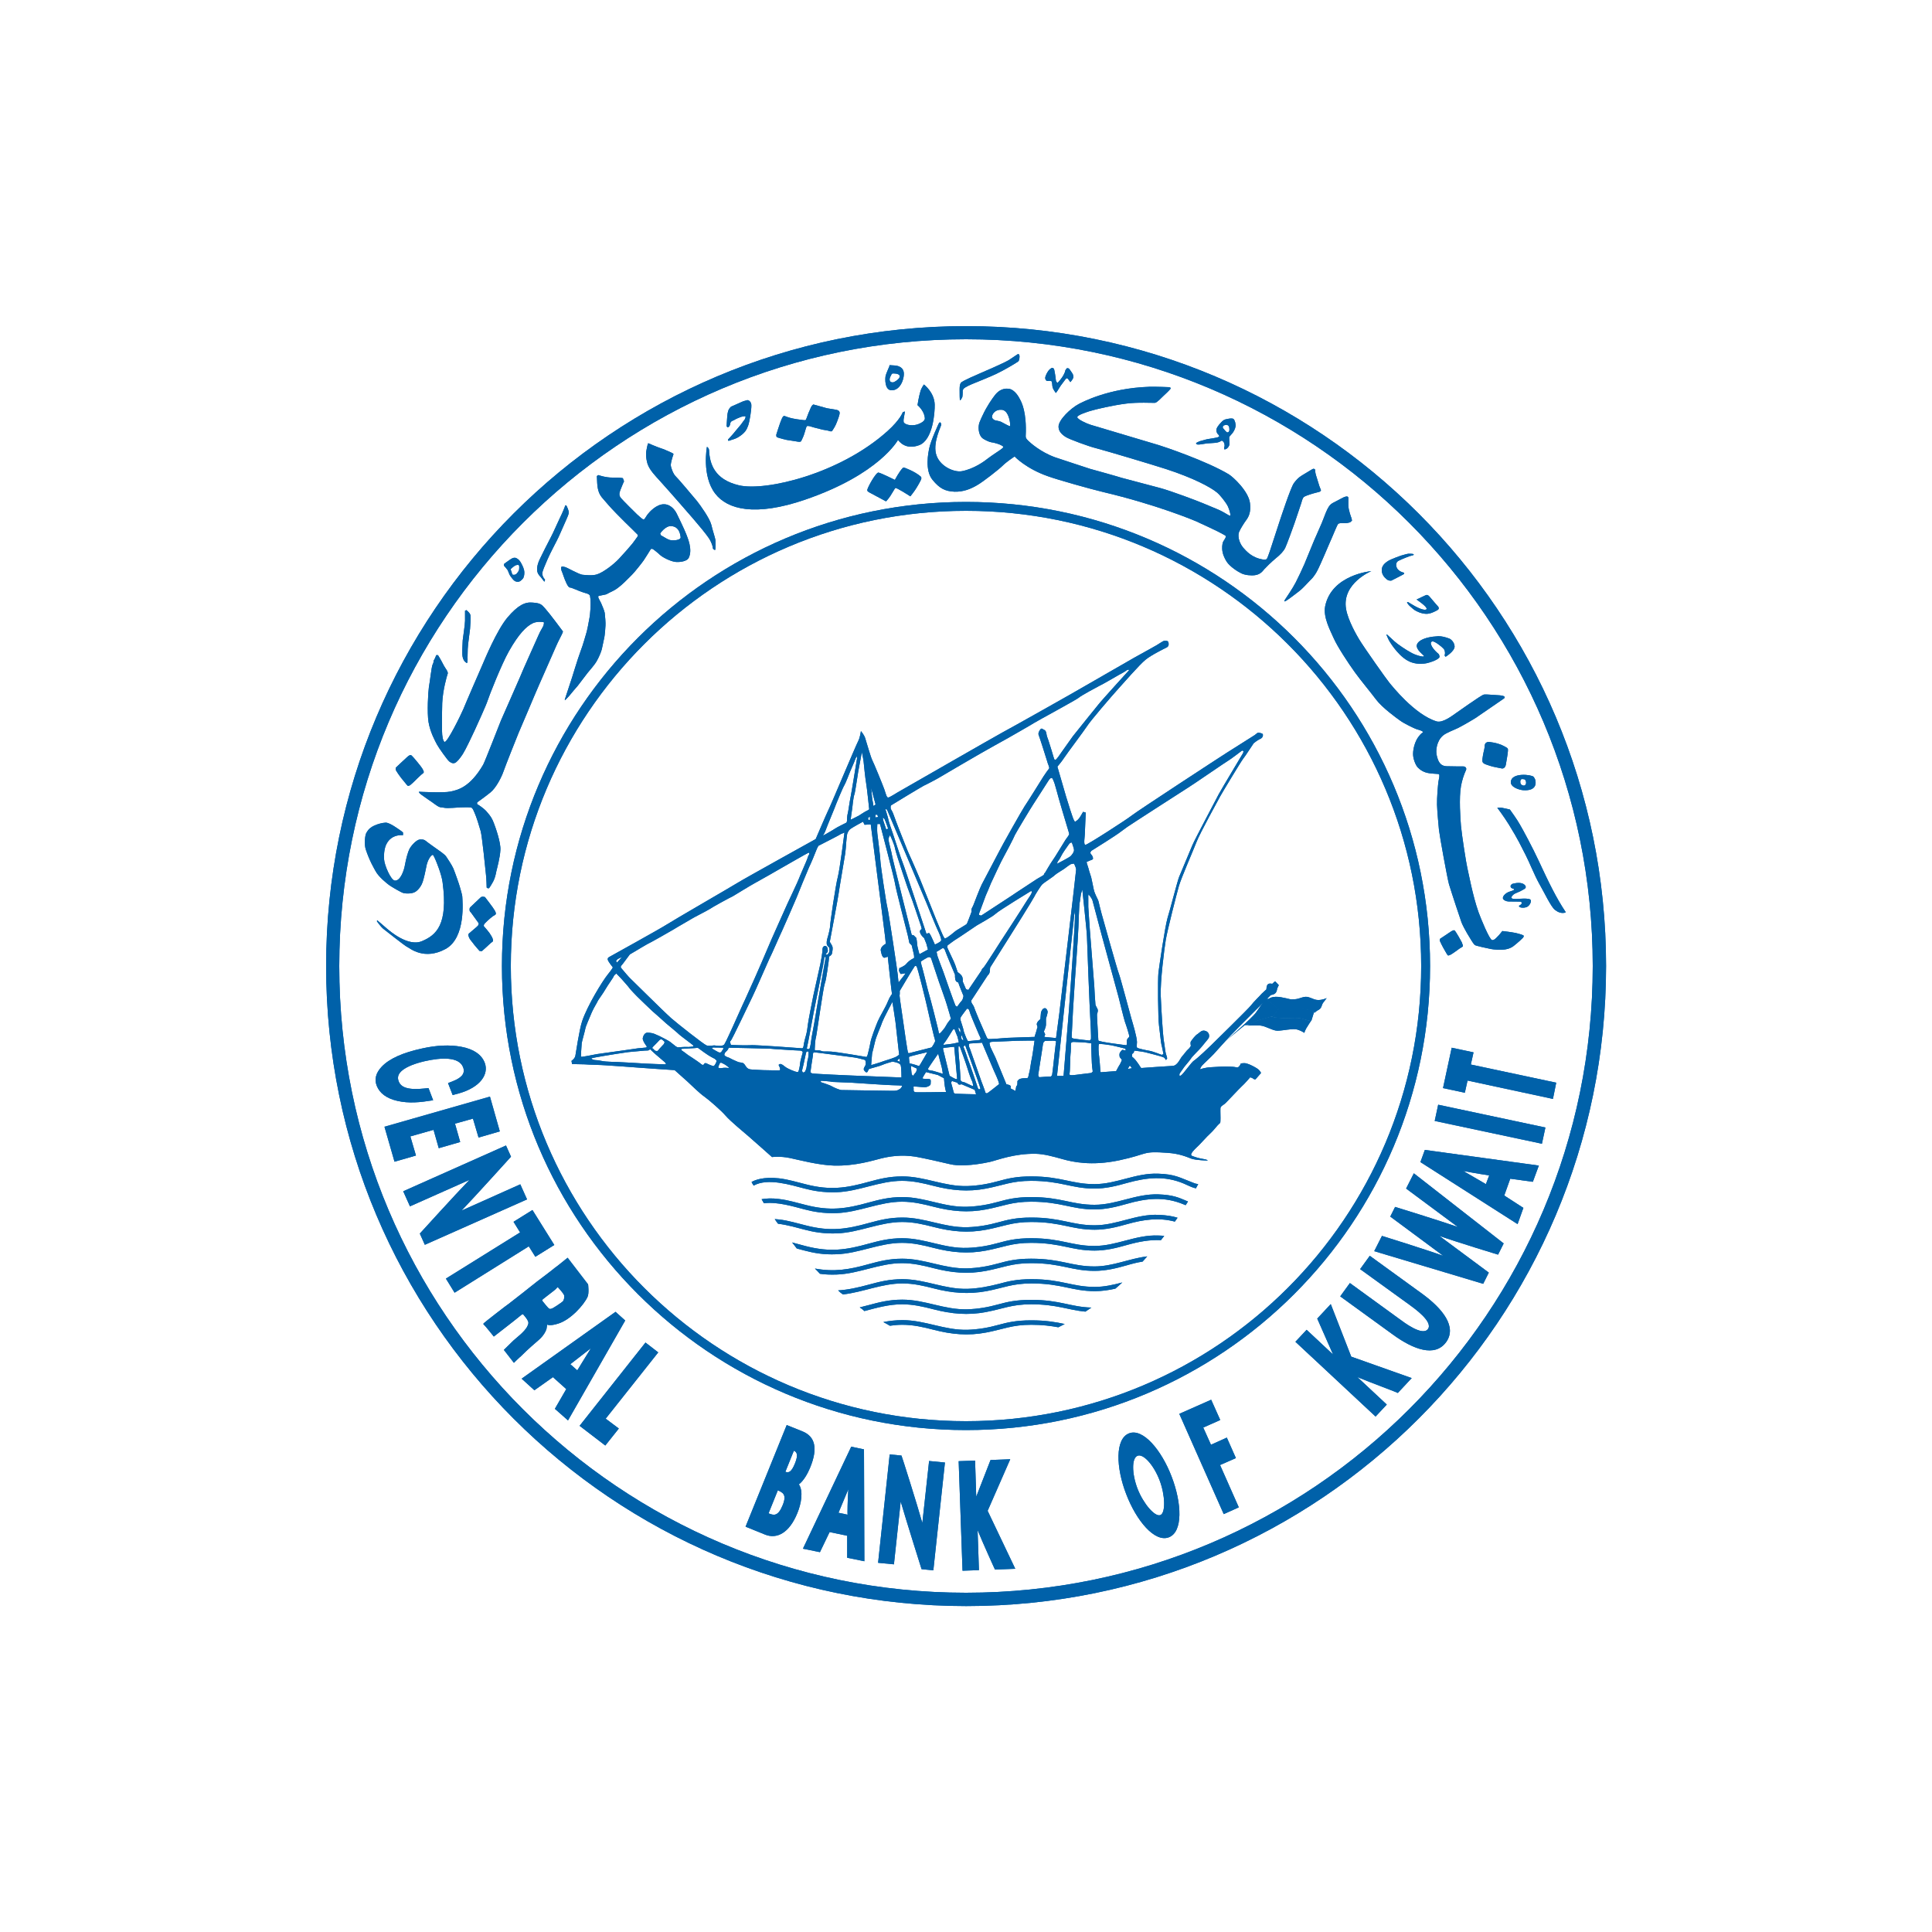 <?xml version="1.0" encoding="utf-8"?>
<!-- Generator: Adobe Illustrator 23.0.6, SVG Export Plug-In . SVG Version: 6.00 Build 0)  -->
<svg version="1.1" id="Layer_1" xmlns="http://www.w3.org/2000/svg" xmlns:xlink="http://www.w3.org/1999/xlink" x="0px" y="0px"
	 viewBox="0 0 1000 1000" style="enable-background:new 0 0 1000 1000;" xml:space="preserve">
<style type="text/css">
	.st0{fill-rule:evenodd;clip-rule:evenodd;fill:#0061A9;}
	.st1{fill:#0061A9;}
</style>
<path class="st0" d="M699.8,269.4c0,0-0.2,0.3-0.8,0.8c-0.5,0.4-2.7,0.7-3.6,0.6c-1-0.1-2.2-0.1-2.8,0.4c-0.5,0.5-2.7,6-2.9,6.4
	c-0.2,0.5-3.9,8.9-4.1,9.5c-0.5,1.2-3.3,7.6-4.1,8.9c-0.8,1.4-1.9,2.9-2.5,3.5c-0.8,0.7-4.2,4.5-5.5,5.6c-1.2,1.1-5.1,3.9-6.1,4.7
	c-0.5,0.4-2.2,1.5-2.4,1.5c-0.2,0-0.2-0.4-0.1-0.6c0.1-0.2,1.8-2.7,2.7-4.1c0.9-1.3,2.3-3.7,3.1-5.2c0.8-1.5,3.6-7.4,4.4-9.3
	c0.4-1,4.7-11.4,5.1-12.4c0.4-1.1,4.2-9.3,4.7-10.9c0.6-1.6,1.9-5.1,2.8-6.4c1.3-2.1,2.7-2.2,6.6-4.4c3.9-2.2,3.6-0.2,3.6-0.2
	s0,2.3,0,3.7c0,2.6,1.6,6.6,1.6,6.6L699.8,269.4z"/>
<path class="st0" d="M474.9,209.7c0,0,0.6-4.2,1.6-7.5c0.4-1.3,1.7-3.2,1.7-3.2s5.4,4,5.6,10.4c0.1,4-0.9,18.3-8,21
	c-3.5,1.3-6.1,0.9-8-0.1c-1.9-1-3-2.6-3-2.6s-9.5,17.7-48,30.9c-26,8.9-40.3,5.1-46.6-3.1c-7.1-9.2-4.3-24.2-4.3-24.2
	s0.9,0.3,1.1,1.6c0.3,7.2,2.8,15.3,15.5,18.3c13.8,3.2,52.2-5.9,76.8-28c6.8-6.1,8-9.9,8-9.9l1.1-0.3l-0.6,3.5c0,0-0.4,2,0.2,2.4
	c1.2,1.2,4.6,1.7,7.4,0.6c3.7-1.5,3.4-2.8,3.2-3.8C478,212.2,474.9,209.7,474.9,209.7"/>
<path class="st0" d="M553.4,190.9c0,0,1.9,2.5,2,3.1c0.2,0.9,0.3,1.4-0.1,2c-0.3,0.7-1.3,1.8-1.3,1.8s-0.4-0.7-0.7-1
	c-0.3-0.3-0.5-0.9-1-1c-0.4-0.1-0.5,0.2-0.8,0.5c-0.2,0.3-2.1,2.8-2.4,3.2c-0.2,0.4-1.1,1.6-1.4,2.2c-0.3,0.6-1.2,1.7-1.2,1.7
	s-0.9-1.2-1.4-2.2c-0.5-1-0.4-1.9-0.5-2.5c-0.1-0.6-0.1-1.3-0.4-1.4c-0.4-0.2-1.6-0.1-2.1-0.1c-0.5,0-1-0.6-1.1-1.4
	c-0.1-1,1.1-3.5,2.3-4.6c0.9-0.8,1.9-1.4,2.4,0.3c0.1,0.4,0.7,3.7,0.8,5.2c0.1,1.1,0.9,1.5,0.9,1.5s2-2,3.2-4.3
	c1.1-2.1,0.6-2.1,1-2.5c0.4-0.5,0.5-0.7,0.5-0.7C552.7,190.3,553.4,190.9,553.4,190.9"/>
<path class="st0" d="M527.7,184.2c0,0,0.1,2.3-0.7,2.9c-1.2,0.9-7.3,4.5-11.3,6.4c-3.7,1.7-8.4,3.6-10.6,4.5
	c-2.1,0.8-5.9,2.4-6.5,3.4c-0.3,0.6-0.4,0.8-0.3,1.5c0,1-0.1,2.2-0.2,2.6c-0.2,0.4-0.8,1.7-1.2,1.7c-0.2,0-0.2-3.7-0.2-4.9
	c0-1.2-0.1-3.2,0.7-4.2c0.7-1,9.3-4.6,10.4-5.1c1.2-0.5,11.7-5,14.5-6.7c1.4-0.9,3.5-2.3,3.9-2.6c0.4-0.3,0.7-0.5,1-0.4
	C527.5,183.3,527.7,184.2,527.7,184.2"/>
<path class="st0" d="M448.9,253.8c-0.2-1,4.5-9.4,5.8-9.2c1.5,0.3,8.5,3.8,8.5,3.8s2.3-4.5,4.2-6.3c0.2-0.2,0.8,0,0.8,0
	s5.4,1.9,8.4,4.6c0.5,0.4,0.2,1.4,0.2,1.4s-0.7,1.6-2.3,4.2c-1.1,1.9-3.3,4.6-3.3,4.6s-7.4-4.8-7.8-4.3c-0.5,0.6-1.5,2.5-2.5,4
	c-1.1,1.7-2.3,2.9-2.3,2.9l-8.4-4.5C450.2,255,449,254.5,448.9,253.8"/>
<path class="st0" d="M401.8,225c0,0,1.5-4.8,1.9-5.8c0.4-1,1.3-3.9,2.1-3.9c0.9,0,2,1.2,8.9,2c2,0.3,2.2,0.2,2.4,0
	c0.2-0.2,1.4-3.8,1.9-4.7c0.4-1,0.9-2.3,1.5-2.9c0.6-0.6,0.9-0.2,1.3-0.1c0.4,0,5.2,1.5,6.2,1.7c1,0.2,3.8,0.6,4.8,0.8
	c0.9,0.2,1.7,0.5,1.8,1.5c0.1,1-1.1,4-1.4,4.8c-0.3,0.9-0.9,2-1.2,2.6c-0.3,0.6-1.4,2.2-1.4,2.2s-0.6,0.2-1.3-0.1
	c-0.7-0.3-2.6-0.5-3.5-0.7c-0.8-0.2-4-1-4.7-1.2c-0.8-0.2-2-0.7-2.6-0.7c-0.6,0-0.9-0.3-1.3,1c-0.4,1.3-1.1,3.8-1.4,4.4
	c-0.3,0.6-1,2.4-1.3,2.6c-0.7,0.4-1.9,0-3.4-0.2c-1.4-0.2-3-0.5-3.9-0.6c-0.8-0.2-3-0.7-3.5-0.9c-0.6-0.2-1.1-0.3-1.5-0.5
	C401.7,226.1,401.8,225,401.8,225"/>
<path class="st0" d="M387.7,207.4c0,0,1.1,0.6,1.2,2.2c0.1,2.6-1,9-1.7,10.8c-0.7,1.8-1.4,3.7-5.3,6c-1.9,1.1-3.2,1.1-3.8,1.5
	c-0.7,0.3-1.2,0.2-1.2,0.2s-0.3-0.4,0.1-0.8c0.4-0.4,2.9-3.1,3.6-4.1c0.7-0.9,3.3-3.8,3.6-4.4c0.3-0.6,1.4-1.6,1.5-2.2
	c0.1-0.6,0.4-0.9,0.1-1.1c-0.4-0.2-2.2,0.2-2.6,0.4c-0.5,0.2-2.5,1-3,1.4c-0.5,0.4-2,0.5-2.2,1.8c-0.1,0.8-0.3,1.2-0.5,1.5
	c-0.1,0.3-0.8,0.6-0.9,0.6c-0.1,0-0.5-0.6-0.5-0.6s0.2-4.1,0.3-4.8c0.1-0.7,0.1-2.9,1.1-4.3c1-1.4,1.1-1,2-1.5
	c0.9-0.4,4.1-1.8,5.2-2.3c0.6-0.2,1.4-0.4,1.8-0.5C387,206.9,387.7,207.4,387.7,207.4"/>
<path class="st0" d="M514.9,217.5c0,0-1.7-0.7-1.4-2.1c0.2-1.4,1.9-3.6,5-3.3c3.1,0.3,3.9,4.8,4.1,5.6c0.2,0.8,0.4,2.9,0.1,2.9
	c-0.3,0-2.4-1.1-3.3-1.6c-0.9-0.5-1.4-0.8-2.3-1L514.9,217.5z M680.7,243.1c0,0,0,1.4,0.4,2.7c0.3,1.1,1.5,4.9,1.8,5.8
	c0.3,0.9,0.7,1.7,0.8,2c0.1,0.3-0.2,0.8-0.9,1c-0.7,0.2-2.6,0.6-4.7,1.3c-1,0.3-2.6,0.9-3.2,1.3c-0.6,0.5-1,1.8-1.3,3
	c-0.1,0.5-3.2,9.4-3.6,10.7c-0.4,1.3-4.1,11.3-4.7,12.5c-0.9,1.9-2.4,3.5-5.1,5.7c-2.2,1.8-5,4.6-5.8,5.5c-0.8,0.9-1.9,2.7-4.8,3.1
	c-2,0.3-5.1,0-7-0.9c-1.9-0.9-5.9-3.4-7.7-6.1c-1.2-1.9-2.2-4.2-2.3-6.6c-0.1-1.9,0.3-3.3,0.5-3.7c0.2-0.4,1.3-2,1.3-2.3
	c0.2-0.9-0.3-1-0.7-1.2c-4.5-2.6-13.3-6.4-14.4-7c-1.1-0.5-20.7-8.7-48.2-15.2c-6-1.4-23.8-6.4-28.7-8.2
	c-11.4-4-17.1-10.1-17.1-10.1s-0.2-0.1-0.5,0.1c-0.3,0.2-3.9,2.6-5.8,4.5c-1.9,1.9-10.2,8.4-13.2,10.1c-3.4,2-7.1,3.5-11.7,3.4
	c-4.9-0.2-7.8-1.7-11.4-6.1c-4.2-5-2.1-14.5-1.8-16.1c0.9-4.5,5.1-13.3,5.1-13.3s0.8-1.2,1.2,0.7c0.1,0.7-4.2,8.7-2.8,14.9
	c1.5,6.7,9.5,10,13.4,9.3c6.4-1.2,11.8-5.2,13.8-6.8c2-1.5,5.1-3.5,5.8-4c0.7-0.5,1.9-1.3,1.9-1.7c0-0.4-0.6-0.7-1.2-1
	c-0.6-0.4-3.4-1.3-5.1-1.5c-0.9-0.1-3.8-1.4-4.7-2.3c-2-1.9-2.1-6-1.3-8c1.1-2.7,1-2.3,1.6-3.6c2.2-4.8,5-8.7,6.4-10.5
	c1.1-1.4,3.3-3.7,7-3.3c3.4,0.4,5.5,4.6,6.1,5.8c0.6,1.2,3.4,6.2,2.8,18.7c-0.1,1.3,1.1,2.2,1.6,2.7c0.6,0.6,5.9,5.5,13.6,8.3
	c1.9,0.7,17.4,5.7,18.2,6c0.8,0.2,15.5,4.3,16.2,4.6c0.7,0.2,14.3,3.8,20,5.3c5.6,1.5,19.4,6.7,22.2,7.9c1.8,0.8,7.6,3.1,8.8,3.7
	c1.8,0.8,4.6,2.7,5,2.7c0.2,0,0.5-0.2,0.4-0.5c-0.2-0.7-0.4-2.3-1.4-4.4c-1-2-3.9-5.7-5.6-7.1c-3.4-2.8-12.2-7.5-26.3-12.1
	c-6.8-2.2-30.5-9.3-36.6-10.9c-3-0.7-13.8-4.6-15.5-5.8c-2.3-1.5-3.6-3.1-3.6-5.3c0-3.5,6.3-9.5,10.5-11.7c1.2-0.6,15-8.2,36.5-8.9
	c3.8-0.1,10.3,0.2,10.3,0.2s1.1,0.2,0.6,0.9c-0.5,0.7-2.7,2.8-3.7,3.7c-1,0.9-3.2,3.4-4.3,3.5c-1.1,0.1-8.9-0.4-14.9,0.4
	c-7.1,0.9-15.6,2.9-18.9,3.9c-1.8,0.6-6.3,2-6.4,3.1c-0.1,1.1,5.2,3.5,7,4l35.2,10.5c2.4,0.7,24.7,8.2,36.2,15.1
	c2.3,1.4,10.3,8.8,11,15c0.5,4.4-0.5,6.8-2.1,8.9c-0.9,1.2-2.8,4.2-3.5,5.8c-0.8,1.7-0.4,5.3,2.1,8.3c1.6,1.8,4.5,5.2,10.2,6.1
	c1.2,0.2,1.7-0.1,1.9-0.2c0.3-0.1,1.3-3.1,1.7-4.2c0.4-1.1,4.4-13.5,5-15.3c0.6-1.8,5.7-17.4,7.4-19.8c2.2-3,3.6-3.6,4.5-4.2
	c1-0.6,4.4-2.7,4.8-2.9c0.4-0.2,0.8-0.5,1.2-0.3C680.5,242.8,680.7,243.1,680.7,243.1"/>
<path class="st0" d="M462,193.3c0,0,3.4-0.2,3.7,1.3c0.3,1.4-2.7,3.2-3.4,3.3c-0.9,0.1-1.6-0.2-1.8-1.1c-0.2-0.9,0.4-2,0.6-2.3
	c0.3-0.5,0.4-0.9,0.4-0.9L462,193.3z M460.4,189l3.1,0.2c0.9,0.1,3.6,0.6,4.2,3.1c0.7,2.7-1.3,10-6.4,9.7c-3.5-0.2-3.2-6.2-2.9-7.5
	c0.4-1.5,1.4-3.5,1.5-3.9C460.4,189.8,460.4,189,460.4,189"/>
<path class="st0" d="M635.1,223.8c0,0-0.9-0.7-1.3-1.3c-0.4-0.6-1-0.9-0.9-1.4c0.1-0.5,0.1-0.7,0.6-0.9c0.5-0.2,1.3-0.5,2-0.1
	c0.7,0.4,0.8,1.3,0.8,1.7c0,0.5,0.2,1-0.3,1.7C635.6,223.9,635.1,223.8,635.1,223.8 M633.7,232.5c0,0,0,0.3,0.9-0.1
	c0.9-0.4,1.7-1.6,1.8-2.5c0-0.9-0.3-3.5-0.1-3.8c0.1-0.3,1.1-1.2,1.6-1.9c0.5-0.6,1.4-2.1,1.6-3.4c0.2-1.3-0.3-3.2-1-3.9
	c-0.7-0.7-3.5,0-4.3,0.2c-0.8,0.2-1.7,1-2.2,1.6c-1.1,1.1-2.6,3-2.4,4.1c0.1,1.1,0.5,1.7,0.9,2c0.3,0.3,0.6,0.8,0.6,1
	c0,0.2-0.8,0.6-1.4,0.7c-0.7,0.2-3.5,0.6-4.7,0.8c-1.1,0.2-3.5,1-4.1,1.1c-0.6,0.2-1.8,0.9-1.8,0.9s-0.1,0.7,0.9,0.8
	c1,0.1,3.6-0.5,4.7-0.6c1-0.1,4.1-0.2,5.1-0.4c1-0.2,1.6-0.5,2-0.7c0.4-0.2,0.4-0.5,0.9-0.2c0.4,0.2,0.9,0.9,1,1.3
	c0.1,0.4,0.2,1.1,0.1,1.6C633.5,231.6,633.7,232.5,633.7,232.5"/>
<path class="st0" d="M335.5,229.4c0,0,4.6,2,6.2,2.5c1.6,0.5,3.5,1.3,5.2,2.1c1.7,0.8,1.8,0.8,1.6,1.4c-0.3,0.7-1.3,4-1.3,5.3
	c0,1.3,1.3,4.7,2.5,5.8c1.2,1.1,9.2,10.6,11.1,12.9c1.8,2.3,6.5,8.8,7.4,12.3c0.5,2.4,2,6.8,2.1,7.8c0.1,1.5,0.1,4.7-0.1,5.1
	c-0.1,0.2-1.2-0.3-1.2-0.8c0-0.8-0.7-3.2-2.2-5.4c-3-4.4-13.4-16.1-14.7-17.6c-1.3-1.5-9.2-10.5-10.9-12.3c-1.7-1.9-4.9-5.1-6-8.3
	c-1-3.2-0.8-5.7-0.7-6.6c0.1-0.9,0.7-3.4,0.7-3.4L335.5,229.4z"/>
<path class="st0" d="M293.3,261.9c0,0,1.2,2.4,1.1,3.5c-0.1,1.1-1.3,3.5-1.7,4.5c-0.4,1-2.8,6.3-3.5,7.9c-0.7,1.6-4.4,8.4-5.8,11.7
	c-1.4,3.3-2.7,6.1-2.7,7.3c0,1.2,0.5,2.1,1,2.7c0.5,0.6,0.4,0.5,0.4,0.5l-0.2,1l-0.3-0.1c0,0-1.1-1.4-1.7-2.2
	c-0.6-0.7-2.1-1.9-1.9-4.5c0.2-2.6,1.3-4.5,1.5-5c0.2-0.5,5-10.1,5.6-11.1c0.6-0.9,4.9-10.6,5.7-12.1c0.7-1.5,1.3-3.1,1.4-3.3
	c0.1-0.2,0.3-0.9,0.3-0.9s0.2-0.3,0.4-0.3C292.9,261.6,293.3,261.9,293.3,261.9"/>
<path class="st0" d="M241.4,315.8c0,0,2,1.5,2.1,2.7c0.2,1.2-0.1,6-0.2,7c-0.1,1.1-1.2,8.7-1.2,10.4c0,0-0.1,3.2-0.1,4.5
	c0.1,1.3-0.1,2.3-0.1,2.3s-0.1,0.7-0.4,0.4c-0.4-0.2-2-1.1-2.2-4.3c-0.1-3.2,0.2-6.3,0.2-7.4c0.1-1.1,1.2-8.2,1.2-10.1v-5.2
	L241.4,315.8z"/>
<path class="st0" d="M225.8,339.1h0.9c0,0,1.4,2.2,2.4,4.2c1,2.1,2.2,3.5,2.4,4.1c0.2,0.7,0.5,0.8,0.1,1.7c-0.3,0.9-2.4,8-2.7,14.8
	c-0.2,6.8-0.1,12.2-0.1,14.6c0,2.4,0.5,5.2,1.3,5.5c1.4,0.5,8.5-14.1,9.7-16.9c1.1-2.8,8.7-20.3,9.9-23c1.2-2.8,7.4-17.8,12.9-24.4
	c5.5-6.5,9.2-8.2,13.1-7.8c3.9,0.3,4.5,0.8,6.5,3.1c2.1,2.3,8.8,11.3,9,11.6c0.2,0.4,0.3,0.1,0,0.9c-0.3,0.8-2.6,5.1-3.2,6.6
	c-0.6,1.5-9.8,22.1-11.1,25.3c-1.3,3.2-7.5,17.6-8.5,20c-1,2.4-6.8,17-7.8,19.9c-1,2.9-3.8,8.5-6.8,10.9c-3,2.4-6.8,5.1-6.8,5.1
	s-0.2,0.9,0.1,1c0.3,0.1,3.5,2.2,4.8,3.8c2.2,2.5,2.8,3.6,3.7,5.9c0.9,2.3,3.7,10.2,3.4,14c-0.2,3.9-1.7,9.3-2.1,11
	c-0.3,1.7-0.8,3.7-1.6,5.2c-0.8,1.5-1.5,2.6-2,3.3c-0.5,0.7-1.4-0.1-1.4-0.1s-0.1-4.8-0.4-7c-0.2-2.2-2-19.7-2.7-22.2
	c-0.7-2.5-2.3-7.6-3-9.1c-0.7-1.5-1-2.8-1.9-3.1c-0.9-0.3-4.6-0.1-5.7-0.1s-6.4,0.6-8.3,0.2c-1.8-0.4-1.6,0-2.9-0.6
	c-1.2-0.6-3.5-2.5-4.7-3.2c-1.1-0.7-3.2-2.3-4.4-3.1c-1.1-0.8-1.1-1.4-1.1-1.4s12.8,0.7,16.4-0.1c3.7-0.8,10-2.1,16.9-13.9
	c0.8-1.4,8.6-21.4,9.2-22.9c0.6-1.5,8.7-19.6,9.8-22.3c1-2.7,9-20.3,9.8-22.2c0.8-2,2.4-4.1,2.5-5c0.1-0.9,0.4-1.3-0.2-1.4
	c-0.6-0.1-3.4-0.5-5.7,0.7c-3.1,1.6-6.9,5.2-12.1,14.4c-3.9,6.9-10.3,23.2-11,25.5c-0.7,2.3-5.6,13-6.7,15.4
	c-1.1,2.4-4.7,10-6.1,12.2c-1.4,2.2-3.2,4.4-4.2,4.7c-1,0.4-2-0.1-2.9-0.8c-0.9-0.7-5.4-7-6.3-8.7c-0.9-1.7-3.5-6.3-4.4-11.7
	c-0.8-4.9-0.2-15.5,0.2-18.1c0.5-2.5,1.3-10.2,1.9-11.6c0.7-1.4,0.4-1.2,0.5-2C225,341.3,225.8,339.1,225.8,339.1"/>
<path class="st0" d="M206.2,429.1c-0.8-0.5-3.4-2.5-5.8-3.2c-0.9-0.3-3.4,0.2-5.1,0.8c-4.4,1.5-5,3.5-5.5,4.1
	c-1,1.3-1.3,6.4-0.5,8.8c2,6.1,4.3,9.8,5.1,11.3c1.6,3,5.8,6.3,7,7.2c1.2,0.9,6.4,3.9,7.3,4.1c0.9,0.3,4.3,0.6,6.3-0.6
	c2-1.3,3.4-3.8,3.8-5.2c0.5-1.4,1.6-6.2,1.8-7.5c0.5-3.1,1.8-5.1,2.2-5.5c0.4-0.5,1.1-1.1,1.3-0.9c0.3,0.3,1.1,1.9,1.3,2.5
	c0.2,0.4,3.2,7.5,3.7,11.8c2.9,21.8-3.3,27.2-10.6,30.3c-7.3,3.2-17.1-5.5-18.4-6.6c-1.3-1.2-4.9-4.2-4.9-4.2l-0.1,0.6
	c0,0,2.2,3,3.1,3.7c1,0.7,11.4,9.1,12.7,9.6c1.3,0.6,8.6,7,19.7,1c10.8-5.9,8.7-25.5,8.7-26.8c0-1.3-1.1-4.5-1.3-5.4
	c-0.2-0.9-2.7-8-3.4-9.6c-0.7-1.6-3-5.1-3.7-6.1c-0.7-1.1-4-3.3-4.7-3.8c-0.7-0.5-3.7-2.6-5-3.6c-1.2-1-1.7-1.5-3.8-1.4
	c-1.8,0.1-4.6,3.2-5.5,5c-0.7,1.3-1.8,5.2-2.3,8.2c-0.5,3-2.4,8.3-5.2,8.1c-2.1-0.1-5.5-8.2-5.6-11c-0.8-14,9.8-12.5,9.8-12.5l0-1.4
	C208.6,430.8,207,429.6,206.2,429.1"/>
<path class="st0" d="M204.8,397.4c0,0,5.4-5.1,6-5.6c0.6-0.5,1.5-1.4,2.3-0.7c0.8,0.7,4.9,5.7,5.2,6.3c0.4,0.5,1,1.7,1,1.9
	c0,0.2,0.2,0.6-0.4,1c-0.6,0.4-2.2,1.9-3,2.7c-0.8,0.9-3.1,3-3.5,3.3c-0.4,0.3-1.1,0.6-1.4,0.4c-0.4-0.3-2.9-3.6-3.4-4.1
	c-0.4-0.5-2.2-3-2.4-3.5c-0.3-0.5-0.4-0.6-0.4-0.6L204.8,397.4z"/>
<path class="st0" d="M251,464.3c0,0,4.5,5.8,5.1,7c0.6,1.1,0.8,1.8,0.2,2.2c-0.6,0.4-0.5,0.3-1.3,0.8c-0.7,0.5-2.3,1.9-2.8,2.4
	c-0.5,0.5-1.6,1.5-1.7,1.9c-0.1,0.4-0.2,0.7,0.1,1c0.3,0.3,2.1,2.4,2.8,3.4c0.7,1,1.5,2.4,1.6,2.9c0.1,0.5,0.5,1.2-0.2,1.6
	c-0.7,0.4-3.1,2.8-3.6,3.2c-0.5,0.4-1.8,1.6-1.8,1.6l-1.2-0.1c0,0-2.3-2.6-2.9-3.4c-0.5-0.8-2.1-2.5-2.4-3.3
	c-0.3-0.8-0.8-1.7-0.2-2.3c0.6-0.6,4.6-3.8,4.8-4.2c0.2-0.4,0.3-1.1,0.3-1.1s-2.7-3.7-3.4-4.7c-0.6-1-1.2-1.3-1.3-1.8
	c-0.1-0.5-0.1-1.4,0.2-1.7c0.3-0.3,5.7-5.4,5.7-5.4l0.9-0.2L251,464.3z"/>
<path class="st0" d="M341.7,276.1c0,0,2.7-4,5.7-3.8c1.9,0.1,4.4,1.1,4.9,5.7c0.2,1.7-4,1.9-5.6,1.5c-0.8-0.2-2.4-1.1-3-1.5
	c-0.6-0.4-1.6-0.9-1.6-0.9L341.7,276.1z M322.4,247.5l0.6,1.6c0,0-1.1,2.4-1.6,3.8c-0.4,1.1-1.4,2.9-0.3,4.5
	c0.9,1.3,8.2,8.4,8.7,8.9c0.5,0.5,2.7,2.4,3,2.5c0.3,0,0.3,0.2,0.8-0.2c0.4-0.4,1.1-1.8,1.8-2.6c0.6-0.8,4.4-5.2,8.5-5
	c4,0.2,6,4.1,6.4,4.9c0.3,0.6,4,8.2,4.9,10.6c0.7,1.9,3.4,7.9,1.3,12.2c-1,2.1-5.4,2.4-7.2,2.1c-2.5-0.4-6.3-2.3-7.7-3.6
	c-1-1-3.2-2.7-3.5-2.9c-0.3-0.2-1.1-0.4-1.3,0c-0.2,0.3-3,4.9-3.6,5.7c-0.5,0.8-5,6.5-6.1,7.5c-1.1,1-6.1,6.6-9.7,8.3
	c-3.6,1.7-3.1,1.7-3.9,1.9c-0.8,0.2-2.9,0.6-3.4,0.7c-0.5,0-0.5,0.5-0.4,0.9c0.2,0.7,1.1,2.1,1.4,2.8c0.3,0.7,1.7,3.9,1.9,5.1
	c0.2,1.5,0.5,5.4,0.4,6.5c0,1.1-0.4,5.3-0.6,6.2c-0.2,0.8-1,4.9-1.3,6.1c-0.3,1.2-1.2,3.6-2.6,6.1c-1.1,2-3.9,5.1-4.7,6.1
	c-0.8,1.1-4.7,6.1-5.2,6.8c-0.6,0.7-3.5,4-3.9,4.6c-0.4,0.6-2.5,2.7-2.5,2.7l-0.3-0.1c0,0,1.7-5.3,2.2-6.7c0.5-1.3,2.7-8.3,3.2-10
	c0.5-1.7,2.5-7.8,3-9c1-2.5,2.3-7.3,2.6-8.2c0.5-1.2,1.6-7.2,1.8-8.4c0.3-1.2,1-8,0.3-11.3c0,0,0.2-1-2.3-1.6
	c-2.4-0.7-4.3-1.5-4.9-1.8c-0.7-0.3-2-0.8-2.6-1c-0.6-0.2-1.1,0.4-2.4-2.3c-1.3-2.7-2-5.4-2.3-5.9c-0.3-0.5-0.7-2.2-0.3-2.6
	c0.4-0.4,1.4,0,2.2,0.2c0.7,0.2,7.1,3.8,8.7,3.9c1.5,0.1,5,0.6,7.5-0.2c3.2-1,8.6-5.1,11.4-8.1c2-2.1,6.4-7.1,6.9-7.8
	c0.5-0.7,2.5-3.3,2.7-3.7c0.2-0.4,0.3-0.6,0-1c-0.3-0.3-5.3-5.3-6.7-6.6c-1.4-1.3-7.3-7.4-8.1-8.4c-0.8-1-3.3-3.7-3.8-4.4
	c-0.9-1.2-2.1-3.1-2.3-7.4c-0.2-5-0.2-3.3-0.1-3.5c0.1-0.2,0.7-0.5,0.7-0.5s3.9,1.4,7.6,1.3C320.9,247.1,322.4,247.5,322.4,247.5"/>
<path class="st0" d="M264.5,294.4c0,0,1.6-1.6,2.7-1.9c1-0.2,1.2-0.1,1.4,0.1c0.2,0.2,0.2,1.6,0.1,2.2c-0.3,1-0.8,1.6-1.1,1.9
	c-0.2,0.3-0.8,1-2,0.8c-0.7-0.1-0.6-0.8-0.7-1.1c-0.1-0.2-0.3-0.7-0.3-0.9c-0.1-0.2-0.2-0.5-0.3-0.7
	C264.1,294.7,264.5,294.4,264.5,294.4 M260.9,291.9c0,0,2.2-1.7,3.2-2.3c0.9-0.6,1.6-1,2.5-0.9c0.9,0.1,2.2,1,3.1,2.7
	c0.7,1.3,1.7,3.1,1.7,5c0,1.4-0.3,2.2-0.5,2.7c-0.2,0.4-1.4,1.7-2.1,1.9c-1,0.3-1.9,0-2.4-0.3c-0.9-0.6-1.8-2-2.2-2.5
	c-0.6-0.7-1.2-2.8-1.5-3.2c-0.3-0.4-1-1.2-1.2-1.5c-0.2-0.3-0.5-0.4-0.6-0.7C260.8,292.4,260.9,291.9,260.9,291.9"/>
<path class="st0" d="M810.4,472.1c-5-7.5-8.7-15.2-14.1-26.8c-2.8-6.1-8.1-16-9.6-18.5c-1.4-2.6-5.2-7.8-5.2-7.8s-3.1-0.7-4.1-0.9
	c-1.1-0.2-2.4,0-2.4,0s3.4,4.5,6,8.7c5.1,8.3,6.2,11,8.7,15.8c1.8,3.5,4.5,10.3,7,14.8c2.6,4.5,6.1,12,8.1,13.5c0,0,2.2,2,4.7,1.6
	C810.6,472.3,810.1,472.3,810.4,472.1"/>
<path class="st0" d="M782.8,457.5c0,0,3-1,5.2-0.2c0.6,0.2,1.9,1,1.7,2c-0.1,0.7-1,1-2.8,2c-1.8,0.9-3.4,1.1-4.4,2.7
	c-1,1.5,1.8,1.3,2.5,1.3c0.6,0,6.9-0.7,7.3,0.6c0.4,1.2-0.9,3.3-2.4,3.7c-1.4,0.4-3,0.3-3.5-0.3c-0.3-0.3-0.2-0.4,0-0.6
	c0.2-0.1,1.5-0.7,1.2-1.5c-0.2-0.6-0.4-0.4-0.7-0.5c-0.3-0.1-4.4,0-6.1-0.1c-1.1,0-2.7-0.7-2.9-1.6c-0.2-1.3,1.7-2.9,3.2-3.4
	c1.4-0.5,2.3-0.7,2.5-1c0.2-0.3,0-0.5-0.3-0.6c-0.3-0.1-1-0.3-1.2-0.6C781.3,458.2,782.8,457.5,782.8,457.5"/>
<path class="st0" d="M777.6,481.9c0,0,4.5,0.5,6.9,1c2.4,0.6,4.3,1.1,4.2,1.6c-0.1,0.8-0.7,1.1-1.9,2.3c-1.2,1.1-2.4,2.1-3.3,2.8
	c-0.9,0.7-2.3,1.5-4.3,1.8c-2.5,0.4-6.1,0.1-7.5-0.2c-1.4-0.3-7.9-1.6-8.4-2.1c-0.6-0.6-1.3-1.7-1.8-2.5c-0.5-0.8-3.6-5.7-5-9.1
	c-0.3-0.7-5.2-15.5-6.5-19.8c-0.9-3.2-4.8-24.7-5.2-28.2c-0.2-2.2-0.9-9.4-1-13c-0.1-3.6,0.5-10.2,0.7-11.7c0.2-1.5,0.6-2.8,0.5-3.3
	c0-0.5,0-0.9-0.8-0.9c-0.7-0.1-2.6-0.1-4.5-0.4c-2.9-0.4-4.7-1.8-5.9-3c-1.1-1.2-2.4-4.4-2.4-6.9c0-3.5,1.4-7.1,2.7-8.8
	c1.3-1.8,2.1-2.2,2.1-2.2s0.6-0.2,0.2-0.6c-0.8-0.8-2.8-1-4-1.6c-0.7-0.3-5.7-2.6-7.8-4.2c-1.7-1.2-9.3-6.7-12.4-10.9
	c-1.9-2.6-8.5-10.6-10.9-14c-3.6-5-9.1-13.4-11-17.7c-1.8-4.1-5.5-10.8-4.4-16.5c3.3-16.4,23.9-18.2,23.9-18.2s-15.3,6.3-13.1,19.5
	c1,6.1,5.7,14,6.7,15.7c2.5,4.2,14.6,21.3,15.9,22.8c0.9,1,12.8,16.3,24.3,19.8c3.3,1,8.9-3.6,9.6-4c0.7-0.4,13.5-9.7,14.9-9.9
	c1.4-0.2,7.1,0.4,8.2,0.4c1.1,0.1,2.3,0.4,2.4,0.7c0.3,0.6,0,0.7-0.5,1.1c-0.5,0.4-12,8.2-13.1,9c-1.8,1.4-8.8,5.3-10.4,6.1
	c-1.6,0.8-6.2,2.5-7.8,3.9c-3.4,2.9-3.9,8-3.2,10.5c0.6,2.5,1.5,5.3,5.1,5.4c3.6,0.1,7.7,0.1,8.6,0.1c1.3,0,1.8,1.1,1.4,1.9
	c-1.2,2.5-2.1,5.6-2.6,8.3c-1.1,6-0.3,17,0,20.6c0.4,4.6,2.8,19.9,3.3,21.8c0.5,1.9,2.7,14.2,5.8,22.9c1.2,3.3,5.6,14.1,7,14.4
	c1.1,0.2,2.4-1.4,2.9-1.9C775.8,484.2,777.6,481.9,777.6,481.9"/>
<path class="st0" d="M770.4,384c0,0,4.5,0.3,7.9,2.1c2.5,1.3,2.2,1.3,2.2,2.6c0,1.3-1,6.3-1.1,7.2c-0.1,0.8-0.9,2.2-2.3,1.8
	c-1.3-0.3-4.5-0.8-5.8-1.3c-1.3-0.5-3.8-0.9-4-2.3c-0.2-1.4,0.7-5.3,0.9-6c0.2-0.7,0.3-1.9,0.3-2.4C768.7,384.1,770.4,384,770.4,384
	"/>
<path class="st0" d="M748.3,339.9c0,0,4.6-2.8,4.6-5.3c-0.1-2.3-2.1-3.9-2.8-4.1c-2.2-0.8-3.8-1.2-5.6-1.2c-8.2,0.4-11.1,3-11.2,4.9
	c-0.1,2.2,3.2,4.6,3.6,5.1c0.4,0.5-0.2,0.6-0.8,0.5c-0.8-0.1-3.3-0.6-5.9-2.1c-2.3-1.2-6.9-4.3-8.4-5.7c-1-1-3.3-3-3.7-3.4
	c-0.4-0.4-0.5-0.1-0.5-0.1s1,2.5,1.7,3.6c0.5,0.8,5.4,8.9,11.5,10.8c3.4,1.1,6.3,0.6,7.5,0.4c1.9-0.4,4.3-1.3,5.3-1.9
	c1-0.6,1.6-1.1,1.5-1.6c-0.1-0.6-0.2-1.1-0.7-1.5c-0.9-0.7-2.4-2.2-3.2-3.6c-0.8-1.4-0.7-2.2-0.4-2.4c0.7-0.7,1.7-0.1,3,0.7
	c1.3,0.9,3.6,2.6,3.9,3.6c0.3,1,0.3,1.8,0.1,2.3C747.6,339.7,748.3,339.9,748.3,339.9"/>
<path class="st0" d="M733.2,310.3l4.7-2.2c0,0,0.9-0.7,2.1,0.8c1.2,1.5,4.4,5.1,4.4,5.1s0.9,1.1-0.4,1.8c-1.3,0.7-3.8,2.1-6.1,1.9
	c-2.3-0.1-4.8-1.3-5.8-2c-1-0.7-2.8-2.4-2.8-2.4s-1.1-1.3-1-1.5c0.1-0.1,0.2-0.4,0.8,0c0.6,0.3,5.5,3.7,8.3,3.8
	c2.4,0-0.1-2.1-0.5-2.5C735.8,312.1,733.2,310.3,733.2,310.3"/>
<path class="st0" d="M729,286.6c0.7,0,2.1,0,2.6,0.2c0.1,0,0.2,0.4,0,0.5c-0.4,0.1-2.1,0.6-2.1,0.6s-3.8,1.4-5.7,2.4
	c-1.1,0.6-1.6,2.1-0.7,3.8c0.9,1.7,3.3,2.3,3.5,2.3c0.3,0,0.2,0.4,0.1,0.7c-0.2,0.2-6.5,3.4-6.5,3.4s-1.3,0.3-2.5-0.7
	c-1.2-1-2.7-2.6-2.5-5.2c0.3-2.5,2.6-3.8,3.7-4.5c1.1-0.6,5.7-2.4,6.2-2.5C725.6,287.5,728,286.7,729,286.6"/>
<path class="st0" d="M788.3,403.3c0,0,1-0.2,1.4,0.8c0.6,1.5-0.2,2.7-1.2,2.5c-1-0.2-1.6-0.8-1.6-1.8c0.1-1-0.1-0.6,0.4-1.3
	C787.6,403,788.3,403.3,788.3,403.3 M794.8,404.7c-0.1-0.7,0-1.3-1-2.6c-1-1.2-11.5-2.4-11.8,2.6c-0.2,2.7,4.2,4.1,6.3,4.3
	C795.2,409.5,794.9,405.4,794.8,404.7"/>
<path class="st1" d="M702.6,712.8l15.2,14.2l-5.8,6.2l-41.5-38.7l5.8-6.2l13.7,12.8l-8.2-18.6l7-7.5l10.6,27.2l31.3,11.1l-7.2,7.7
	C723.5,720.8,709.4,715.6,702.6,712.8"/>
<path class="st1" d="M748.5,694.7c-5.8,7.9-16.9,3.8-27.5-3.9L693.7,671l5-6.9l25.6,18.6c2.3,1.7,12,9.1,14.8,5.2
	c2.8-3.8-7.2-10.8-9.5-12.5L704,656.9l5-6.9l27.3,19.8C746.8,677.5,754.2,686.8,748.5,694.7"/>
<path class="st1" d="M747,650l-27.4-20.3l2.5-5c0,0,23.1,7.1,32.5,10.4l-26.8-19.9l4-7.9l46.5,36.3l-2.9,5.8c0,0-21.4-6.5-30.4-9.7
	l25.6,19l-2.9,5.8l-56.4-16.9l4-7.9C715.3,639.7,737.8,646.7,747,650"/>
<path class="st1" d="M793.4,611.7l-11.7-1.6l-3.1,8.7l9.9,6.4l-3,8.4l-50.3-32.1l2.3-6.3l59,8.1L793.4,611.7z M757.4,606.1l11.7,6.8
	l1.7-4.5C770.7,608.4,762.5,607.1,757.4,606.1"/>
<polygon class="st1" points="742.6,580.2 744.4,571.8 799.9,583.6 798.1,592 "/>
<polygon class="st1" points="762.7,544.7 761.3,551 805.5,560.4 803.8,568.8 759.6,559.3 758.2,565.6 746.9,563.2 751.4,542.3 "/>
<path class="st1" d="M606.4,764.2c5.4,14,5.9,28.7-1.4,31.5c-7.3,2.8-16.8-8.5-22.1-22.4c-5.3-13.7-5.8-28.6,1.5-31.4
	C591.6,739.1,601.2,750.6,606.4,764.2 M600.2,766.2c-3.1-8.1-8.5-13.9-11.4-12.7c-3,1.1-3.1,9,0,17.1c3,7.7,9,14.7,11.8,13.6
	C603.4,783.1,603.1,773.8,600.2,766.2"/>
<polygon class="st1" points="626.9,724.5 631.6,735 622.8,738.9 626.8,747.8 635,744.1 639.7,754.7 631.5,758.3 641.2,780.2 
	633.4,783.7 610.4,731.8 "/>
<path class="st1" d="M402.6,771.4l-4.8,11.9c2.7,1.1,4.9,1.7,7.3-4.2C407.4,773.5,405.1,772.5,402.6,771.4 M396,794.3l-10.1-4.1
	l21.3-52.6l8.2,3.3c6.4,2.6,8.1,8.6,3.9,18.8c-1.3,3.1-3.3,6.7-5.8,8.6c2.4,3.5,1.2,10.1-0.8,14.9
	C408.6,793.3,402.2,796.8,396,794.3 M406.5,761.8c1.7,0.6,3.1,0.3,5-4.4c1.8-4.5,0.9-5.9-0.6-6.5L406.5,761.8z"/>
<path class="st1" d="M438.5,806.3l0-11.4l-9.1-1.9l-5,10.4l-8.8-1.8l25-52.8l6.6,1.4l0.2,57.9L438.5,806.3z M439.1,770.8l-5.1,12.2
	l4.7,1C438.6,784,438.7,775.9,439.1,770.8"/>
<path class="st1" d="M477.4,788.3l3.5-32.1l8.2,0.8l-6,55.8l-6.1-0.6c0,0-8.1-25.7-10.8-35l-3.5,32.5l-8.2-0.8l6-56.1l6.1,0.6
	C466.7,753.4,474.8,779,477.4,788.3"/>
<path class="st1" d="M506,792l0.7,20.7l-8.5,0.3l-2-56.7l8.5-0.3l0.6,18.7l7.4-19l10.2-0.4l-11.7,26.7l14.3,30l-10.5,0.4
	C515,812.5,508.8,798.8,506,792"/>
<polygon class="st1" points="258.7,585.6 247.7,588.8 244.8,579 235.5,581.6 238.2,591.1 227.1,594.3 224.4,584.8 212.4,588.2 
	215.3,598.1 204.2,601.3 199,583.2 253.6,567.6 "/>
<path class="st1" d="M238.9,626.6l30.4-13.6l3.5,7.8l-52.9,23.5l-2.6-5.8c0,0,18.7-20.6,25.7-27.8l-30.8,13.7l-3.5-7.8l53.2-23.7
	l2.6,5.8C264.5,598.7,245.8,619.4,238.9,626.6"/>
<polygon class="st1" points="277.1,650.5 273.7,645.1 235.3,669.1 230.8,661.8 269.2,637.9 265.8,632.4 275.6,626.3 286.9,644.4 "/>
<path class="st1" d="M287.2,729.2l5.9-10.2l-6.9-6.2l-9.6,6.8l-6.6-6l48.6-34.6l5,4.5l-29.6,51.7L287.2,729.2z M305.9,697.8
	l-10.7,8.3l3.6,3.2C298.8,709.4,303.1,702.2,305.9,697.8"/>
<polygon class="st1" points="334.1,694.9 340.7,700 313.5,734.3 320.3,739.4 313.3,748.2 300,738 "/>
<path class="st1" d="M237.3,566l-3,0.8l-2.4-6.2c2.9-1.1,5.5-2,7.2-3.9c0.9-1.1,1.3-2.5,0.6-4.3c-2.1-5.5-11.3-5.1-20-3.1
	c-5.1,1.2-8.8,2.7-11.2,4.5c-2.2,1.7-3.1,3.6-2.1,6c0.8,2.1,2.8,3.3,6,3.7c3,0.4,6.2,0,9.4-0.3l2.4,6.3c-6.9,1.1-12.4,1.7-18.6,0.3
	c-5.6-1.3-9.1-4-10.6-7.8c-1.3-3.3-0.5-6.6,2.5-9.8c4-4.3,11.2-7.4,20.9-9.5c7.5-1.7,14.4-2,20.3-0.9c6.5,1.2,10.6,4.1,12.2,8.3
	C253.1,555.9,248.8,562.8,237.3,566"/>
<path class="st0" d="M288.7,666.2c0,0,3.1,3.3,3.3,4.3c0.2,1-0.1,2.5-0.7,3.1c-0.6,0.6-4.4,3.1-5.2,3.5c-0.8,0.3-1.4,0.8-2.3-0.1
	c-0.9-0.9-3.1-3.7-3.1-3.7s-0.3-0.4,0.4-0.9c0.7-0.5,3.5-2.8,4.1-3.2c0.6-0.4,2.3-1.8,2.6-2.1C288,666.7,288.7,666.2,288.7,666.2
	 M293.8,651l10.6,13.8c0,0,0.6,4.6-0.3,6.5c-1.9,4.1-8.7,11.8-15.2,13.8c-4.4,1.4-5.7,0.5-5.7,0.5l-0.3,2.1c0,0-0.7,3-4.1,5.9
	c-3.3,2.9-5.2,4.5-6.3,5.6c-1.1,1-2.8,2.8-3.7,3.5c-0.9,0.8-2.8,2.7-2.8,2.7l-5.2-6.7c0,0,3.8-3.7,4.9-4.8c1.1-1.1,5.9-4.5,7.3-7.5
	c0.7-1.5,0.6-1.9,0.2-2.8c-0.4-1-2.4-3.3-2.4-3.3s-0.5-0.1-0.7,0.1c-0.2,0.2-8.1,6.5-9.1,7.2c-1,0.8-5.4,4.2-5.4,4.2s-4.8-6-5.1-6.1
	c-0.3-0.1-0.4-0.6-0.1-0.8c0.2-0.3,12.4-9.8,13-10.1c0.5-0.3,14-11,14.6-11.5c0.6-0.4,8.6-6.5,9.1-7
	C287.8,655.9,293.8,651,293.8,651"/>
<path class="st0" d="M745.4,485.9c0,0,5.2-3.5,5.7-3.8c0.6-0.3,1.5-1,2-0.3c0.6,0.7,3.3,5.4,3.5,5.9c0.2,0.5,0.6,1.6,0.6,1.7
	c0,0.2,0.1,0.5-0.5,0.8c-0.6,0.3-2.1,1.3-2.8,1.9c-0.8,0.6-3,2.1-3.4,2.2c-0.4,0.2-1,0.4-1.2,0.1c-0.3-0.3-2-3.4-2.3-3.9
	c-0.3-0.5-1.4-2.7-1.6-3.2c-0.2-0.5-0.2-0.6-0.2-0.6L745.4,485.9z"/>
<path class="st0" d="M656.7,517c0,0,1.8-1.7,6.5-0.8c4.6,0.8,4.3,1.3,7.1,1c2.7-0.2,4.7-1.9,7.2-1c2.5,0.8,2.9,1.4,5,1.4
	c2.1,0,4.2-1,4.2-1s-1.1,1.4-1.9,2.5c-0.8,1.1-0.6,2.7-2.3,3.6c-1.7,0.8-1.9,1.5-1.9,1.5s-0.5-0.8-1.7-1c-1.2-0.2-2.9-1.1-5.4-0.8
	c-1.6,0.1-3.5,1.1-5.8,0.6c-2.3-0.4-3.4-0.4-5.5-0.8c-2.1-0.4-1.4-0.6-3.1-2.1c-1.7-1.5-4-3.1-4-3.1L656.7,517z"/>
<path class="st0" d="M678.6,528.4c0,0-1.2,0-4.2-1c-2.9-1-7.7-0.2-10.1-0.4c-2.3-0.2-4.4-0.2-5.4-0.6c-1.1-0.4-2.1,0.2-3.8,0.6
	c-1.7,0.4-3.7,1-5.4,1.7c-1.7,0.6-2.3,1.9-3.8,2.1c-1.5,0.2,3.3-0.2,6.3,0c2.9,0.2,6.5,2.7,9,2.7c2.5,0,8.2-1.3,10.3-0.6
	c2.1,0.6,3.6,1.7,3.6,1.7s0.6-1.9,1.5-3.1C677.4,530.1,678.6,528.4,678.6,528.4"/>
<path class="st0" d="M662,521.9l-3.2,4.4c-1-0.3-2,0.3-3.6,0.7c-1.7,0.4-3.7,1-5.4,1.7c-1.3,0.5-2,1.3-2.9,1.8l-2.6,0.1l-10,8.2
	c0,0,13.7-11.7,15.8-14.7c1.9-2.7,4.5-6.5,5-7.2c0.5,0.4,2.4,1.7,3.9,3C660.6,521.3,660,521.5,662,521.9"/>
<path class="st1" d="M678.8,528.2l-0.3,0.2c-0.2,0-1.5-0.2-4.1-1c-2.9-1-7.7-0.2-10.1-0.4c-2.3-0.2-4.3-0.2-5.4-0.6l-0.2-0.1
	l3.2-4.4c2.2,0.4,3.2,0.4,5.5,0.9c2.3,0.4,4.2-0.5,5.8-0.6c2.5-0.2,4.2,0.6,5.4,0.8c0.9,0.2,1.4,0.7,1.6,0.9
	c0.1,0.1,0.1,0.2,0.1,0.2s0.1-0.3,0.6-0.7c0.2-0.1,0.4-0.3,0.6-0.4l0.2,0.1l-0.9,0.4c-0.5,0.4-0.6,0.7-0.6,0.7s0-0.1-0.1-0.2
	L678.8,528.2z"/>
<path class="st1" d="M389,611.8c1.7-1,6.1-2.8,14.2-1.9c5.1,0.6,9.3,2,13.9,3.1c12.5,3.2,20.8,2,32.6-1.3c5.2-1.4,10.4-2.8,17.3-2.8
	c11.9,0,21.6,5.3,33.7,5c5.7-0.2,10.8-1.1,16.2-2.6c4.4-1.2,8.9-2.4,16.8-2.4c15.6,0,20.9,4,32.8,4c11.5,0,21.4-5.9,33.1-5.4
	c8.7,0.3,10.9,2,18,4.7c0.9,0.4,1.7,0.6,2.6,0.7c-0.4,0.6-0.7,1.3-1.2,2.2c-2.2-0.5-4.2-1.6-6.3-2.5c-10-4.2-19.3-3.1-29.4-0.3
	c-5.6,1.6-10.9,2.9-16.8,2.9c-11.9,0-17.2-4-32.8-4c-10,0-14.4,2.3-23.3,4c-9.4,1.8-17.9,1-27.2-1.4c-5.4-1.4-10.6-2.6-16.3-2.6
	c-11.7,0-22.3,5.5-33.9,5.9c-6.9,0.2-11.9-0.7-16.5-1.9c-7.4-1.9-19-5.6-26.3-1.6l-0.1,0.1C389.7,613.1,389.3,612.4,389,611.8"/>
<path class="st1" d="M394.2,620.7c2.3-0.4,5.3-0.6,9-0.1c5.1,0.6,9.3,2,13.9,3.1c12.5,3.2,20.8,2,32.6-1.3
	c5.2-1.4,10.4-2.8,17.3-2.8c11.9,0,21.6,5.4,33.7,5c5.7-0.2,10.8-1.1,16.2-2.6c4.4-1.2,8.9-2.4,16.8-2.4c15.6,0,20.9,4,32.8,4
	c11.5,0,21.4-5.8,33.1-5.4c7.5,0.3,10.2,1.5,15.3,3.7l-1.2,1.9l-1-0.4c-10-4.2-19.3-3.2-29.4-0.3c-5.6,1.6-11,2.9-16.8,2.9
	c-11.9,0-17.2-4-32.8-4c-10,0-14.4,2.3-23.3,4c-9.4,1.8-17.9,1-27.2-1.4c-5.4-1.4-10.6-2.6-16.3-2.6c-11.7,0-22.3,5.5-33.9,5.9
	c-6.9,0.2-11.9-0.7-16.5-1.9c-5.8-1.5-14.2-4.1-21.1-3.2L394.2,620.7z"/>
<path class="st1" d="M401,631c0.7,0.1,1.5,0.1,2.3,0.2c5.1,0.6,9.3,2,13.9,3.1c12.5,3.2,20.8,2,32.6-1.3c5.2-1.4,10.4-2.8,17.3-2.8
	c11.9,0,21.6,5.3,33.7,5c5.7-0.2,10.8-1.1,16.2-2.6c4.4-1.2,8.9-2.4,16.8-2.4c15.6,0,20.9,4,32.8,4c11.5,0,21.4-5.9,33.1-5.4
	c4.4,0.2,7.2,0.7,9.8,1.5l-1.4,2c-8.2-2.2-16.2-1.1-24.7,1.3c-5.6,1.6-11,2.9-16.8,2.9c-11.9,0-17.2-4-32.8-4c-10,0-14.4,2.3-23.3,4
	c-9.4,1.8-17.9,1-27.2-1.4c-5.4-1.4-10.6-2.6-16.3-2.6c-11.7,0-22.3,5.5-33.9,5.9c-6.9,0.2-11.9-0.7-16.5-1.9
	c-3.9-1-8.9-2.5-13.9-3.1C402.1,632.6,401.5,631.8,401,631"/>
<path class="st1" d="M410,643.1c2.4,0.6,4.7,1.3,7.1,1.9c12.5,3.2,20.8,2,32.6-1.3c5.2-1.4,10.4-2.8,17.3-2.8
	c11.9,0,21.6,5.4,33.7,5c5.7-0.2,10.8-1.1,16.2-2.6c4.4-1.2,8.9-2.4,16.8-2.4c15.6,0,20.9,4,32.8,4c11.5,0,21.4-5.9,33.1-5.4
	c1.1,0,2.1,0.1,3,0.2l-1.7,2.2c-5.8-0.3-11.6,0.8-17.6,2.5c-5.6,1.6-10.9,2.9-16.8,2.9c-11.9,0-17.2-4-32.8-4c-10,0-14.4,2.3-23.3,4
	c-9.4,1.8-17.9,1-27.2-1.4c-5.4-1.4-10.6-2.6-16.3-2.6c-11.7,0-22.3,5.5-33.9,5.9c-6.9,0.3-11.9-0.7-16.5-1.9
	c-1.3-0.3-2.6-0.7-4.1-1.1C411.6,645.1,410.8,644.1,410,643.1"/>
<path class="st1" d="M421.8,656.6c10,1.8,17.6,0.6,27.9-2.3c5.2-1.4,10.4-2.8,17.3-2.8c11.9,0,21.6,5.3,33.7,5
	c5.7-0.2,10.8-1.1,16.2-2.6c4.4-1.2,8.9-2.4,16.8-2.4c15.6,0,20.9,4,32.8,4c9.6,0,18-4.1,27.3-5.2c-0.8,0.9-1.6,1.8-2.4,2.7
	c-2.7,0.4-5.4,1.1-8.1,1.9c-5.6,1.6-11,2.9-16.8,2.9c-11.9,0-17.2-4-32.8-4c-10,0-14.4,2.3-23.3,4c-9.4,1.8-17.9,1-27.2-1.4
	c-5.4-1.4-10.6-2.6-16.3-2.6c-11.7,0-22.3,5.5-33.9,5.9c-3.2,0.1-6,0-8.6-0.4C423.6,658.4,422.7,657.5,421.8,656.6"/>
<path class="st1" d="M433.8,667.9c5.1-0.3,10.1-1.4,16-3c5.2-1.4,10.4-2.8,17.3-2.8c11.9,0,21.6,5.3,33.7,5
	c5.7-0.2,10.8-1.2,16.3-2.6c4.4-1.2,8.9-2.4,16.8-2.4c15.6,0,20.9,4,32.8,4c5,0,9.6-1.1,14.2-2.3c-1.2,1.1-2.4,2.2-3.6,3.2
	c-3.5,0.8-7,1.3-10.6,1.3c-11.9,0-17.2-4-32.8-4c-10,0-14.4,2.3-23.3,4c-9.4,1.7-17.9,1-27.2-1.4c-5.4-1.4-10.6-2.6-16.3-2.6
	c-10.6,0-20.3,4.5-30.8,5.7C435.4,669.4,434.6,668.7,433.8,667.9"/>
<path class="st1" d="M445,676.7c1.5-0.4,3.1-0.8,4.7-1.2c5.2-1.4,10.4-2.8,17.3-2.8c11.9,0,21.6,5.3,33.7,5
	c5.7-0.2,10.8-1.1,16.2-2.6c4.4-1.2,8.9-2.3,16.8-2.3c14.9,0,20.4,3.7,31.2,4c-1,0.7-2.1,1.4-3.1,2.1c-8.9-0.8-14.7-3.8-28.1-3.8
	c-10,0-14.4,2.3-23.3,4c-9.4,1.8-17.9,1-27.2-1.4c-5.4-1.4-10.6-2.6-16.3-2.6c-6.8,0-13.1,1.8-19.5,3.5
	C446.7,677.9,445.9,677.3,445,676.7"/>
<path class="st1" d="M457.2,684.3c3-0.6,6.2-1,9.9-1c11.9,0,21.6,5.3,33.7,5c5.7-0.2,10.8-1.1,16.2-2.6c4.4-1.2,8.9-2.3,16.8-2.3
	c7.5,0,12.6,0.9,17.3,1.9c-1.1,0.6-2.2,1.1-3.3,1.7c-3.8-0.7-8.2-1.3-14-1.3c-10,0-14.4,2.3-23.3,4c-9.4,1.8-17.9,1-27.2-1.4
	c-5.4-1.4-10.6-2.6-16.3-2.6c-2.2,0-4.3,0.2-6.4,0.5C459.5,685.5,458.3,684.9,457.2,684.3"/>
<path class="st0" d="M562.4,446.2c0,0,0.9-0.5,2-0.9c1.1-0.4,1.6-0.4,1.2-1.7c-0.4-1.3-1.4-1.6-1.2-2.4c0.3-0.7,0.5-0.9,1.1-1.2
	c0.6-0.3,12.8-8.1,13.5-8.7c0.7-0.6,4.2-3,4.5-3.3c0.3-0.3,30.1-19.5,31.4-20.3c1.3-0.7,20.3-13.8,21.3-14.3c1-0.6,5.6-4.1,6-4.4
	c0.4-0.3,0.7-0.7,1.2-0.4c0.4,0.3,0.1,0.7,0,1.2c-0.2,0.4-11.1,18.5-12.6,21.3c-1.4,2.8-12.1,22.8-13.6,26.3
	c-1.5,3.5-6,14.3-6.9,16.5c-0.9,2.2-4.9,17.9-6,21.3c-1.3,4.4-4.3,25-4.7,28.2c-0.4,3.6-0.2,24,0.3,27.4c0.5,3.5,1,9.2,1.3,10.1
	c0.3,0.9,1,4.7,1,4.7l-0.9,0.4c0,0-4.5-1.8-6.3-2.1c-1.8-0.3-6-1.2-6.4-1.6c-0.4-0.4-0.1-1.9-0.1-3c-0.1-2.8-2.2-9.7-2.9-12.1
	c-0.7-2.4-5.8-21.7-6.5-23.3c-0.7-1.6-8.3-28.7-8.9-30.9c-0.6-2.2-1.3-5.1-1.6-6.4c-0.3-1.3-1.9-3.5-2.5-6.3c-0.6-2.8-1-5-1.3-6.2
	c-0.3-1.2-0.9-2.5-1.4-4.6C562.7,447.5,562.4,446.2,562.4,446.2 M585.9,552.9l-1.1-1.4l-1.1,1.8L585.9,552.9z M655.5,512.1
	c0,0-0.1-2.5,1.2-2.9c1.3-0.4,1.7,0.4,2.3-0.4c0.6-0.8,1.1-0.8,1.1-0.8l1.8,1.9l-0.8,1.7c0,0-0.2,1.4-0.6,2
	c-0.8,1.3-2.7,1.4-2.7,1.4s-19.1,19-20.9,21c-1.8,2-7.4,8.1-8.7,9.6c-1.4,1.5-5.2,5-6,5.9c-0.8,0.9-1.1,2-1.1,2s2.3-0.9,5.5-1.1
	c3.2-0.2,6.8-0.5,10.3-0.3c3.5,0.1,3.4,0.8,4.2,0.1c0.8-0.6,1.1-1.7,1.1-1.7s1.7-0.5,3.2,0c1.5,0.4,4.2,1.8,5.5,2.7
	c1.4,1,1.8,2.2,1.8,2.2l-2.8,3.2c0,0-0.5,0.3-1.1-0.2c-0.6-0.5-1.7-0.8-1.7-0.8s-3,3.5-4.4,4.7c-1.4,1.3-6.6,6.9-8.1,8.4
	c-1.5,1.5-2.8,1.7-2.9,2.9c-0.1,1.2,0.1,5.3,0,6.4c-0.1,1.1,0.1,1.1-0.7,1.7c-0.8,0.6-2.9,3.5-4.6,5c-1.7,1.5-5.1,5.4-6.3,6.5
	c-1.2,1.1-3,2.9-3.4,3.8c-0.3,0.9-0.5,1.1,1.7,1.8c2.1,0.8,4.3,1,5.5,1.3c1.2,0.3,1.2,0.6,1.2,0.6s-6-0.1-8.5-1
	c-2.4-0.9-6.1-2.6-12.4-3c-13.4-1-9.5,0.6-25,3.9c-14.3,3-24.1,0.8-29.1-0.6c-5-1.4-9.7-2.7-14-2.8c-11-0.2-19.6,3.2-23.7,4.2
	c-9.7,2.1-16.9,2.1-20.6,1.2c-3.7-0.9-13.4-3.1-17.9-3.9c-7.6-1.2-13.7-0.1-17.8,0.9c-4.1,1-13.3,4-24.5,3.7
	c-7.8-0.2-18.4-3-22.7-3.9c-5.2-1.1-9.3-0.5-9.3-0.5s-10-8.9-12.1-10.7c-2.1-1.8-9.7-8.1-11.9-10.7c-2.2-2.6-8.4-8-10.9-9.8
	c-2.6-1.8-6.3-5.5-9-8c-2.7-2.4-6.5-5.8-6.5-5.8s-16.5-1.1-18.8-1.3c-2.3-0.2-14.9-1.1-16.9-1.2c-2-0.2-8.9-0.3-10.9-0.5
	c-2-0.1-6.5-0.1-6.5-0.1l-0.3-1.7c0,0,1.7-1.1,2-2.6c0.3-1.5,2-13.4,3.5-17.9c2.7-8.1,10.6-20.9,13.2-24.1c2.6-3.2,2.7-3.8,2.7-3.8
	s-2.3-2.8-2.6-3.9c-0.3-1.1,0.8-1.5,0.8-1.5s26.9-14.9,29.6-16.7c2.7-1.8,34-19.9,36.7-21.6c2.6-1.7,40.5-22.7,40.5-22.7
	s5.6-13.1,6.5-14.9c1-1.8,14.3-33.6,15.4-35.6c1.1-2,1.5-5.4,1.5-5.4s1.6,1.8,2.2,3.6c0.6,1.8,2.9,10,3.7,11.5
	c0.8,1.5,5.3,12.5,6.2,15c0.9,2.6,1.2,4.4,2.1,4.3c0.9-0.2,4.7-2.6,4.7-2.6s51.2-29.4,54.4-31.1c3.3-1.7,39-21.8,42.3-23.8
	c3.4-2,23.4-13.5,25.9-14.9c2.6-1.4,10.4-5.8,11.5-6.4c1.1-0.6,3.4-2.3,4-2.3c0.6,0,1.8-0.2,2.1,0.6c0.3,0.8,0.4,2.2-0.8,2.8
	c-1.2,0.6-8,3.9-11,6.4c-3.1,2.5-11.5,12.2-13.8,14.7c-3.9,4.3-14.8,17-16.4,19.6c-1.7,2.6-10.3,14-11.8,16.3
	c-1.5,2.3-3.6,4.7-3.6,4.7s3.7,12.8,4.5,15.5c0.8,2.7,3.4,11,4,12.1c0.6,1.1,0.6,1,0.6,1s1.4-0.8,2.2-1.9c0.8-1.1,2-3.3,2-3.3
	l1.4,0.4c0,0-0.5,10-0.5,11.2c0,1.2-0.8,5.5,0.3,5.5c1.1,0,21.5-13.2,24-15.2c2.4-2,46.8-31,48.9-32.3c2.1-1.4,13.4-8.4,14.7-9.3
	c1.3-0.9,1.4-1.5,2.5-1.2c1.1,0.3,1.8,0.3,1.8,1.2c0,0.9-0.6,1.7-1.7,2.1c-1.1,0.5-2.6,1.7-3.1,2.1c-0.4,0.5-4.4,6.8-5.5,8.1
	c-1.1,1.4-11,17.8-11.9,19.5c-0.9,1.7-10.4,18.9-12.1,23.3c-1.7,4.4-8,18.8-9.2,23c-1.2,4.2-6,23-6.8,27.9c-0.8,4.9-2.9,21.5-2.6,29
	c0.3,7.5,1.1,19.8,1.5,22.6c0.5,2.7,0.8,6,1.1,7.1c0.3,1.1,0.7,2,0.7,2.6c0,0.6-0.8,0.8-0.8,0.8s-0.1-0.9-1.2-1.4
	c-1.1-0.5-8.3-2.3-9.5-2.6c-1.2-0.3-5.5-0.8-5.5-0.8l-0.3,1.1c0,0-0.8,0.4-0.8,0.9c0,0.5-0.1,1.1-0.1,1.1s1.2,0.9,2.1,2.1
	c0.9,1.2,1.7,2.3,2.1,3c0.4,0.8,0.7,0.8,0.7,0.8s15.1-1.1,16.1-1.1c2.6,0,4.1-4.1,5-5c0.9-0.9,2.3-3,3.1-3.6
	c0.8-0.6,1.4-1.8,1.4-1.8s-0.5-1.7,0.1-2.4c0.6-0.8,2.1-3,3.4-3.7c1.2-0.8,2.2-2.4,4.3-1.5c1.5,0.6,2,2.3,1.4,3.6
	c-0.3,0.6-2.9,3.5-3.7,4.6c-0.8,1.1-4.9,4.9-5.6,6.2c-0.8,1.2-2,2.4-3.3,4.1c-1.2,1.7-2.4,3.4-2.4,3.4s-0.6,1.7,0.6,1.1
	c1.2-0.6,5.4-6.9,6.9-7.8c1.5-0.9,8-7.1,8.7-7.8c0.8-0.8,19.3-18.9,20.7-20.7c1.3-1.8,4.6-4.9,5.5-6
	C653.9,513.5,655.5,512.1,655.5,512.1 M326,494c0,0-2.8,3.8-3.5,4.7c-0.7,0.9-1.2,1.3-1.2,1.8c0,0.5,1,1.4,1.2,1.7
	c0.2,0.3,3.3,3.9,3.7,4.2c0.4,0.3,16.1,16,21.2,20.6c3.2,2.8,16.9,13.6,18.3,14.1c1.4,0.5,3.7-0.1,4.2,0c0.5,0.1,4.1,0.7,5-0.5
	c0.8-1.2,3.7-7.7,4.5-9.4c0.8-1.7,4.4-9.9,4.9-10.9c0.5-0.9,5.8-12.9,6.3-13.9c0.5-1.1,6.8-15.5,7.1-16.4c0.3-1,9.2-20.7,9.8-22.1
	c0.6-1.3,5.7-12.1,6.1-13.3c0.4-1.2,3.2-7.4,3.4-8c0.3-0.6,1.2-2.9,1.3-3.4c0.1-0.4,0.7-1.1,0.6-1.3c-0.1-0.2,0.1-0.7-0.5-0.5
	c-0.6,0.2-12.9,7.3-13.8,7.8c-0.8,0.5-12.2,7-14.1,8c-1.9,1-10.5,6.3-11.2,6.7c-0.8,0.3-10.4,5.5-12.1,6.7c-1.8,1.1-8,4.2-8.9,4.8
	c-0.9,0.6-8.2,4.7-9.7,5.7c-1.5,0.9-12.2,7-13.6,7.6c-1.3,0.7-5.1,3-6.1,3.6L326,494z M321.9,495.4l-2.4,2.7c0,0-0.2,0.2-0.5-0.4
	c-0.3-0.5,0.4-1.1,1.1-1.5C320.9,495.8,321.9,495.4,321.9,495.4 M336.5,543.1c0,0,3.4,3.2,4,3.6c0.5,0.4,2,1.7,2.8,2.4
	c0.8,0.6,1.4,1.3,1.4,1.5c0,0.2-0.5,0.3-0.5,0.3s-9.3-0.3-10.4-0.4c-1.1-0.1-13.2-0.8-14-0.8c-0.9,0-6.6-0.2-7.5-0.4
	c-0.9-0.2-1.6-0.3-2.7-0.5c-1.2-0.1-2-0.1-2.5-0.3c-0.6-0.2-1.3-0.6-0.8-0.8c0.5-0.2,11.6-2.1,12.6-2.2c1-0.1,6.8-1.1,8-1.1
	c1.2-0.1,5.3-0.5,6.7-0.6c1.3-0.1,1.9,0,2.2-0.2C335.9,543.5,336.5,543.1,336.5,543.1 M341.2,538.5c0,0,0.7-0.8,1.3-0.5
	c0.6,0.3,1.5,1.3,1.5,1.3l-0.3,1c0,0-2.2,2.4-2.5,2.7c-0.3,0.3-0.6,1.1-1.3,1c-0.6-0.1-0.8,0-1.3-0.6c-0.4-0.6-1-0.7-1-1
	c0.1-0.3,0,0,0.5-0.7C338.8,541.1,341.2,538.5,341.2,538.5 M346.9,539.3c-0.6-0.5-4.8-2.7-5.5-3c-0.7-0.3-1.9-0.8-2.5-1.1
	c-0.6-0.3-2.2-0.7-3.8-0.7c-1.5,0-2.2,1.8-2.4,2.8c-0.2,0.9,0.9,2.7,1.4,3.4l0.7,1c0,0-0.1,0.3-0.4,0.5c-0.3,0.1-3.7,0.3-4.2,0.4
	c-0.6,0.1-4.4,0.6-5.5,0.8c-1.1,0.2-14.6,2-15.7,2.2c-1.1,0.2-7.5,1.5-8.1,1.4c-0.5-0.2,0-1.1-0.1-1.8c-0.1-0.7,0.3-4.6,0.3-5.3
	c0.1-0.8,1.7-6.4,1.9-7.6c0.2-1.2,2-5.1,3.3-8.3c1.1-2.5,2.8-5.1,3-5.7c0.2-0.6,3-4.3,4.1-6.3c1.3-2.3,4.3-6.3,4.3-6.8
	c0.2-0.5,1.3-1.3,1.3-1.3s2.2,2.2,2.8,2.9c0.6,0.7,3.6,4,4.1,4.8c0.5,0.7,3.2,3.5,3.8,4.1c0.6,0.6,7.1,6.9,7.9,7.6
	c0.8,0.7,6.4,5.6,7.2,6.4c0.8,0.7,6.3,5.2,6.8,5.8c0.5,0.5,5.9,4.5,6.5,5c0.6,0.5,0.8,0.6,0.8,0.9c0,0.3-0.5,0.3-0.5,0.3
	s-1.8,0.3-3,0.2c-1.2-0.1-4,0.2-4.5,0.2c-0.5-0.1-1.1-0.5-1.1-0.5S347.5,539.8,346.9,539.3 M368.5,542.7c0,0,3.4,2.1,3.9,2.1
	s0.9-0.2,0.9-0.2s0.3-0.6,0.6-1c0.3-0.4,0.5-0.6,0.5-0.8c0-0.2-0.1-0.5-0.1-0.5s-2.1-0.1-3-0.1c-0.9,0.1-1.7-0.1-2.2,0
	C368.6,542.3,368.5,542.7,368.5,542.7 M370.7,548.7c0,0,0.2,0.2,0.2,0.6c-0.1,0.3-0.3,0.9-0.6,1.4c-0.4,0.5-0.6,1.1-1,1.1
	c-0.4-0.1-0.6-0.1-1.6-0.5c-1-0.4-1.6-0.7-2-0.9c-0.4-0.2-0.9-0.2-1.2,0.2c-0.4,0.3-0.2,0.7-0.7,0.6c-0.5-0.1-0.7-0.2-1.1-0.6
	c-0.4-0.4-3.3-2.4-4.4-3.1c-1.2-0.7-3.2-2.1-4-2.8c-0.9-0.7-1.7-1.1-1.7-1.3s0.1-0.5,0.1-0.5s6.1-0.4,6.8-0.4c0.8,0,1.6-0.4,2.2,0.2
	c0.7,0.6,4.7,3.4,5.6,3.9c0.9,0.5,2.1,1.2,2.6,1.4C370.4,548.4,370.7,548.7,370.7,548.7 M373.2,550c0,0,1.6,0.7,2.2,1.1
	c0.6,0.5,1.2,0.9,1.6,1.2c0.3,0.3,0.2,0.5,0.2,0.5s-1.8-0.2-2.6-0.1c-0.8,0.1-2,0.3-2.4,0.1c-0.4-0.2-0.5-0.1-0.4-0.5
	c0.2-0.5,0.2-0.8,0.5-1.3c0.3-0.5,0.1-0.6,0.4-0.8C373,550.1,373.2,550,373.2,550 M377.2,542.3c0,0,20.3,0.4,21.5,0.5
	c1.2,0.2,10.9,0.7,11.7,0.8c0.8,0.1,3.3,0.1,4,0.2c0.7,0.1,1.1,0.6,1.1,0.9c-0.1,0.4-1.3,4.6-1.3,5.2c0,0.6-0.4,2.9-0.5,3.2
	c-0.1,0.3-0.3,1.4-0.6,1.7c-0.3,0.4-2.7-0.6-3.2-0.8c-0.5-0.2-2.6-1.1-3.6-1.9c-0.9-0.8-1.9-1.4-2.4-1.4c-0.5,0-0.9,0.5-0.9,0.5
	s0.8,1.5,0.8,2.2c0,0.5-0.1,0.5-0.4,0.6c-0.3,0.1-7.8-0.1-8.4-0.1c-0.5-0.1-6.4-0.2-7.1-0.5c-0.7-0.2-1.4-0.7-1.8-1.4
	c-0.4-0.6-0.8-1.3-1.4-1.7c-0.6-0.4-1.9-0.3-2.6-0.6c-0.7-0.3-3.1-1.3-4.1-1.9c-1-0.6-2.1-0.7-2.6-1.2c-0.5-0.5-0.6-0.3-0.4-1.1
	c0.2-0.8,0.6-0.9,1.1-1.5C376.7,543.6,377.2,542.3,377.2,542.3 M424.9,559.4l-0.1,0.7c0,0,4.7,1.5,5.8,2.2c1,0.6,4,1.9,5,1.9
	c1,0,11.2,0.2,12.3,0.2c1.1,0,12.6,0.2,14,0.2c1.3,0,2.3,0,3.3-0.6c1-0.6,1-0.6,1.2-1c0.2-0.4,0.4-0.4,0.4-0.4l0.1-0.7
	c0,0-2.9-0.2-4.9-0.2c-2,0-19.7-1.2-21.2-1.3c-1.4-0.1-9.1-0.3-9.9-0.4C430.1,559.7,424.9,559.4,424.9,559.4 M417.4,544.4
	c0,0,1-0.5,1.1,0.1c0.1,0.6-0.1,3.3-0.4,3.9c-0.3,0.6-0.5,4.2-0.9,5.1c-0.4,0.9-0.5,1.3-0.8,1.4c-0.3,0.1-0.7,0.4-0.9,0.1
	c-0.2-0.3-0.5-0.7-0.2-1.6c0.3-0.9,0.8-3.4,1.2-5.2c0.4-1.8,0.6-2.8,0.6-2.8L417.4,544.4z M426.7,495.3l0.7,0.1c0,0-0.9,4.8-1.1,6.2
	c-0.2,1.3-1.4,7.6-1.5,8.5c-0.1,0.8-2.3,12.8-2.4,13.9c-0.1,1-2,11.4-2.3,12.9c-0.3,1.6-0.4,3.3-0.7,4.5c-0.3,1.1-0.3,1.6-0.8,1.6
	c-0.5,0-1.2,0.1-0.9-0.8c0.3-0.9,3.3-17.4,3.5-18.4c0.2-1,4.2-21.1,4.4-21.9c0.2-0.8,0.8-4.4,0.9-5
	C426.6,496.2,426.7,495.3,426.7,495.3 M452.1,417.2l1.1-0.8l-2.3-8.6c0,0,0.5,5.3,0.6,6.1C451.8,414.9,452.1,417.2,452.1,417.2
	 M440.3,424.3c0,0,3.1-1.5,4.2-2.1c1-0.6,3-2,3.9-2.4c0.9-0.4,1.5-0.9,1.5-0.9s-1.2-11.5-1.6-13.6c-0.4-2.1-1.2-9.9-1.3-11.1
	c-0.1-1.1-0.9-4.9-0.9-4.9s-1.3,7.1-1.5,8c-0.3,0.9-1.9,12.8-2.4,14c-0.5,1.2-1,6.3-1.1,7.2C440.9,419.4,440.3,424.3,440.3,424.3
	 M438.1,425.8c0,0-5.1,2.5-5.9,3.1c-0.8,0.6-4.2,2.5-4.7,2.8c-0.5,0.2-1.6,0.9-1.6,0.9s1.1-1.7,1.5-3c0.4-1.3,5.2-12.7,5.4-13.5
	c0.3-0.8,3.6-8.8,4.3-9.8c0.6-1,2.5-5.9,2.9-6.9c0.4-1,2.5-5.7,2.6-6.2c0.1-0.5,0.9-1.8,0.9-1.8l0.1,1.1c0,0-3,18.6-3.4,20.4
	c-0.4,1.7-1.1,7.1-1.4,8.1c-0.3,1-0.4,3-0.4,3.5C438.5,425.1,438.1,425.8,438.1,425.8 M437.1,430.9c0,0-2.5,19.5-3.4,22.8
	c-1.2,4.4-4,23.8-4,25.2c0,1.4-1,5.4-1.4,6.6c-0.4,1.2-0.6,2.9-0.2,3.7c0.4,0.8,1.2,1,1.2,1.8c0.1,0.8,0,1.8-0.3,2.2
	c-0.3,0.4-0.6,1-0.9,0.9c-0.3,0-0.8,0-0.7-0.3c0.1-0.2,0.6-0.5,0.9-1c0.3-0.5,0.2-0.9,0.1-1.6c-0.1-0.7-0.3-1.1-0.7-1.4
	c-0.5-0.3-1.1-0.3-1.6,0.3c-0.5,0.6-0.4,1.8-0.4,2.4c-0.1,0.7-0.4,2.3-0.4,2.7c-0.1,0.4-0.6,3.4-0.7,3.8c-0.1,0.3-3.2,14.5-3.6,16.2
	c-0.4,1.8-2.7,13.6-2.8,14.8c-0.1,1.1-0.6,4.6-1,5.8c-0.4,1.2-1,3.8-1.1,4.4c-0.1,0.6-0.2,2.4-0.9,2.4c-0.6,0-12-0.9-14-1
	c-2-0.1-11.6-0.8-12.8-0.6c-1.3,0.1-8.4,0-9.2-0.1c-0.7-0.1-0.9,0.2-1-0.4c-0.1-0.6-0.6-1.3,0-1.8c0.7-0.5,10.2-20.8,11.2-22.7
	c1-1.9,8-18,8.8-19.7c0.9-1.6,5.9-13.2,6.5-14.3c0.5-1.1,7.2-16.3,7.6-17.4c0.4-1.1,5.8-14.3,6.5-15.8c0.8-1.5,3.3-7.6,3.7-8.7
	c0.4-1.1,1.1-2.3,1.1-2.3s6-3.1,7.2-3.7c1.1-0.6,3.9-2,4.4-2.4C435.6,431.6,437.1,430.9,437.1,430.9 M450.7,426.7l7.4,58
	c0.2,1.6,0.4,3.8,0.4,3.8s-3,1.4-2.6,3.6c0.4,2.2,1,3.8,2,3.6c1-0.2,1.6-0.6,1.6-0.6s1.6,15,1.8,16.4c0.2,1.4,0.4,3,0.4,3
	s-1.2,1.4-2.2,4c-1,2.6-4.2,7.8-5.2,10.2c-1,2.4-3.4,8.6-3.8,11c-0.4,2.4-1.2,5.4-1.4,6.2c-0.2,0.8-0.6,1.2-0.6,1.2
	s-15-2.6-18.4-2.8c-3.4-0.2-3.8,0.2-5.2-0.4c-1.4-0.6-3.2,0.2-3.2-0.6c0-0.8,0.2-5,0.6-6.2c0.4-1.2,3.8-26,4.6-28
	c0.8-2,1.8-10.2,2-11.4c0.2-1.2,0.2-2.6,0.2-2.6s1.4-0.6,1.6-1.8c0.2-1.2,0.4-2.4,0.2-3.2c-0.2-0.8-1.4-2.6-1.4-2.6
	s4.4-23.4,4.6-25.2c0.2-1.8,3-18,3.4-20.6c0.4-2.6,0.6-9.6,1.2-10.6c0.6-1,0.4-1,1.2-1.8c0.8-0.8,6.8-4,6.8-4l0.8,1.6L450.7,426.7z
	 M450.3,424.3l-0.8,0.2l-0.2-1.2l1-0.6V424.3z M454.1,426.5h1.4c0,0,7.6,29,7.8,31c0.2,2,6.4,26,6.6,26.8c0.2,0.8,0.8,3.8,0.8,3.8
	l1.2,1.2c0,0,0.6,2.6,1,4.2c0.4,1.6,0.2,2.4,0.2,2.4s-2.4,1-4,3c-0.8,1.1-3.6,2.2-3.6,2.2l-0.2,1.4l0.8,1.6c0,0,1,0,1.8-0.2
	c0.8-0.2,0.8,0,0.8,0l-3.6,4.6c0,0-0.4-3-0.4-3.8c0-0.8-4.8-32.8-5.4-35c-0.6-2.2-3.6-22.4-3.6-24s-1.4-13-1.6-14.4
	C453.9,429.9,454.1,426.5,454.1,426.5 M454.5,422.9l-1.4,0.2v-1.4h1L454.5,422.9z M460.7,432.3c0,0,2.2,4.6,2.6,7
	c0.4,2.4,7.2,22.6,7.8,23.8c0.6,1.2,5.6,16.2,5.6,16.2l0.4,1.6c0,0-1.4,0.4-0.8,2c0.6,1.6,2,2.6,2,2.6l1.2,3l0.8,3l-4.4,2.4
	c0,0-1.2-4.2-1.2-5.2c0-1-0.4-3.2-0.4-3.2l-1.4-1.4l-1-0.2c0,0-10-39.6-10.2-41.2c-0.2-1.6-1.8-7-1.8-8.2
	C459.9,433.3,460.7,432.3,460.7,432.3 M457.9,424.1c0.4,0.8,1.8,4.8,1.8,4.8l-1,0.4l-1.4-4.2l-0.4-1.8
	C456.9,423.3,457.5,423.3,457.9,424.1 M458.3,418.9c0,0,0.6-0.4,1,0.6c0.4,1,19.6,46.2,20.2,47.8c0.6,1.6,5.2,12.8,5.8,14
	c0.6,1.2,2.2,4.8,1.8,5.6c-0.4,0.8-3.2,2-3.2,2s-1.4-3.2-2-4.4c-0.6-1.2-1-1.6-1-1.6l-1.4,0.4c0,0-11.6-35.4-12.2-36.6
	c-0.6-1.2-4.8-14.2-5.2-15.4c-0.4-1.2-2-5.6-2.2-6.8C459.7,423.3,458.3,418.9,458.3,418.9 M584.5,346.8c0,0-14.5,15.9-16,17.9
	c-1.5,1.9-11.7,14.4-13.2,16.4c-1.5,2.1-5.5,7.8-5.9,8.3c-0.4,0.5-2.5,3.9-3.2,3.9c-0.6,0-0.6-0.8-0.9-1.5c-0.2-0.8-1.8-6-2.3-7.5
	c-0.4-1.5-1.2-3.1-1.3-4.1c-0.1-1-0.4-2.1-1.2-2.4c-0.8-0.3-1.2-1.1-1.9-0.4c-0.6,0.6-1.4,2.2-1,3c0.4,0.9,4.1,12.5,4.4,13.6
	c0.2,1.1,1.4,3.3,1,3.8c-0.4,0.5-2.1,2.8-2.9,4.1c-0.8,1.3-8.8,14.1-9.8,15.5c-1,1.4-12.4,21.6-13.2,23.4c-0.9,1.7-8.1,15.4-9,17.1
	c-0.9,1.8-3.8,9.3-4.2,10.4c-0.4,1.1-1,1.7-1.1,2.6c-0.1,0.9,0.4,0.2-0.2,1.8c-0.6,1.5-1.9,5.1-2.2,5.5c-0.2,0.4-5.4,3.3-5.8,3.7
	c-0.4,0.4-4.4,3.6-4.9,3.6s-0.3,0.9-1.1-0.3c-0.8-1.2-3.4-7.9-3.9-8.9c-0.4-1-6.8-17-7.4-18.5c-0.5-1.5-5.7-13.5-6.5-15.1
	c-0.8-1.5-4.7-11.7-5.3-13.1c-0.6-1.4-2.7-7.1-3.2-8.5c-0.5-1.4-1.3-2.2-1.3-2.8c0-0.7-0.1-1.2,0.3-1.5c0.4-0.3,15.6-9.5,16.8-10.1
	c1.2-0.5,7.6-3.9,8.5-4.5c0.9-0.6,19.8-11.6,20.9-12.2c1.1-0.7,13.2-7.4,14.1-7.9c0.9-0.5,12.6-7.2,13.8-8c1.2-0.8,22.1-12.1,23-13
	c0.9-0.9,9.4-5.5,10.8-6.2c1.4-0.6,8.9-5,9.8-5.5c1-0.5,3.5-1.9,4.2-2.5C584.1,346.4,584.5,346.8,584.5,346.8 M541,451.6
	c0,0,2.9-5,3.6-5.9c1.3-1.7,6.2-10,6.9-11c0.7-1.1,2-2.5,1.9-3.1c-0.1-0.7-1.4-4.7-1.6-5.5c-0.2-0.8-1.7-5.8-2.3-7.7
	c-0.6-1.9-2.4-8.4-2.6-9.2c-0.3-0.8-1-3.8-1.4-4.6c-0.4-0.8-0.6-1.8-1.1-1.9c-0.5-0.2-1.1,0.3-2,1.8c-0.9,1.5-6.9,10.7-7.7,12
	c-0.9,1.3-8.9,14.6-9.4,15.7c-0.4,1.2-5.4,10.7-6,11.7c-0.7,1-5.9,12.2-6.4,13.3c-0.4,1.1-2.3,5.5-2.7,6.4c-0.4,1-2.4,6.5-2.7,7.3
	c-0.3,0.8-1.1,2.5-0.7,2.7c0.4,0.2,1.1,0.3,1.1,0.3s14.7-9.6,15.9-10.4c1.2-0.9,11.6-7.6,12.4-8.2c0.8-0.6,3.8-2.1,4.1-2.5
	C540.3,452.2,541,451.6,541,451.6 M555.9,447c0,0,1.1,2,1.1,3.1c0,1.1-8.4,71.9-8.7,74.4c-0.3,2.5-1.7,12.8-1.7,12.8l-6.1-0.6
	l0.5-1.3l-0.7-1.5c0,0,1.1-2.2,1.1-3.6v-3.1c0,0,1.1-3.1,0.8-3.9c-0.3-0.8-0.7-1.7-1.8-1.4c-1.1,0.3-1.6,2.2-1.6,2.2l-0.3,3.4
	c0,0-2.3,1.7-1.8,3c0.6,1.4,0.1,1.7,0.1,1.7s-0.3,1.4-0.6,2.2c-0.3,0.8-0.7,2.3-0.7,2.3s-12.8,0.4-14.3,0.5
	c-1.6,0.2-9.2,0.7-9.6,0.6c-0.4-0.1-0.7-0.5-1-1.2c-0.3-0.7-3.5-8-3.8-8.7c-0.3-0.7-2.3-5.5-2.7-6.8c-0.4-1-1.3-1.8-1.3-2.5
	c0-0.7-0.1-1,0.3-1.3c0.3-0.4,7.8-12,8.1-12.4c0.4-0.4,1-1,1.1-2c0.1-0.9,0.2-2.1,0.2-2.1s9-14.2,9.9-15.7
	c1-1.5,12.6-20.1,12.9-20.9c0.3-0.8,3.3-5.6,4.2-6.5c0.9-0.9,5.7-3.9,6.4-4.7c0.8-0.8,4.1-2.7,4.8-3.2c0.7-0.6,2.9-2.1,3.3-2.4
	C554.7,447.1,555.9,447,555.9,447 M556.4,470.1c0,0-0.3,2.2,0,3.4c0.3,1.1-2.8,45.5-3.1,49.1c-0.3,3.6-2.8,34.3-2.8,34.3h-3.4
	L556.4,470.1z M563.4,462.9c0,0,1.8,2,2.1,3.3c0.3,1.3,4.3,16,4.7,17.7c0.4,1.7,8.5,31,8.8,32.3c0.3,1.2,2.9,11.8,3.3,12.8
	c0.4,1,2.4,7.1,2.2,7.6c-0.2,0.5-0.9,0.7-1.2,1.7c-0.3,0.9,0.2,2.8-0.4,2.7c-0.6-0.1-14.4-1.7-14.4-2.5c0-0.8-0.8-13-0.7-13.4
	c0.1-0.4,0.6-1.8,0.4-2.5c-0.2-0.7-1.1-2-1.2-2.6c-0.1-0.6-0.6-8.9-0.6-9.6s-2.3-28.5-2.3-29.2c0-0.6-0.8-10.7-0.8-11.8v-4.8
	C563.2,464.1,563.4,462.9,563.4,462.9 M560.2,460.4c0,0,2.4,22.3,2.4,24.3c0,2,1.5,39.5,1.7,42c0.2,2.5,0.5,10.4,0.4,11
	c-0.1,0.5-0.7,0.9-0.7,0.9s-8.4-0.9-8.9-1.2c-0.5-0.3-0.4-0.9-0.4-0.9s0.6-12.2,0.7-13.9c0-0.9,1.8-27.9,1.9-28.3
	c0.1-0.4,0.9-13.8,0.9-14.6c0-0.8,0.4-11.6,0.6-12.3c0.2-0.7,0.5-3.7,0.7-4.7C559.8,461.6,560.2,460.4,560.2,460.4 M547.1,447.1
	c0,0,6.5-3.3,7.2-4.1c0.7-0.8,1.5-1.9,1.6-2.7c0.1-0.8-0.4-2.1-0.6-2.7c-0.2-0.6-0.5-1.8-0.9-1.5c-0.4,0.2-0.5,0-1.3,1.1
	c-0.8,1.1-3.4,4.8-3.8,5.8c-0.4,0.9-1.2,2.2-1.5,2.5C547.4,445.8,547.1,447.1,547.1,447.1 M490.5,489.3c0,0-0.3,0.6-0.1,1.3
	c0.2,0.7,3.7,7.7,4,8.8c0.3,1,1.3,3.8,1.3,3.8s1.8,1.1,2.3,2.3c0.5,1.1,0.3,2.5,0.3,2.5l1.7,4l1.2,0.4l6.7-9.9c0,0,0.4-1.2,1-1.5
	c0.6-0.3,10.4-16,10.9-16.6c1.5-2.2,7.5-11.6,8.8-13.6c1.2-2,2.9-4.5,3.3-5.2c0.4-0.6,2-2.9,2.1-3.5c0.1-0.6-0.2-1-0.2-1
	s-16.6,10.1-18.4,11.8c-1.8,1.7-8.4,5.2-9.8,6.1c-1.4,0.9-9.4,6.4-10.3,6.9C494.3,486.4,490.5,489.3,490.5,489.3 M487.6,490.9
	c0,0,1-0.6,1.5,0.9c0.5,1.6,5.2,12.7,5.2,12.7s-0.1,2.1,0.4,3.1c0.5,1,1.3,0.6,1.4,1.2c0.1,0.6,2.6,6.7,2.6,6.7s-0.2,1.8-1,2.6
	c-0.8,0.8-2.2,2.9-2.2,2.9s-0.6,0.1-1-0.6c-0.4-0.7-5.9-16.3-6.2-17.3c-0.3-0.9-3.3-8.4-3.3-9.2c0-0.8-0.5-1.1,0-1.4
	C485.5,492.3,487.6,490.9,487.6,490.9 M492.2,527.3c0,0-1.9,2.2-2.5,3.5c-0.6,1.3-2.5,3.4-2.8,3.7c-0.3,0.3-0.9,0.5-0.9,0.5
	s-0.2-0.9-0.4-2.1c-0.2-1.1-4.1-16.3-4.7-18.2c-0.6-1.9-2-7.9-2.4-9.4c-0.4-1.4-1.1-4.5-1.5-5.6c-0.3-1-0.4-2-0.4-2s3.4-2.3,4.1-2.3
	c0.7,0,1.1,0,1.4,1.1c0.4,1.1,3.5,10.4,3.9,11.7c0.4,1.2,3.7,10.3,4.1,11.9C490.7,521.9,492.2,527.3,492.2,527.3 M465.7,512.9
	c0,0,6.4-10.8,6.8-11.3c0.4-0.5,0.8-1.3,0.8-1.3s0.5-0.7,1.1-0.1c0.6,0.6,4.9,18.4,5.2,19.8c0.3,1.4,3.6,15.8,3.8,16.3
	c0.2,0.5,0.7,2.3,0.6,2.7c-0.1,0.4-1.5,3.1-2,3.2c-0.4,0.1-8.9,2.3-9.8,2.5c-0.9,0.2-1.9,0.7-2.2,0.2c-0.3-0.5-2.4-15.2-2.6-16.8
	c-0.2-1.5-1.8-12-1.8-12.8C465.8,514.5,465.7,512.9,465.7,512.9 M450.9,551.3c0,0,4.8-1.4,6.6-2.1c1.9-0.6,5.9-1.8,6.8-2.5
	c0.9-0.7,1.1-0.7,1.1-0.7s-1.8-15.8-1.9-17c-0.1-1.1-1.6-10.4-1.6-10.4s-4.5,8.4-5.2,10.3c-0.6,2-3.2,7.5-3.8,10.3
	c-0.6,2.8-1.3,5.2-1.5,6.1C451.3,546.4,450.9,551.3,450.9,551.3 M461.9,549.5c0,0,3.8,0.4,4.3,1.9c0.4,1.4,0.4,6.3,0.4,6.3
	s-24.6-1-25.5-1c-0.9,0-20.2-0.9-20.7-1.1c-0.5-0.2-0.9-0.4-0.9-0.8c0-0.4,1-7,1.2-8.1c0.2-1-0.1-1.9,0.7-2
	c0.8-0.1,19.2,2.5,20.5,2.6c1.2,0.1,5.2,1.1,5.7,1.3c0.5,0.2,0.6,1.6,0.5,2.3c-0.1,0.7-0.9,1.6-1,2.2c-0.1,0.6,0.1,0.9,0.5,1.3
	c0.4,0.4,0.7,0.9,1.3,0.5c0.5-0.4,0.4-1.3,1-1.6c0.6-0.3,5.6-1.5,6.8-2.1C457.9,550.6,461.9,549.5,461.9,549.5 M465.6,547.9l0.2,1.7
	l-1.5-0.7L465.6,547.9z M471.5,551.7l3.1,1.4c0,0-0.1,1.4-0.7,2.1c-0.6,0.6-1.2,1.6-1.2,1.6s-0.7-0.3-0.8-0.9
	C471.7,555.2,471.5,551.7,471.5,551.7 M480,544.6c0,0-3.2,5.6-3.6,6.2c-0.4,0.6-0.7,1-0.7,1s-1.3-0.4-2.1-0.7
	c-0.8-0.3-2.8-0.7-2.8-0.7s-0.4-2.9-0.3-3.3C470.6,546.7,480,544.6,480,544.6 M488.6,558.1c0,0,0.1,1,0.2,2.3
	c0.1,1.2,0.4,2.9,0.6,3.7c0.2,0.8,0.3,1.1,0.3,1.1s-15.2,0.3-16,0.1c-0.8-0.2-0.9-0.8-0.8-1.7c0.1-0.8-0.5-1.1,0.3-1.2
	c0.8-0.1,5,0.5,6,0.3c1-0.2,2.5-0.8,2.5-1.7c0-0.8,0.3-2.2-0.4-2.4c-0.7-0.2-1.2-0.2-1.5-0.2c-0.3,0-2.3,0.1-2.3-0.3
	c0-0.4,1.8-3.2,1.8-3.2s5.4,1.3,6.1,1.5C486.1,556.8,488.6,558.1,488.6,558.1 M492.7,559.5l2.8,0.9c0,0,0.4,1,1.1,1
	c0.6,0,1.1-0.2,1.1-0.2l6.8,2.9l0.7,2.3c0,0-9.9-0.2-10.6-0.3c-0.6-0.1-0.9-0.2-1.1-1.2c-0.2-1-0.7-2.6-0.8-3
	c-0.1-0.4-0.4-1.5-0.4-1.5L492.7,559.5z M485.6,545.4c0,0,1.7,6.6,1.9,7.3c0.2,0.7,0.5,3.1,0.5,3.1s-5.1-1.6-5.4-1.6
	c-0.3,0-2.4-0.2-2.3-0.9C480.5,552.6,485.6,545.4,485.6,545.4 M493.9,541.8l1.5,16.4c0,0,0.1,0.5-0.7,0.3c-0.8-0.2-3.2-1.7-3.2-1.7
	l-3.3-13.5c0,0-0.3-0.7,0.2-0.9C488.9,542.3,493.9,541.8,493.9,541.8 M496.3,539.5c0,0-3.2,0.8-4.5,0.9c-1.3,0.1-3.1,0.4-3.1,0.4
	s-0.8-0.1-0.2-0.6c0.5-0.5,2.7-3.9,3.1-4.6c0.4-0.7,1.6-2.6,1.6-2.6s0.8-0.6,0.9-0.2c0.1,0.4,1.3,3.4,1.5,3.8L496.3,539.5z
	 M496.8,541.7c0,0,3,8.1,3.9,11.1c0.9,3,2,6,2.4,6.7c0.4,0.7,0.6,2.5,0.6,2.5h-0.6c0,0-3.2-1.5-3.9-1.8c-0.7-0.2-1.9-0.2-2-1.3
	c-0.1-1.1-0.5-8.5-0.6-9.1c-0.1-0.6-0.5-5.5-0.5-5.9v-2.3L496.8,541.7z M501,538.9l6.1-0.6c0,0,0.7-0.7,0.4-1.1
	c-0.3-0.4-5.2-12.1-5.3-12.6c-0.1-0.5-0.6-1.9-0.8-2.2c-0.2-0.3-0.9-0.3-0.9-0.3s-3,3.9-3.2,4.4c-0.2,0.5-0.3,0.8-0.1,1.6
	c0.2,0.8,1.6,4.8,1.6,5.5c0.1,0.7,1.1,2.9,1.2,3.3S501,538.9,501,538.9 M496.9,534.6c0,0-0.5-1.2-0.7-1.7c-0.2-0.4,0-1.2,0-1.2
	s0.8,0.9,0.9,1.5C497.2,533.8,496.9,534.6,496.9,534.6 M498.7,538.4l-0.9-2.6l-0.3,0.8c0,0,0.1,1,0.3,1.3
	C497.9,538.3,498.7,538.4,498.7,538.4 M499.6,541.1c0,0,4.6,12.6,5,13.9c0.4,1.2,2,5.5,2.2,6.3c0.2,0.8,0.9,2.3,0.5,2.4
	c-0.4,0.1-0.8,0.3-1.1-0.4c-0.3-0.7-0.5-1.6-0.7-2.1c-0.2-0.5-3.8-11.4-4.6-13.2c-0.7-1.9-1.3-4.1-1.8-5.1c-0.4-0.9-0.5-1.1-0.2-1.4
	C499.2,541.1,499.6,541.1,499.6,541.1 M508.3,539.7c0,0,5.6,13.3,6.1,14.4c0.5,1,2.4,5.3,2.5,6c0.1,0.7,0.5,0.9-0.1,1.3
	c-0.6,0.4-5.5,4.5-6,4.5c-0.5,0-0.9-0.4-0.9-0.8c0-0.4-1.7-4.8-1.9-5.3c-0.2-0.5-5.6-15.9-5.9-16.8c-0.3-0.8-0.6-1.1-0.6-2
	c0-0.8,0.1-0.8,0.7-0.9C502.8,540.1,508.3,539.7,508.3,539.7 M535.5,538.5c0,0-1.2,8.7-1.5,9.7c-0.3,1-0.9,5.9-1.2,6.7
	c-0.2,0.8-0.4,1.5-0.5,2.2c-0.1,0.6-0.5,0.9-0.5,0.9s-1.4,0.1-2.1,0.1c-0.7,0-2,0.4-2,0.4s-1.2,0.9-1.1,1.3c0.1,0.4-0.1,1.9-0.1,1.9
	l-0.5,0.6l-0.4,2.3c0,0-0.4,0-0.9-0.4c-0.5-0.4-1.6-0.6-1.6-1c0-0.4,0.1-1,0.1-1s-0.3-0.4-0.8-0.6c-0.5-0.2-1.5-0.4-1.5-0.4
	s-5.3-12.9-5.7-13.9c-0.4-1-2.8-5.5-2.8-6.2c0-0.7-0.4-1-0.2-1.3c0.2-0.3,0.4-0.6,2.1-0.6c1.7,0,11-0.5,12.1-0.5
	c1.1,0,5.6-0.1,6.7-0.1h2.2L535.5,538.5z M540.9,538.8c0,0,4.8-0.3,5.4,0c0.6,0.3,0.3,0.6,0.2,1s-1.3,11.5-1.4,12.4
	c-0.1,0.9-0.5,4-0.5,4s-0.3,1-0.8,1c-0.5,0-4.4,0.2-5,0.3c-0.6,0.1-1,0-1,0s-0.5-0.8-0.4-1.2c0.1-0.4,1.3-8.8,1.5-9.7
	c0.2-0.9,0.8-5.4,0.9-5.9c0.1-0.5,0.1-0.6,0.3-1.1C540.3,539.1,540.9,538.8,540.9,538.8 M564.8,541.1c0,0,0.3,10.6,0.5,11.2
	c0.1,0.6,0.3,2.3,0.3,2.3s-0.5,0.8-1.1,0.8c-0.6,0-8.5,1.1-9.2,1.1c-0.8,0-2,0.2-1.7-0.9c0.3-1.1,0.3-9,0.5-10
	c0.2-1,0.2-5.4,0.2-5.4s0-0.9,1.4-0.9c1.4,0,7,0.3,7.6,0.5c0.6,0.2,1.4,0,1.6,0.4C564.9,540.7,564.8,541.1,564.8,541.1 M577.7,554.4
	c0,0,1.4-2.7,1.9-3.4c0.5-0.8,1.1-2.4,1.1-2.4l-1.1-1.4c0,0-0.5-1.4,0.1-2.4c0.6-0.9,1.2-1.4,1.2-1.4l1.8,0.3l-0.2-0.9
	c0,0-5.7-1.5-7.5-1.8c-1.8-0.3-5.5-0.8-6.1-0.6c-0.6,0.2-0.2,5.5,0,6.3c0.1,0.8,0.6,6,0.6,6.9c0,0.8,0.2,1.4,0.2,1.4L577.7,554.4z"
	/>
<path class="st0" d="M500,175.6c179.1,0,324.4,145.2,324.4,324.4c0,179.1-145.2,324.4-324.4,324.4c-179.1,0-324.4-145.2-324.4-324.4
	C175.7,320.9,320.9,175.6,500,175.6 M168.8,500c0-182.9,148.3-331.2,331.3-331.2c182.9,0,331.2,148.3,331.2,331.2
	c0,183-148.3,331.3-331.2,331.3C317.1,831.3,168.8,683,168.8,500"/>
<path class="st0" d="M500,264.4c130.1,0,235.6,105.5,235.6,235.6c0,130.1-105.5,235.6-235.6,235.6c-130.1,0-235.6-105.5-235.6-235.6
	C264.4,369.9,369.9,264.4,500,264.4 M259.8,500c0-132.6,107.5-240.2,240.2-240.2c132.7,0,240.2,107.5,240.2,240.2
	c0,132.6-107.5,240.2-240.2,240.2C367.4,740.2,259.8,632.6,259.8,500"/>
<path class="st0" d="M699.8,269.4c0,0-0.2,0.3-0.8,0.8c-0.5,0.4-2.7,0.7-3.6,0.6c-1-0.1-2.2-0.1-2.8,0.4c-0.5,0.5-2.7,6-2.9,6.4
	c-0.2,0.5-3.9,8.9-4.1,9.5c-0.5,1.2-3.3,7.6-4.1,8.9c-0.8,1.4-1.9,2.9-2.5,3.5c-0.8,0.7-4.2,4.5-5.5,5.6c-1.2,1.1-5.1,3.9-6.1,4.7
	c-0.5,0.4-2.2,1.5-2.4,1.5c-0.2,0-0.2-0.4-0.1-0.6c0.1-0.2,1.8-2.7,2.7-4.1c0.9-1.3,2.3-3.7,3.1-5.2c0.8-1.5,3.6-7.4,4.4-9.3
	c0.4-1,4.7-11.4,5.1-12.4c0.4-1.1,4.2-9.3,4.7-10.9c0.6-1.6,1.9-5.1,2.8-6.4c1.3-2.1,2.7-2.2,6.6-4.4c3.9-2.2,3.6-0.2,3.6-0.2
	s0,2.3,0,3.7c0,2.6,1.6,6.6,1.6,6.6L699.8,269.4z"/>
<path class="st0" d="M474.9,209.7c0,0,0.6-4.2,1.6-7.5c0.4-1.3,1.7-3.2,1.7-3.2s5.4,4,5.6,10.4c0.1,4-0.9,18.3-8,21
	c-3.5,1.3-6.1,0.9-8-0.1c-1.9-1-3-2.6-3-2.6s-9.5,17.7-48,30.9c-26,8.9-40.3,5.1-46.6-3.1c-7.1-9.2-4.3-24.2-4.3-24.2
	s0.9,0.3,1.1,1.6c0.3,7.2,2.8,15.3,15.5,18.3c13.8,3.2,52.2-5.9,76.8-28c6.8-6.1,8-9.9,8-9.9l1.1-0.3l-0.6,3.5c0,0-0.4,2,0.2,2.4
	c1.2,1.2,4.6,1.7,7.4,0.6c3.7-1.5,3.4-2.8,3.2-3.8C478,212.2,474.9,209.7,474.9,209.7"/>
<path class="st0" d="M553.4,190.9c0,0,1.9,2.5,2,3.1c0.2,0.9,0.3,1.4-0.1,2c-0.3,0.7-1.3,1.8-1.3,1.8s-0.4-0.7-0.7-1
	c-0.3-0.3-0.5-0.9-1-1c-0.4-0.1-0.5,0.2-0.8,0.5c-0.2,0.3-2.1,2.8-2.4,3.2c-0.2,0.4-1.1,1.6-1.4,2.2c-0.3,0.6-1.2,1.7-1.2,1.7
	s-0.9-1.2-1.4-2.2c-0.5-1-0.4-1.9-0.5-2.5c-0.1-0.6-0.1-1.3-0.4-1.4c-0.4-0.2-1.6-0.1-2.1-0.1c-0.5,0-1-0.6-1.1-1.4
	c-0.1-1,1.1-3.5,2.3-4.6c0.9-0.8,1.9-1.4,2.4,0.3c0.1,0.4,0.7,3.7,0.8,5.2c0.1,1.1,0.9,1.5,0.9,1.5s2-2,3.2-4.3
	c1.1-2.1,0.6-2.1,1-2.5c0.4-0.5,0.5-0.7,0.5-0.7C552.7,190.3,553.4,190.9,553.4,190.9"/>
<path class="st0" d="M527.7,184.2c0,0,0.1,2.3-0.7,2.9c-1.2,0.9-7.3,4.5-11.3,6.4c-3.7,1.7-8.4,3.6-10.6,4.5
	c-2.1,0.8-5.9,2.4-6.5,3.4c-0.3,0.6-0.4,0.8-0.3,1.5c0,1-0.1,2.2-0.2,2.6c-0.2,0.4-0.8,1.7-1.2,1.7c-0.2,0-0.2-3.7-0.2-4.9
	c0-1.2-0.1-3.2,0.7-4.2c0.7-1,9.3-4.6,10.4-5.1c1.2-0.5,11.7-5,14.5-6.7c1.4-0.9,3.5-2.3,3.9-2.6c0.4-0.3,0.7-0.5,1-0.4
	C527.5,183.3,527.7,184.2,527.7,184.2"/>
<path class="st0" d="M448.9,253.8c-0.2-1,4.5-9.4,5.8-9.2c1.5,0.3,8.5,3.8,8.5,3.8s2.3-4.5,4.2-6.3c0.2-0.2,0.8,0,0.8,0
	s5.4,1.9,8.4,4.6c0.5,0.4,0.2,1.4,0.2,1.4s-0.7,1.6-2.3,4.2c-1.1,1.9-3.3,4.6-3.3,4.6s-7.4-4.8-7.8-4.3c-0.5,0.6-1.5,2.5-2.5,4
	c-1.1,1.7-2.3,2.9-2.3,2.9l-8.4-4.5C450.2,255,449,254.5,448.9,253.8"/>
<path class="st0" d="M401.8,225c0,0,1.5-4.8,1.9-5.8c0.4-1,1.3-3.9,2.1-3.9c0.9,0,2,1.2,8.9,2c2,0.3,2.2,0.2,2.4,0
	c0.2-0.2,1.4-3.8,1.9-4.7c0.4-1,0.9-2.3,1.5-2.9c0.6-0.6,0.9-0.2,1.3-0.1c0.4,0,5.2,1.5,6.2,1.7c1,0.2,3.8,0.6,4.8,0.8
	c0.9,0.2,1.7,0.5,1.8,1.5c0.1,1-1.1,4-1.4,4.8c-0.3,0.9-0.9,2-1.2,2.6c-0.3,0.6-1.4,2.2-1.4,2.2s-0.6,0.2-1.3-0.1
	c-0.7-0.3-2.6-0.5-3.5-0.7c-0.8-0.2-4-1-4.7-1.2c-0.8-0.2-2-0.7-2.6-0.7c-0.6,0-0.9-0.3-1.3,1c-0.4,1.3-1.1,3.8-1.4,4.4
	c-0.3,0.6-1,2.4-1.3,2.6c-0.7,0.4-1.9,0-3.4-0.2c-1.4-0.2-3-0.5-3.9-0.6c-0.8-0.2-3-0.7-3.5-0.9c-0.6-0.2-1.1-0.3-1.5-0.5
	C401.7,226.1,401.8,225,401.8,225"/>
<path class="st0" d="M387.7,207.4c0,0,1.1,0.6,1.2,2.2c0.1,2.6-1,9-1.7,10.8c-0.7,1.8-1.4,3.7-5.3,6c-1.9,1.1-3.2,1.1-3.8,1.5
	c-0.7,0.3-1.2,0.2-1.2,0.2s-0.3-0.4,0.1-0.8c0.4-0.4,2.9-3.1,3.6-4.1c0.7-0.9,3.3-3.8,3.6-4.4c0.3-0.6,1.4-1.6,1.5-2.2
	c0.1-0.6,0.4-0.9,0.1-1.1c-0.4-0.2-2.2,0.2-2.6,0.4c-0.5,0.2-2.5,1-3,1.4c-0.5,0.4-2,0.5-2.2,1.8c-0.1,0.8-0.3,1.2-0.5,1.5
	c-0.1,0.3-0.8,0.6-0.9,0.6c-0.1,0-0.5-0.6-0.5-0.6s0.2-4.1,0.3-4.8c0.1-0.7,0.1-2.9,1.1-4.3c1-1.4,1.1-1,2-1.5
	c0.9-0.4,4.1-1.8,5.2-2.3c0.6-0.2,1.4-0.4,1.8-0.5C387,206.9,387.7,207.4,387.7,207.4"/>
<path class="st0" d="M514.9,217.5c0,0-1.7-0.7-1.4-2.1c0.2-1.4,1.9-3.6,5-3.3c3.1,0.3,3.9,4.8,4.1,5.6c0.2,0.8,0.4,2.9,0.1,2.9
	c-0.3,0-2.4-1.1-3.3-1.6c-0.9-0.5-1.4-0.8-2.3-1L514.9,217.5z M680.7,243.1c0,0,0,1.4,0.4,2.7c0.3,1.1,1.5,4.9,1.8,5.8
	c0.3,0.9,0.7,1.7,0.8,2c0.1,0.3-0.2,0.8-0.9,1c-0.7,0.2-2.6,0.6-4.7,1.3c-1,0.3-2.6,0.9-3.2,1.3c-0.6,0.5-1,1.8-1.3,3
	c-0.1,0.5-3.2,9.4-3.6,10.7c-0.4,1.3-4.1,11.3-4.7,12.5c-0.9,1.9-2.4,3.5-5.1,5.7c-2.2,1.8-5,4.6-5.8,5.5c-0.8,0.9-1.9,2.7-4.8,3.1
	c-2,0.3-5.1,0-7-0.9c-1.9-0.9-5.9-3.4-7.7-6.1c-1.2-1.9-2.2-4.2-2.3-6.6c-0.1-1.9,0.3-3.3,0.5-3.7c0.2-0.4,1.3-2,1.3-2.3
	c0.2-0.9-0.3-1-0.7-1.2c-4.5-2.6-13.3-6.4-14.4-7c-1.1-0.5-20.7-8.7-48.2-15.2c-6-1.4-23.8-6.4-28.7-8.2
	c-11.4-4-17.1-10.1-17.1-10.1s-0.2-0.1-0.5,0.1c-0.3,0.2-3.9,2.6-5.8,4.5c-1.9,1.9-10.2,8.4-13.2,10.1c-3.4,2-7.1,3.5-11.7,3.4
	c-4.9-0.2-7.8-1.7-11.4-6.1c-4.2-5-2.1-14.5-1.8-16.1c0.9-4.5,5.1-13.3,5.1-13.3s0.8-1.2,1.2,0.7c0.1,0.7-4.2,8.7-2.8,14.9
	c1.5,6.7,9.5,10,13.4,9.3c6.4-1.2,11.8-5.2,13.8-6.8c2-1.5,5.1-3.5,5.8-4c0.7-0.5,1.9-1.3,1.9-1.7c0-0.4-0.6-0.7-1.2-1
	c-0.6-0.4-3.4-1.3-5.1-1.5c-0.9-0.1-3.8-1.4-4.7-2.3c-2-1.9-2.1-6-1.3-8c1.1-2.7,1-2.3,1.6-3.6c2.2-4.8,5-8.7,6.4-10.5
	c1.1-1.4,3.3-3.7,7-3.3c3.4,0.4,5.5,4.6,6.1,5.8c0.6,1.2,3.4,6.2,2.8,18.7c-0.1,1.3,1.1,2.2,1.6,2.7c0.6,0.6,5.9,5.5,13.6,8.3
	c1.9,0.7,17.4,5.7,18.2,6c0.8,0.2,15.5,4.3,16.2,4.6c0.7,0.2,14.3,3.8,20,5.3c5.6,1.5,19.4,6.7,22.2,7.9c1.8,0.8,7.6,3.1,8.8,3.7
	c1.8,0.8,4.6,2.7,5,2.7c0.2,0,0.5-0.2,0.4-0.5c-0.2-0.7-0.4-2.3-1.4-4.4c-1-2-3.9-5.7-5.6-7.1c-3.4-2.8-12.2-7.5-26.3-12.1
	c-6.8-2.2-30.5-9.3-36.6-10.9c-3-0.7-13.8-4.6-15.5-5.8c-2.3-1.5-3.6-3.1-3.6-5.3c0-3.5,6.3-9.5,10.5-11.7c1.2-0.6,15-8.2,36.5-8.9
	c3.8-0.1,10.3,0.2,10.3,0.2s1.1,0.2,0.6,0.9c-0.5,0.7-2.7,2.8-3.7,3.7c-1,0.9-3.2,3.4-4.3,3.5c-1.1,0.1-8.9-0.4-14.9,0.4
	c-7.1,0.9-15.6,2.9-18.9,3.9c-1.8,0.6-6.3,2-6.4,3.1c-0.1,1.1,5.2,3.5,7,4l35.2,10.5c2.4,0.7,24.7,8.2,36.2,15.1
	c2.3,1.4,10.3,8.8,11,15c0.5,4.4-0.5,6.8-2.1,8.9c-0.9,1.2-2.8,4.2-3.5,5.8c-0.8,1.7-0.4,5.3,2.1,8.3c1.6,1.8,4.5,5.2,10.2,6.1
	c1.2,0.2,1.7-0.1,1.9-0.2c0.3-0.1,1.3-3.1,1.7-4.2c0.4-1.1,4.4-13.5,5-15.3c0.6-1.8,5.7-17.4,7.4-19.8c2.2-3,3.6-3.6,4.5-4.2
	c1-0.6,4.4-2.7,4.8-2.9c0.4-0.2,0.8-0.5,1.2-0.3C680.5,242.8,680.7,243.1,680.7,243.1"/>
<path class="st0" d="M462,193.3c0,0,3.4-0.2,3.7,1.3c0.3,1.4-2.7,3.2-3.4,3.3c-0.9,0.1-1.6-0.2-1.8-1.1c-0.2-0.9,0.4-2,0.6-2.3
	c0.3-0.5,0.4-0.9,0.4-0.9L462,193.3z M460.4,189l3.1,0.2c0.9,0.1,3.6,0.6,4.2,3.1c0.7,2.7-1.3,10-6.4,9.7c-3.5-0.2-3.2-6.2-2.9-7.5
	c0.4-1.5,1.4-3.5,1.5-3.9C460.4,189.8,460.4,189,460.4,189"/>
<path class="st0" d="M635.1,223.8c0,0-0.9-0.7-1.3-1.3c-0.4-0.6-1-0.9-0.9-1.4c0.1-0.5,0.1-0.7,0.6-0.9c0.5-0.2,1.3-0.5,2-0.1
	c0.7,0.4,0.8,1.3,0.8,1.7c0,0.5,0.2,1-0.3,1.7C635.6,223.9,635.1,223.8,635.1,223.8 M633.7,232.5c0,0,0,0.3,0.9-0.1
	c0.9-0.4,1.7-1.6,1.8-2.5c0-0.9-0.3-3.5-0.1-3.8c0.1-0.3,1.1-1.2,1.6-1.9c0.5-0.6,1.4-2.1,1.6-3.4c0.2-1.3-0.3-3.2-1-3.9
	c-0.7-0.7-3.5,0-4.3,0.2c-0.8,0.2-1.7,1-2.2,1.6c-1.1,1.1-2.6,3-2.4,4.1c0.1,1.1,0.5,1.7,0.9,2c0.3,0.3,0.6,0.8,0.6,1
	c0,0.2-0.8,0.6-1.4,0.7c-0.7,0.2-3.5,0.6-4.7,0.8c-1.1,0.2-3.5,1-4.1,1.1c-0.6,0.2-1.8,0.9-1.8,0.9s-0.1,0.7,0.9,0.8
	c1,0.1,3.6-0.5,4.7-0.6c1-0.1,4.1-0.2,5.1-0.4c1-0.2,1.6-0.5,2-0.7c0.4-0.2,0.4-0.5,0.9-0.2c0.4,0.2,0.9,0.9,1,1.3
	c0.1,0.4,0.2,1.1,0.1,1.6C633.5,231.6,633.7,232.5,633.7,232.5"/>
<path class="st0" d="M335.5,229.4c0,0,4.6,2,6.2,2.5c1.6,0.5,3.5,1.3,5.2,2.1c1.7,0.8,1.8,0.8,1.6,1.4c-0.3,0.7-1.3,4-1.3,5.3
	c0,1.3,1.3,4.7,2.5,5.8c1.2,1.1,9.2,10.6,11.1,12.9c1.8,2.3,6.5,8.8,7.4,12.3c0.5,2.4,2,6.8,2.1,7.8c0.1,1.5,0.1,4.7-0.1,5.1
	c-0.1,0.2-1.2-0.3-1.2-0.8c0-0.8-0.7-3.2-2.2-5.4c-3-4.4-13.4-16.1-14.7-17.6c-1.3-1.5-9.2-10.5-10.9-12.3c-1.7-1.9-4.9-5.1-6-8.3
	c-1-3.2-0.8-5.7-0.7-6.6c0.1-0.9,0.7-3.4,0.7-3.4L335.5,229.4z"/>
<path class="st0" d="M293.3,261.9c0,0,1.2,2.4,1.1,3.5c-0.1,1.1-1.3,3.5-1.7,4.5c-0.4,1-2.8,6.3-3.5,7.9c-0.7,1.6-4.4,8.4-5.8,11.7
	c-1.4,3.3-2.7,6.1-2.7,7.3c0,1.2,0.5,2.1,1,2.7c0.5,0.6,0.4,0.5,0.4,0.5l-0.2,1l-0.3-0.1c0,0-1.1-1.4-1.7-2.2
	c-0.6-0.7-2.1-1.9-1.9-4.5c0.2-2.6,1.3-4.5,1.5-5c0.2-0.5,5-10.1,5.6-11.1c0.6-0.9,4.9-10.6,5.7-12.1c0.7-1.5,1.3-3.1,1.4-3.3
	c0.1-0.2,0.3-0.9,0.3-0.9s0.2-0.3,0.4-0.3C292.9,261.6,293.3,261.9,293.3,261.9"/>
<path class="st0" d="M241.4,315.8c0,0,2,1.5,2.1,2.7c0.2,1.2-0.1,6-0.2,7c-0.1,1.1-1.2,8.7-1.2,10.4c0,0-0.1,3.2-0.1,4.5
	c0.1,1.3-0.1,2.3-0.1,2.3s-0.1,0.7-0.4,0.4c-0.4-0.2-2-1.1-2.2-4.3c-0.1-3.2,0.2-6.3,0.2-7.4c0.1-1.1,1.2-8.2,1.2-10.1v-5.2
	L241.4,315.8z"/>
<path class="st0" d="M225.8,339.1h0.9c0,0,1.4,2.2,2.4,4.2c1,2.1,2.2,3.5,2.4,4.1c0.2,0.7,0.5,0.8,0.1,1.7c-0.3,0.9-2.4,8-2.7,14.8
	c-0.2,6.8-0.1,12.2-0.1,14.6c0,2.4,0.5,5.2,1.3,5.5c1.4,0.5,8.5-14.1,9.7-16.9c1.1-2.8,8.7-20.3,9.9-23c1.2-2.8,7.4-17.8,12.9-24.4
	c5.5-6.5,9.2-8.2,13.1-7.8c3.9,0.3,4.5,0.8,6.5,3.1c2.1,2.3,8.8,11.3,9,11.6c0.2,0.4,0.3,0.1,0,0.9c-0.3,0.8-2.6,5.1-3.2,6.6
	c-0.6,1.5-9.8,22.1-11.1,25.3c-1.3,3.2-7.5,17.6-8.5,20c-1,2.4-6.8,17-7.8,19.9c-1,2.9-3.8,8.5-6.8,10.9c-3,2.4-6.8,5.1-6.8,5.1
	s-0.2,0.9,0.1,1c0.3,0.1,3.5,2.2,4.8,3.8c2.2,2.5,2.8,3.6,3.7,5.9c0.9,2.3,3.7,10.2,3.4,14c-0.2,3.9-1.7,9.3-2.1,11
	c-0.3,1.7-0.8,3.7-1.6,5.2c-0.8,1.5-1.5,2.6-2,3.3c-0.5,0.7-1.4-0.1-1.4-0.1s-0.1-4.8-0.4-7c-0.2-2.2-2-19.7-2.7-22.2
	c-0.7-2.5-2.3-7.6-3-9.1c-0.7-1.5-1-2.8-1.9-3.1c-0.9-0.3-4.6-0.1-5.7-0.1s-6.4,0.6-8.3,0.2c-1.8-0.4-1.6,0-2.9-0.6
	c-1.2-0.6-3.5-2.5-4.7-3.2c-1.1-0.7-3.2-2.3-4.4-3.1c-1.1-0.8-1.1-1.4-1.1-1.4s12.8,0.7,16.4-0.1c3.7-0.8,10-2.1,16.9-13.9
	c0.8-1.4,8.6-21.4,9.2-22.9c0.6-1.5,8.7-19.6,9.8-22.3c1-2.7,9-20.3,9.8-22.2c0.8-2,2.4-4.1,2.5-5c0.1-0.9,0.4-1.3-0.2-1.4
	c-0.6-0.1-3.4-0.5-5.7,0.7c-3.1,1.6-6.9,5.2-12.1,14.4c-3.9,6.9-10.3,23.2-11,25.5c-0.7,2.3-5.6,13-6.7,15.4
	c-1.1,2.4-4.7,10-6.1,12.2c-1.4,2.2-3.2,4.4-4.2,4.7c-1,0.4-2-0.1-2.9-0.8c-0.9-0.7-5.4-7-6.3-8.7c-0.9-1.7-3.5-6.3-4.4-11.7
	c-0.8-4.9-0.2-15.5,0.2-18.1c0.5-2.5,1.3-10.2,1.9-11.6c0.7-1.4,0.4-1.2,0.5-2C225,341.3,225.8,339.1,225.8,339.1"/>
<path class="st0" d="M206.2,429.1c-0.8-0.5-3.4-2.5-5.8-3.2c-0.9-0.3-3.4,0.2-5.1,0.8c-4.4,1.5-5,3.5-5.5,4.1
	c-1,1.3-1.3,6.4-0.5,8.8c2,6.1,4.3,9.8,5.1,11.3c1.6,3,5.8,6.3,7,7.2c1.2,0.9,6.4,3.9,7.3,4.1c0.9,0.3,4.3,0.6,6.3-0.6
	c2-1.3,3.4-3.8,3.8-5.2c0.5-1.4,1.6-6.2,1.8-7.5c0.5-3.1,1.8-5.1,2.2-5.5c0.4-0.5,1.1-1.1,1.3-0.9c0.3,0.3,1.1,1.9,1.3,2.5
	c0.2,0.4,3.2,7.5,3.7,11.8c2.9,21.8-3.3,27.2-10.6,30.3c-7.3,3.2-17.1-5.5-18.4-6.6c-1.3-1.2-4.9-4.2-4.9-4.2l-0.1,0.6
	c0,0,2.2,3,3.1,3.7c1,0.7,11.4,9.1,12.7,9.6c1.3,0.6,8.6,7,19.7,1c10.8-5.9,8.7-25.5,8.7-26.8c0-1.3-1.1-4.5-1.3-5.4
	c-0.2-0.9-2.7-8-3.4-9.6c-0.7-1.6-3-5.1-3.7-6.1c-0.7-1.1-4-3.3-4.7-3.8c-0.7-0.5-3.7-2.6-5-3.6c-1.2-1-1.7-1.5-3.8-1.4
	c-1.8,0.1-4.6,3.2-5.5,5c-0.7,1.3-1.8,5.2-2.3,8.2c-0.5,3-2.4,8.3-5.2,8.1c-2.1-0.1-5.5-8.2-5.6-11c-0.8-14,9.8-12.5,9.8-12.5l0-1.4
	C208.6,430.8,207,429.6,206.2,429.1"/>
<path class="st0" d="M204.8,397.4c0,0,5.4-5.1,6-5.6c0.6-0.5,1.5-1.4,2.3-0.7c0.8,0.7,4.9,5.7,5.2,6.3c0.4,0.5,1,1.7,1,1.9
	c0,0.2,0.2,0.6-0.4,1c-0.6,0.4-2.2,1.9-3,2.7c-0.8,0.9-3.1,3-3.5,3.3c-0.4,0.3-1.1,0.6-1.4,0.4c-0.4-0.3-2.9-3.6-3.4-4.1
	c-0.4-0.5-2.2-3-2.4-3.5c-0.3-0.5-0.4-0.6-0.4-0.6L204.8,397.4z"/>
<path class="st0" d="M251,464.3c0,0,4.5,5.8,5.1,7c0.6,1.1,0.8,1.8,0.2,2.2c-0.6,0.4-0.5,0.3-1.3,0.8c-0.7,0.5-2.3,1.9-2.8,2.4
	c-0.5,0.5-1.6,1.5-1.7,1.9c-0.1,0.4-0.2,0.7,0.1,1c0.3,0.3,2.1,2.4,2.8,3.4c0.7,1,1.5,2.4,1.6,2.9c0.1,0.5,0.5,1.2-0.2,1.6
	c-0.7,0.4-3.1,2.8-3.6,3.2c-0.5,0.4-1.8,1.6-1.8,1.6l-1.2-0.1c0,0-2.3-2.6-2.9-3.4c-0.5-0.8-2.1-2.5-2.4-3.3
	c-0.3-0.8-0.8-1.7-0.2-2.3c0.6-0.6,4.6-3.8,4.8-4.2c0.2-0.4,0.3-1.1,0.3-1.1s-2.7-3.7-3.4-4.7c-0.6-1-1.2-1.3-1.3-1.8
	c-0.1-0.5-0.1-1.4,0.2-1.7c0.3-0.3,5.7-5.4,5.7-5.4l0.9-0.2L251,464.3z"/>
<path class="st0" d="M341.7,276.1c0,0,2.7-4,5.7-3.8c1.9,0.1,4.4,1.1,4.9,5.7c0.2,1.7-4,1.9-5.6,1.5c-0.8-0.2-2.4-1.1-3-1.5
	c-0.6-0.4-1.6-0.9-1.6-0.9L341.7,276.1z M322.4,247.5l0.6,1.6c0,0-1.1,2.4-1.6,3.8c-0.4,1.1-1.4,2.9-0.3,4.5
	c0.9,1.3,8.2,8.4,8.7,8.9c0.5,0.5,2.7,2.4,3,2.5c0.3,0,0.3,0.2,0.8-0.2c0.4-0.4,1.1-1.8,1.8-2.6c0.6-0.8,4.4-5.2,8.5-5
	c4,0.2,6,4.1,6.4,4.9c0.3,0.6,4,8.2,4.9,10.6c0.7,1.9,3.4,7.9,1.3,12.2c-1,2.1-5.4,2.4-7.2,2.1c-2.5-0.4-6.3-2.3-7.7-3.6
	c-1-1-3.2-2.7-3.5-2.9c-0.3-0.2-1.1-0.4-1.3,0c-0.2,0.3-3,4.9-3.6,5.7c-0.5,0.8-5,6.5-6.1,7.5c-1.1,1-6.1,6.6-9.7,8.3
	c-3.6,1.7-3.1,1.7-3.9,1.9c-0.8,0.2-2.9,0.6-3.4,0.7c-0.5,0-0.5,0.5-0.4,0.9c0.2,0.7,1.1,2.1,1.4,2.8c0.3,0.7,1.7,3.9,1.9,5.1
	c0.2,1.5,0.5,5.4,0.4,6.5c0,1.1-0.4,5.3-0.6,6.2c-0.2,0.8-1,4.9-1.3,6.1c-0.3,1.2-1.2,3.6-2.6,6.1c-1.1,2-3.9,5.1-4.7,6.1
	c-0.8,1.1-4.7,6.1-5.2,6.8c-0.6,0.7-3.5,4-3.9,4.6c-0.4,0.6-2.5,2.7-2.5,2.7l-0.3-0.1c0,0,1.7-5.3,2.2-6.7c0.5-1.3,2.7-8.3,3.2-10
	c0.5-1.7,2.5-7.8,3-9c1-2.5,2.3-7.3,2.6-8.2c0.5-1.2,1.6-7.2,1.8-8.4c0.3-1.2,1-8,0.3-11.3c0,0,0.2-1-2.3-1.6
	c-2.4-0.7-4.3-1.5-4.9-1.8c-0.7-0.3-2-0.8-2.6-1c-0.6-0.2-1.1,0.4-2.4-2.3c-1.3-2.7-2-5.4-2.3-5.9c-0.3-0.5-0.7-2.2-0.3-2.6
	c0.4-0.4,1.4,0,2.2,0.2c0.7,0.2,7.1,3.8,8.7,3.9c1.5,0.1,5,0.6,7.5-0.2c3.2-1,8.6-5.1,11.4-8.1c2-2.1,6.4-7.1,6.9-7.8
	c0.5-0.7,2.5-3.3,2.7-3.7c0.2-0.4,0.3-0.6,0-1c-0.3-0.3-5.3-5.3-6.7-6.6c-1.4-1.3-7.3-7.4-8.1-8.4c-0.8-1-3.3-3.7-3.8-4.4
	c-0.9-1.2-2.1-3.1-2.3-7.4c-0.2-5-0.2-3.3-0.1-3.5c0.1-0.2,0.7-0.5,0.7-0.5s3.9,1.4,7.6,1.3C320.9,247.1,322.4,247.5,322.4,247.5"/>
<path class="st0" d="M264.5,294.4c0,0,1.6-1.6,2.7-1.9c1-0.2,1.2-0.1,1.4,0.1c0.2,0.2,0.2,1.6,0.1,2.2c-0.3,1-0.8,1.6-1.1,1.9
	c-0.2,0.3-0.8,1-2,0.8c-0.7-0.1-0.6-0.8-0.7-1.1c-0.1-0.2-0.3-0.7-0.3-0.9c-0.1-0.2-0.2-0.5-0.3-0.7
	C264.1,294.7,264.5,294.4,264.5,294.4 M260.9,291.9c0,0,2.2-1.7,3.2-2.3c0.9-0.6,1.6-1,2.5-0.9c0.9,0.1,2.2,1,3.1,2.7
	c0.7,1.3,1.7,3.1,1.7,5c0,1.4-0.3,2.2-0.5,2.7c-0.2,0.4-1.4,1.7-2.1,1.9c-1,0.3-1.9,0-2.4-0.3c-0.9-0.6-1.8-2-2.2-2.5
	c-0.6-0.7-1.2-2.8-1.5-3.2c-0.3-0.4-1-1.2-1.2-1.5c-0.2-0.3-0.5-0.4-0.6-0.7C260.8,292.4,260.9,291.9,260.9,291.9"/>
<path class="st0" d="M810.4,472.1c-5-7.5-8.7-15.2-14.1-26.8c-2.8-6.1-8.1-16-9.6-18.5c-1.4-2.6-5.2-7.8-5.2-7.8s-3.1-0.7-4.1-0.9
	c-1.1-0.2-2.4,0-2.4,0s3.4,4.5,6,8.7c5.1,8.3,6.2,11,8.7,15.8c1.8,3.5,4.5,10.3,7,14.8c2.6,4.5,6.1,12,8.1,13.5c0,0,2.2,2,4.7,1.6
	C810.6,472.3,810.1,472.3,810.4,472.1"/>
<path class="st0" d="M782.8,457.5c0,0,3-1,5.2-0.2c0.6,0.2,1.9,1,1.7,2c-0.1,0.7-1,1-2.8,2c-1.8,0.9-3.4,1.1-4.4,2.7
	c-1,1.5,1.8,1.3,2.5,1.3c0.6,0,6.9-0.7,7.3,0.6c0.4,1.2-0.9,3.3-2.4,3.7c-1.4,0.4-3,0.3-3.5-0.3c-0.3-0.3-0.2-0.4,0-0.6
	c0.2-0.1,1.5-0.7,1.2-1.5c-0.2-0.6-0.4-0.4-0.7-0.5c-0.3-0.1-4.4,0-6.1-0.1c-1.1,0-2.7-0.7-2.9-1.6c-0.2-1.3,1.7-2.9,3.2-3.4
	c1.4-0.5,2.3-0.7,2.5-1c0.2-0.3,0-0.5-0.3-0.6c-0.3-0.1-1-0.3-1.2-0.6C781.3,458.2,782.8,457.5,782.8,457.5"/>
<path class="st0" d="M777.6,481.9c0,0,4.5,0.5,6.9,1c2.4,0.6,4.3,1.1,4.2,1.6c-0.1,0.8-0.7,1.1-1.9,2.3c-1.2,1.1-2.4,2.1-3.3,2.8
	c-0.9,0.7-2.3,1.5-4.3,1.8c-2.5,0.4-6.1,0.1-7.5-0.2c-1.4-0.3-7.9-1.6-8.4-2.1c-0.6-0.6-1.3-1.7-1.8-2.5c-0.5-0.8-3.6-5.7-5-9.1
	c-0.3-0.7-5.2-15.5-6.5-19.8c-0.9-3.2-4.8-24.7-5.2-28.2c-0.2-2.2-0.9-9.4-1-13c-0.1-3.6,0.5-10.2,0.7-11.7c0.2-1.5,0.6-2.8,0.5-3.3
	c0-0.5,0-0.9-0.8-0.9c-0.7-0.1-2.6-0.1-4.5-0.4c-2.9-0.4-4.7-1.8-5.9-3c-1.1-1.2-2.4-4.4-2.4-6.9c0-3.5,1.4-7.1,2.7-8.8
	c1.3-1.8,2.1-2.2,2.1-2.2s0.6-0.2,0.2-0.6c-0.8-0.8-2.8-1-4-1.6c-0.7-0.3-5.7-2.6-7.8-4.2c-1.7-1.2-9.3-6.7-12.4-10.9
	c-1.9-2.6-8.5-10.6-10.9-14c-3.6-5-9.1-13.4-11-17.7c-1.8-4.1-5.5-10.8-4.4-16.5c3.3-16.4,23.9-18.2,23.9-18.2s-15.3,6.3-13.1,19.5
	c1,6.1,5.7,14,6.7,15.7c2.5,4.2,14.6,21.3,15.9,22.8c0.9,1,12.8,16.3,24.3,19.8c3.3,1,8.9-3.6,9.6-4c0.7-0.4,13.5-9.7,14.9-9.9
	c1.4-0.2,7.1,0.4,8.2,0.4c1.1,0.1,2.3,0.4,2.4,0.7c0.3,0.6,0,0.7-0.5,1.1c-0.5,0.4-12,8.2-13.1,9c-1.8,1.4-8.8,5.3-10.4,6.1
	c-1.6,0.8-6.2,2.5-7.8,3.9c-3.4,2.9-3.9,8-3.2,10.5c0.6,2.5,1.5,5.3,5.1,5.4c3.6,0.1,7.7,0.1,8.6,0.1c1.3,0,1.8,1.1,1.4,1.9
	c-1.2,2.5-2.1,5.6-2.6,8.3c-1.1,6-0.3,17,0,20.6c0.4,4.6,2.8,19.9,3.3,21.8c0.5,1.9,2.7,14.2,5.8,22.9c1.2,3.3,5.6,14.1,7,14.4
	c1.1,0.2,2.4-1.4,2.9-1.9C775.8,484.2,777.6,481.9,777.6,481.9"/>
<path class="st0" d="M770.4,384c0,0,4.5,0.3,7.9,2.1c2.5,1.3,2.2,1.3,2.2,2.6c0,1.3-1,6.3-1.1,7.2c-0.1,0.8-0.9,2.2-2.3,1.8
	c-1.3-0.3-4.5-0.8-5.8-1.3c-1.3-0.5-3.8-0.9-4-2.3c-0.2-1.4,0.7-5.3,0.9-6c0.2-0.7,0.3-1.9,0.3-2.4C768.7,384.1,770.4,384,770.4,384
	"/>
<path class="st0" d="M748.3,339.9c0,0,4.6-2.8,4.6-5.3c-0.1-2.3-2.1-3.9-2.8-4.1c-2.2-0.8-3.8-1.2-5.6-1.2c-8.2,0.4-11.1,3-11.2,4.9
	c-0.1,2.2,3.2,4.6,3.6,5.1c0.4,0.5-0.2,0.6-0.8,0.5c-0.8-0.1-3.3-0.6-5.9-2.1c-2.3-1.2-6.9-4.3-8.4-5.7c-1-1-3.3-3-3.7-3.4
	c-0.4-0.4-0.5-0.1-0.5-0.1s1,2.5,1.7,3.6c0.5,0.8,5.4,8.9,11.5,10.8c3.4,1.1,6.3,0.6,7.5,0.4c1.9-0.4,4.3-1.3,5.3-1.9
	c1-0.6,1.6-1.1,1.5-1.6c-0.1-0.6-0.2-1.1-0.7-1.5c-0.9-0.7-2.4-2.2-3.2-3.6c-0.8-1.4-0.7-2.2-0.4-2.4c0.7-0.7,1.7-0.1,3,0.7
	c1.3,0.9,3.6,2.6,3.9,3.6c0.3,1,0.3,1.8,0.1,2.3C747.6,339.7,748.3,339.9,748.3,339.9"/>
<path class="st0" d="M733.2,310.3l4.7-2.2c0,0,0.9-0.7,2.1,0.8c1.2,1.5,4.4,5.1,4.4,5.1s0.9,1.1-0.4,1.8c-1.3,0.7-3.8,2.1-6.1,1.9
	c-2.3-0.1-4.8-1.3-5.8-2c-1-0.7-2.8-2.4-2.8-2.4s-1.1-1.3-1-1.5c0.1-0.1,0.2-0.4,0.8,0c0.6,0.3,5.5,3.7,8.3,3.8
	c2.4,0-0.1-2.1-0.5-2.5C735.8,312.1,733.2,310.3,733.2,310.3"/>
<path class="st0" d="M729,286.6c0.7,0,2.1,0,2.6,0.2c0.1,0,0.2,0.4,0,0.5c-0.4,0.1-2.1,0.6-2.1,0.6s-3.8,1.4-5.7,2.4
	c-1.1,0.6-1.6,2.1-0.7,3.8c0.9,1.7,3.3,2.3,3.5,2.3c0.3,0,0.2,0.4,0.1,0.7c-0.2,0.2-6.5,3.4-6.5,3.4s-1.3,0.3-2.5-0.7
	c-1.2-1-2.7-2.6-2.5-5.2c0.3-2.5,2.6-3.8,3.7-4.5c1.1-0.6,5.7-2.4,6.2-2.5C725.6,287.5,728,286.7,729,286.6"/>
<path class="st0" d="M788.3,403.3c0,0,1-0.2,1.4,0.8c0.6,1.5-0.2,2.7-1.2,2.5c-1-0.2-1.6-0.8-1.6-1.8c0.1-1-0.1-0.6,0.4-1.3
	C787.6,403,788.3,403.3,788.3,403.3 M794.8,404.7c-0.1-0.7,0-1.3-1-2.6c-1-1.2-11.5-2.4-11.8,2.6c-0.2,2.7,4.2,4.1,6.3,4.3
	C795.2,409.5,794.9,405.4,794.8,404.7"/>
<path class="st1" d="M702.6,712.8l15.2,14.2l-5.8,6.2l-41.5-38.7l5.8-6.2l13.7,12.8l-8.2-18.6l7-7.5l10.6,27.2l31.3,11.1l-7.2,7.7
	C723.5,720.8,709.4,715.6,702.6,712.8"/>
<path class="st1" d="M748.5,694.7c-5.8,7.9-16.9,3.8-27.5-3.9L693.7,671l5-6.9l25.6,18.6c2.3,1.7,12,9.1,14.8,5.2
	c2.8-3.8-7.2-10.8-9.5-12.5L704,656.9l5-6.9l27.3,19.8C746.8,677.5,754.2,686.8,748.5,694.7"/>
<path class="st1" d="M747,650l-27.4-20.3l2.5-5c0,0,23.1,7.1,32.5,10.4l-26.8-19.9l4-7.9l46.5,36.3l-2.9,5.8c0,0-21.4-6.5-30.4-9.7
	l25.6,19l-2.9,5.8l-56.4-16.9l4-7.9C715.3,639.7,737.8,646.7,747,650"/>
<path class="st1" d="M793.4,611.7l-11.7-1.6l-3.1,8.7l9.9,6.4l-3,8.4l-50.3-32.1l2.3-6.3l59,8.1L793.4,611.7z M757.4,606.1l11.7,6.8
	l1.7-4.5C770.7,608.4,762.5,607.1,757.4,606.1"/>
<polygon class="st1" points="742.6,580.2 744.4,571.8 799.9,583.6 798.1,592 "/>
<polygon class="st1" points="762.7,544.7 761.3,551 805.5,560.4 803.8,568.8 759.6,559.3 758.2,565.6 746.9,563.2 751.4,542.3 "/>
<path class="st1" d="M606.4,764.2c5.4,14,5.9,28.7-1.4,31.5c-7.3,2.8-16.8-8.5-22.1-22.4c-5.3-13.7-5.8-28.6,1.5-31.4
	C591.6,739.1,601.2,750.6,606.4,764.2 M600.2,766.2c-3.1-8.1-8.5-13.9-11.4-12.7c-3,1.1-3.1,9,0,17.1c3,7.7,9,14.7,11.8,13.6
	C603.4,783.1,603.1,773.8,600.2,766.2"/>
<polygon class="st1" points="626.9,724.5 631.6,735 622.8,738.9 626.8,747.8 635,744.1 639.7,754.7 631.5,758.3 641.2,780.2 
	633.4,783.7 610.4,731.8 "/>
<path class="st1" d="M402.6,771.4l-4.8,11.9c2.7,1.1,4.9,1.7,7.3-4.2C407.4,773.5,405.1,772.5,402.6,771.4 M396,794.3l-10.1-4.1
	l21.3-52.6l8.2,3.3c6.4,2.6,8.1,8.6,3.9,18.8c-1.3,3.1-3.3,6.7-5.8,8.6c2.4,3.5,1.2,10.1-0.8,14.9
	C408.6,793.3,402.2,796.8,396,794.3 M406.5,761.8c1.7,0.6,3.1,0.3,5-4.4c1.8-4.5,0.9-5.9-0.6-6.5L406.5,761.8z"/>
<path class="st1" d="M438.5,806.3l0-11.4l-9.1-1.9l-5,10.4l-8.8-1.8l25-52.8l6.6,1.4l0.2,57.9L438.5,806.3z M439.1,770.8l-5.1,12.2
	l4.7,1C438.6,784,438.7,775.9,439.1,770.8"/>
<path class="st1" d="M477.4,788.3l3.5-32.1l8.2,0.8l-6,55.8l-6.1-0.6c0,0-8.1-25.7-10.8-35l-3.5,32.5l-8.2-0.8l6-56.1l6.1,0.6
	C466.7,753.4,474.8,779,477.4,788.3"/>
<path class="st1" d="M506,792l0.7,20.7l-8.5,0.3l-2-56.7l8.5-0.3l0.6,18.7l7.4-19l10.2-0.4l-11.7,26.7l14.3,30l-10.5,0.4
	C515,812.5,508.8,798.8,506,792"/>
<polygon class="st1" points="258.7,585.6 247.7,588.8 244.8,579 235.5,581.6 238.2,591.1 227.1,594.3 224.4,584.8 212.4,588.2 
	215.3,598.1 204.2,601.3 199,583.2 253.6,567.6 "/>
<path class="st1" d="M238.9,626.6l30.4-13.6l3.5,7.8l-52.9,23.5l-2.6-5.8c0,0,18.7-20.6,25.7-27.8l-30.8,13.7l-3.5-7.8l53.2-23.7
	l2.6,5.8C264.5,598.7,245.8,619.4,238.9,626.6"/>
<polygon class="st1" points="277.1,650.5 273.7,645.1 235.3,669.1 230.8,661.8 269.2,637.9 265.8,632.4 275.6,626.3 286.9,644.4 "/>
<path class="st1" d="M287.2,729.2l5.9-10.2l-6.9-6.2l-9.6,6.8l-6.6-6l48.6-34.6l5,4.5l-29.6,51.7L287.2,729.2z M305.9,697.8
	l-10.7,8.3l3.6,3.2C298.8,709.4,303.1,702.2,305.9,697.8"/>
<polygon class="st1" points="334.1,694.9 340.7,700 313.5,734.3 320.3,739.4 313.3,748.2 300,738 "/>
<path class="st1" d="M237.3,566l-3,0.8l-2.4-6.2c2.9-1.1,5.5-2,7.2-3.9c0.9-1.1,1.3-2.5,0.6-4.3c-2.1-5.5-11.3-5.1-20-3.1
	c-5.1,1.2-8.8,2.7-11.2,4.5c-2.2,1.7-3.1,3.6-2.1,6c0.8,2.1,2.8,3.3,6,3.7c3,0.4,6.2,0,9.4-0.3l2.4,6.3c-6.9,1.1-12.4,1.7-18.6,0.3
	c-5.6-1.3-9.1-4-10.6-7.8c-1.3-3.3-0.5-6.6,2.5-9.8c4-4.3,11.2-7.4,20.9-9.5c7.5-1.7,14.4-2,20.3-0.9c6.5,1.2,10.6,4.1,12.2,8.3
	C253.1,555.9,248.8,562.8,237.3,566"/>
<path class="st0" d="M288.7,666.2c0,0,3.1,3.3,3.3,4.3c0.2,1-0.1,2.5-0.7,3.1c-0.6,0.6-4.4,3.1-5.2,3.5c-0.8,0.3-1.4,0.8-2.3-0.1
	c-0.9-0.9-3.1-3.7-3.1-3.7s-0.3-0.4,0.4-0.9c0.7-0.5,3.5-2.8,4.1-3.2c0.6-0.4,2.3-1.8,2.6-2.1C288,666.7,288.7,666.2,288.7,666.2
	 M293.8,651l10.6,13.8c0,0,0.6,4.6-0.3,6.5c-1.9,4.1-8.7,11.8-15.2,13.8c-4.4,1.4-5.7,0.5-5.7,0.5l-0.3,2.1c0,0-0.7,3-4.1,5.9
	c-3.3,2.9-5.2,4.5-6.3,5.6c-1.1,1-2.8,2.8-3.7,3.5c-0.9,0.8-2.8,2.7-2.8,2.7l-5.2-6.7c0,0,3.8-3.7,4.9-4.8c1.1-1.1,5.9-4.5,7.3-7.5
	c0.7-1.5,0.6-1.9,0.2-2.8c-0.4-1-2.4-3.3-2.4-3.3s-0.5-0.1-0.7,0.1c-0.2,0.2-8.1,6.5-9.1,7.2c-1,0.8-5.4,4.2-5.4,4.2s-4.8-6-5.1-6.1
	c-0.3-0.1-0.4-0.6-0.1-0.8c0.2-0.3,12.4-9.8,13-10.1c0.5-0.3,14-11,14.6-11.5c0.6-0.4,8.6-6.5,9.1-7
	C287.8,655.9,293.8,651,293.8,651"/>
<path class="st0" d="M745.4,485.9c0,0,5.2-3.5,5.7-3.8c0.6-0.3,1.5-1,2-0.3c0.6,0.7,3.3,5.4,3.5,5.9c0.2,0.5,0.6,1.6,0.6,1.7
	c0,0.2,0.1,0.5-0.5,0.8c-0.6,0.3-2.1,1.3-2.8,1.9c-0.8,0.6-3,2.1-3.4,2.2c-0.4,0.2-1,0.4-1.2,0.1c-0.3-0.3-2-3.4-2.3-3.9
	c-0.3-0.5-1.4-2.7-1.6-3.2c-0.2-0.5-0.2-0.6-0.2-0.6L745.4,485.9z"/>
<path class="st0" d="M656.7,517c0,0,1.8-1.7,6.5-0.8c4.6,0.8,4.3,1.3,7.1,1c2.7-0.2,4.7-1.9,7.2-1c2.5,0.8,2.9,1.4,5,1.4
	c2.1,0,4.2-1,4.2-1s-1.1,1.4-1.9,2.5c-0.8,1.1-0.6,2.7-2.3,3.6c-1.7,0.8-1.9,1.5-1.9,1.5s-0.5-0.8-1.7-1c-1.2-0.2-2.9-1.1-5.4-0.8
	c-1.6,0.1-3.5,1.1-5.8,0.6c-2.3-0.4-3.4-0.4-5.5-0.8c-2.1-0.4-1.4-0.6-3.1-2.1c-1.7-1.5-4-3.1-4-3.1L656.7,517z"/>
<path class="st0" d="M678.6,528.4c0,0-1.2,0-4.2-1c-2.9-1-7.7-0.2-10.1-0.4c-2.3-0.2-4.4-0.2-5.4-0.6c-1.1-0.4-2.1,0.2-3.8,0.6
	c-1.7,0.4-3.7,1-5.4,1.7c-1.7,0.6-2.3,1.9-3.8,2.1c-1.5,0.2,3.3-0.2,6.3,0c2.9,0.2,6.5,2.7,9,2.7c2.5,0,8.2-1.3,10.3-0.6
	c2.1,0.6,3.6,1.7,3.6,1.7s0.6-1.9,1.5-3.1C677.4,530.1,678.6,528.4,678.6,528.4"/>
<path class="st0" d="M662,521.9l-3.2,4.4c-1-0.3-2,0.3-3.6,0.7c-1.7,0.4-3.7,1-5.4,1.7c-1.3,0.5-2,1.3-2.9,1.8l-2.6,0.1l-10,8.2
	c0,0,13.7-11.7,15.8-14.7c1.9-2.7,4.5-6.5,5-7.2c0.5,0.4,2.4,1.7,3.9,3C660.6,521.3,660,521.5,662,521.9"/>
<path class="st1" d="M678.8,528.2l-0.3,0.2c-0.2,0-1.5-0.2-4.1-1c-2.9-1-7.7-0.2-10.1-0.4c-2.3-0.2-4.3-0.2-5.4-0.6l-0.2-0.1
	l3.2-4.4c2.2,0.4,3.2,0.4,5.5,0.9c2.3,0.4,4.2-0.5,5.8-0.6c2.5-0.2,4.2,0.6,5.4,0.8c0.9,0.2,1.4,0.7,1.6,0.9
	c0.1,0.1,0.1,0.2,0.1,0.2s0.1-0.3,0.6-0.7c0.2-0.1,0.4-0.3,0.6-0.4l0.2,0.1l-0.9,0.4c-0.5,0.4-0.6,0.7-0.6,0.7s0-0.1-0.1-0.2
	L678.8,528.2z"/>
<path class="st1" d="M389,611.8c1.7-1,6.1-2.8,14.2-1.9c5.1,0.6,9.3,2,13.9,3.1c12.5,3.2,20.8,2,32.6-1.3c5.2-1.4,10.4-2.8,17.3-2.8
	c11.9,0,21.6,5.3,33.7,5c5.7-0.2,10.8-1.1,16.2-2.6c4.4-1.2,8.9-2.4,16.8-2.4c15.6,0,20.9,4,32.8,4c11.5,0,21.4-5.9,33.1-5.4
	c8.7,0.3,10.9,2,18,4.7c0.9,0.4,1.7,0.6,2.6,0.7c-0.4,0.6-0.7,1.3-1.2,2.2c-2.2-0.5-4.2-1.6-6.3-2.5c-10-4.2-19.3-3.1-29.4-0.3
	c-5.6,1.6-10.9,2.9-16.8,2.9c-11.9,0-17.2-4-32.8-4c-10,0-14.4,2.3-23.3,4c-9.4,1.8-17.9,1-27.2-1.4c-5.4-1.4-10.6-2.6-16.3-2.6
	c-11.7,0-22.3,5.5-33.9,5.9c-6.9,0.2-11.9-0.7-16.5-1.9c-7.4-1.9-19-5.6-26.3-1.6l-0.1,0.1C389.7,613.1,389.3,612.4,389,611.8"/>
<path class="st1" d="M394.2,620.7c2.3-0.4,5.3-0.6,9-0.1c5.1,0.6,9.3,2,13.9,3.1c12.5,3.2,20.8,2,32.6-1.3
	c5.2-1.4,10.4-2.8,17.3-2.8c11.9,0,21.6,5.4,33.7,5c5.7-0.2,10.8-1.1,16.2-2.6c4.4-1.2,8.9-2.4,16.8-2.4c15.6,0,20.9,4,32.8,4
	c11.5,0,21.4-5.8,33.1-5.4c7.5,0.3,10.2,1.5,15.3,3.7l-1.2,1.9l-1-0.4c-10-4.2-19.3-3.2-29.4-0.3c-5.6,1.6-11,2.9-16.8,2.9
	c-11.9,0-17.2-4-32.8-4c-10,0-14.4,2.3-23.3,4c-9.4,1.8-17.9,1-27.2-1.4c-5.4-1.4-10.6-2.6-16.3-2.6c-11.7,0-22.3,5.5-33.9,5.9
	c-6.9,0.2-11.9-0.7-16.5-1.9c-5.8-1.5-14.2-4.1-21.1-3.2L394.2,620.7z"/>
<path class="st1" d="M401,631c0.7,0.1,1.5,0.1,2.3,0.2c5.1,0.6,9.3,2,13.9,3.1c12.5,3.2,20.8,2,32.6-1.3c5.2-1.4,10.4-2.8,17.3-2.8
	c11.9,0,21.6,5.3,33.7,5c5.7-0.2,10.8-1.1,16.2-2.6c4.4-1.2,8.9-2.4,16.8-2.4c15.6,0,20.9,4,32.8,4c11.5,0,21.4-5.9,33.1-5.4
	c4.4,0.2,7.2,0.7,9.8,1.5l-1.4,2c-8.2-2.2-16.2-1.1-24.7,1.3c-5.6,1.6-11,2.9-16.8,2.9c-11.9,0-17.2-4-32.8-4c-10,0-14.4,2.3-23.3,4
	c-9.4,1.8-17.9,1-27.2-1.4c-5.4-1.4-10.6-2.6-16.3-2.6c-11.7,0-22.3,5.5-33.9,5.9c-6.9,0.2-11.9-0.7-16.5-1.9
	c-3.9-1-8.9-2.5-13.9-3.1C402.1,632.6,401.5,631.8,401,631"/>
<path class="st1" d="M410,643.1c2.4,0.6,4.7,1.3,7.1,1.9c12.5,3.2,20.8,2,32.6-1.3c5.2-1.4,10.4-2.8,17.3-2.8
	c11.9,0,21.6,5.4,33.7,5c5.7-0.2,10.8-1.1,16.2-2.6c4.4-1.2,8.9-2.4,16.8-2.4c15.6,0,20.9,4,32.8,4c11.5,0,21.4-5.9,33.1-5.4
	c1.1,0,2.1,0.1,3,0.2l-1.7,2.2c-5.8-0.3-11.6,0.8-17.6,2.5c-5.6,1.6-10.9,2.9-16.8,2.9c-11.9,0-17.2-4-32.8-4c-10,0-14.4,2.3-23.3,4
	c-9.4,1.8-17.9,1-27.2-1.4c-5.4-1.4-10.6-2.6-16.3-2.6c-11.7,0-22.3,5.5-33.9,5.9c-6.9,0.3-11.9-0.7-16.5-1.9
	c-1.3-0.3-2.6-0.7-4.1-1.1C411.6,645.1,410.8,644.1,410,643.1"/>
<path class="st1" d="M421.8,656.6c10,1.8,17.6,0.6,27.9-2.3c5.2-1.4,10.4-2.8,17.3-2.8c11.9,0,21.6,5.3,33.7,5
	c5.7-0.2,10.8-1.1,16.2-2.6c4.4-1.2,8.9-2.4,16.8-2.4c15.6,0,20.9,4,32.8,4c9.6,0,18-4.1,27.3-5.2c-0.8,0.9-1.6,1.8-2.4,2.7
	c-2.7,0.4-5.4,1.1-8.1,1.9c-5.6,1.6-11,2.9-16.8,2.9c-11.9,0-17.2-4-32.8-4c-10,0-14.4,2.3-23.3,4c-9.4,1.8-17.9,1-27.2-1.4
	c-5.4-1.4-10.6-2.6-16.3-2.6c-11.7,0-22.3,5.5-33.9,5.9c-3.2,0.1-6,0-8.6-0.4C423.6,658.4,422.7,657.5,421.8,656.6"/>
<path class="st1" d="M433.8,667.9c5.1-0.3,10.1-1.4,16-3c5.2-1.4,10.4-2.8,17.3-2.8c11.9,0,21.6,5.3,33.7,5
	c5.7-0.2,10.8-1.2,16.3-2.6c4.4-1.2,8.9-2.4,16.8-2.4c15.6,0,20.9,4,32.8,4c5,0,9.6-1.1,14.2-2.3c-1.2,1.1-2.4,2.2-3.6,3.2
	c-3.5,0.8-7,1.3-10.6,1.3c-11.9,0-17.2-4-32.8-4c-10,0-14.4,2.3-23.3,4c-9.4,1.7-17.9,1-27.2-1.4c-5.4-1.4-10.6-2.6-16.3-2.6
	c-10.6,0-20.3,4.5-30.8,5.7C435.4,669.4,434.6,668.7,433.8,667.9"/>
<path class="st1" d="M445,676.7c1.5-0.4,3.1-0.8,4.7-1.2c5.2-1.4,10.4-2.8,17.3-2.8c11.9,0,21.6,5.3,33.7,5
	c5.7-0.2,10.8-1.1,16.2-2.6c4.4-1.2,8.9-2.3,16.8-2.3c14.9,0,20.4,3.7,31.2,4c-1,0.7-2.1,1.4-3.1,2.1c-8.9-0.8-14.7-3.8-28.1-3.8
	c-10,0-14.4,2.3-23.3,4c-9.4,1.8-17.9,1-27.2-1.4c-5.4-1.4-10.6-2.6-16.3-2.6c-6.8,0-13.1,1.8-19.5,3.5
	C446.7,677.9,445.9,677.3,445,676.7"/>
<path class="st1" d="M457.2,684.3c3-0.6,6.2-1,9.9-1c11.9,0,21.6,5.3,33.7,5c5.7-0.2,10.8-1.1,16.2-2.6c4.4-1.2,8.9-2.3,16.8-2.3
	c7.5,0,12.6,0.9,17.3,1.9c-1.1,0.6-2.2,1.1-3.3,1.7c-3.8-0.7-8.2-1.3-14-1.3c-10,0-14.4,2.3-23.3,4c-9.4,1.8-17.9,1-27.2-1.4
	c-5.4-1.4-10.6-2.6-16.3-2.6c-2.2,0-4.3,0.2-6.4,0.5C459.5,685.5,458.3,684.9,457.2,684.3"/>
<path class="st0" d="M562.4,446.2c0,0,0.9-0.5,2-0.9c1.1-0.4,1.6-0.4,1.2-1.7c-0.4-1.3-1.4-1.6-1.2-2.4c0.3-0.7,0.5-0.9,1.1-1.2
	c0.6-0.3,12.8-8.1,13.5-8.7c0.7-0.6,4.2-3,4.5-3.3c0.3-0.3,30.1-19.5,31.4-20.3c1.3-0.7,20.3-13.8,21.3-14.3c1-0.6,5.6-4.1,6-4.4
	c0.4-0.3,0.7-0.7,1.2-0.4c0.4,0.3,0.1,0.7,0,1.2c-0.2,0.4-11.1,18.5-12.6,21.3c-1.4,2.8-12.1,22.8-13.6,26.3
	c-1.5,3.5-6,14.3-6.9,16.5c-0.9,2.2-4.9,17.9-6,21.3c-1.3,4.4-4.3,25-4.7,28.2c-0.4,3.6-0.2,24,0.3,27.4c0.5,3.5,1,9.2,1.3,10.1
	c0.3,0.9,1,4.7,1,4.7l-0.9,0.4c0,0-4.5-1.8-6.3-2.1c-1.8-0.3-6-1.2-6.4-1.6c-0.4-0.4-0.1-1.9-0.1-3c-0.1-2.8-2.2-9.7-2.9-12.1
	c-0.7-2.4-5.8-21.7-6.5-23.3c-0.7-1.6-8.3-28.7-8.9-30.9c-0.6-2.2-1.3-5.1-1.6-6.4c-0.3-1.3-1.9-3.5-2.5-6.3c-0.6-2.8-1-5-1.3-6.2
	c-0.3-1.2-0.9-2.5-1.4-4.6C562.7,447.5,562.4,446.2,562.4,446.2 M585.9,552.9l-1.1-1.4l-1.1,1.8L585.9,552.9z M655.5,512.1
	c0,0-0.1-2.5,1.2-2.9c1.3-0.4,1.7,0.4,2.3-0.4c0.6-0.8,1.1-0.8,1.1-0.8l1.8,1.9l-0.8,1.7c0,0-0.2,1.4-0.6,2
	c-0.8,1.3-2.7,1.4-2.7,1.4s-19.1,19-20.9,21c-1.8,2-7.4,8.1-8.7,9.6c-1.4,1.5-5.2,5-6,5.9c-0.8,0.9-1.1,2-1.1,2s2.3-0.9,5.5-1.1
	c3.2-0.2,6.8-0.5,10.3-0.3c3.5,0.1,3.4,0.8,4.2,0.1c0.8-0.6,1.1-1.7,1.1-1.7s1.7-0.5,3.2,0c1.5,0.4,4.2,1.8,5.5,2.7
	c1.4,1,1.8,2.2,1.8,2.2l-2.8,3.2c0,0-0.5,0.3-1.1-0.2c-0.6-0.5-1.7-0.8-1.7-0.8s-3,3.5-4.4,4.7c-1.4,1.3-6.6,6.9-8.1,8.4
	c-1.5,1.5-2.8,1.7-2.9,2.9c-0.1,1.2,0.1,5.3,0,6.4c-0.1,1.1,0.1,1.1-0.7,1.7c-0.8,0.6-2.9,3.5-4.6,5c-1.7,1.5-5.1,5.4-6.3,6.5
	c-1.2,1.1-3,2.9-3.4,3.8c-0.3,0.9-0.5,1.1,1.7,1.8c2.1,0.8,4.3,1,5.5,1.3c1.2,0.3,1.2,0.6,1.2,0.6s-6-0.1-8.5-1
	c-2.4-0.9-6.1-2.6-12.4-3c-13.4-1-9.5,0.6-25,3.9c-14.3,3-24.1,0.8-29.1-0.6c-5-1.4-9.7-2.7-14-2.8c-11-0.2-19.6,3.2-23.7,4.2
	c-9.7,2.1-16.9,2.1-20.6,1.2c-3.7-0.9-13.4-3.1-17.9-3.9c-7.6-1.2-13.7-0.1-17.8,0.9c-4.1,1-13.3,4-24.5,3.7
	c-7.8-0.2-18.4-3-22.7-3.9c-5.2-1.1-9.3-0.5-9.3-0.5s-10-8.9-12.1-10.7c-2.1-1.8-9.7-8.1-11.9-10.7c-2.2-2.6-8.4-8-10.9-9.8
	c-2.6-1.8-6.3-5.5-9-8c-2.7-2.4-6.5-5.8-6.5-5.8s-16.5-1.1-18.8-1.3c-2.3-0.2-14.9-1.1-16.9-1.2c-2-0.2-8.9-0.3-10.9-0.5
	c-2-0.1-6.5-0.1-6.5-0.1l-0.3-1.7c0,0,1.7-1.1,2-2.6c0.3-1.5,2-13.4,3.5-17.9c2.7-8.1,10.6-20.9,13.2-24.1c2.6-3.2,2.7-3.8,2.7-3.8
	s-2.3-2.8-2.6-3.9c-0.3-1.1,0.8-1.5,0.8-1.5s26.9-14.9,29.6-16.7c2.7-1.8,34-19.9,36.7-21.6c2.6-1.7,40.5-22.7,40.5-22.7
	s5.6-13.1,6.5-14.9c1-1.8,14.3-33.6,15.4-35.6c1.1-2,1.5-5.4,1.5-5.4s1.6,1.8,2.2,3.6c0.6,1.8,2.9,10,3.7,11.5
	c0.8,1.5,5.3,12.5,6.2,15c0.9,2.6,1.2,4.4,2.1,4.3c0.9-0.2,4.7-2.6,4.7-2.6s51.2-29.4,54.4-31.1c3.3-1.7,39-21.8,42.3-23.8
	c3.4-2,23.4-13.5,25.9-14.9c2.6-1.4,10.4-5.8,11.5-6.4c1.1-0.6,3.4-2.3,4-2.3c0.6,0,1.8-0.2,2.1,0.6c0.3,0.8,0.4,2.2-0.8,2.8
	c-1.2,0.6-8,3.9-11,6.4c-3.1,2.5-11.5,12.2-13.8,14.7c-3.9,4.3-14.8,17-16.4,19.6c-1.7,2.6-10.3,14-11.8,16.3
	c-1.5,2.3-3.6,4.7-3.6,4.7s3.7,12.8,4.5,15.5c0.8,2.7,3.4,11,4,12.1c0.6,1.1,0.6,1,0.6,1s1.4-0.8,2.2-1.9c0.8-1.1,2-3.3,2-3.3
	l1.4,0.4c0,0-0.5,10-0.5,11.2c0,1.2-0.8,5.5,0.3,5.5c1.1,0,21.5-13.2,24-15.2c2.4-2,46.8-31,48.9-32.3c2.1-1.4,13.4-8.4,14.7-9.3
	c1.3-0.9,1.4-1.5,2.5-1.2c1.1,0.3,1.8,0.3,1.8,1.2c0,0.9-0.6,1.7-1.7,2.1c-1.1,0.5-2.6,1.7-3.1,2.1c-0.4,0.5-4.4,6.8-5.5,8.1
	c-1.1,1.4-11,17.8-11.9,19.5c-0.9,1.7-10.4,18.9-12.1,23.3c-1.7,4.4-8,18.8-9.2,23c-1.2,4.2-6,23-6.8,27.9c-0.8,4.9-2.9,21.5-2.6,29
	c0.3,7.5,1.1,19.8,1.5,22.6c0.5,2.7,0.8,6,1.1,7.1c0.3,1.1,0.7,2,0.7,2.6c0,0.6-0.8,0.8-0.8,0.8s-0.1-0.9-1.2-1.4
	c-1.1-0.5-8.3-2.3-9.5-2.6c-1.2-0.3-5.5-0.8-5.5-0.8l-0.3,1.1c0,0-0.8,0.4-0.8,0.9c0,0.5-0.1,1.1-0.1,1.1s1.2,0.9,2.1,2.1
	c0.9,1.2,1.7,2.3,2.1,3c0.4,0.8,0.7,0.8,0.7,0.8s15.1-1.1,16.1-1.1c2.6,0,4.1-4.1,5-5c0.9-0.9,2.3-3,3.1-3.6
	c0.8-0.6,1.4-1.8,1.4-1.8s-0.5-1.7,0.1-2.4c0.6-0.8,2.1-3,3.4-3.7c1.2-0.8,2.2-2.4,4.3-1.5c1.5,0.6,2,2.3,1.4,3.6
	c-0.3,0.6-2.9,3.5-3.7,4.6c-0.8,1.1-4.9,4.9-5.6,6.2c-0.8,1.2-2,2.4-3.3,4.1c-1.2,1.7-2.4,3.4-2.4,3.4s-0.6,1.7,0.6,1.1
	c1.2-0.6,5.4-6.9,6.9-7.8c1.5-0.9,8-7.1,8.7-7.8c0.8-0.8,19.3-18.9,20.7-20.7c1.3-1.8,4.6-4.9,5.5-6
	C653.9,513.5,655.5,512.1,655.5,512.1 M326,494c0,0-2.8,3.8-3.5,4.7c-0.7,0.9-1.2,1.3-1.2,1.8c0,0.5,1,1.4,1.2,1.7
	c0.2,0.3,3.3,3.9,3.7,4.2c0.4,0.3,16.1,16,21.2,20.6c3.2,2.8,16.9,13.6,18.3,14.1c1.4,0.5,3.7-0.1,4.2,0c0.5,0.1,4.1,0.7,5-0.5
	c0.8-1.2,3.7-7.7,4.5-9.4c0.8-1.7,4.4-9.9,4.9-10.9c0.5-0.9,5.8-12.9,6.3-13.9c0.5-1.1,6.8-15.5,7.1-16.4c0.3-1,9.2-20.7,9.8-22.1
	c0.6-1.3,5.7-12.1,6.1-13.3c0.4-1.2,3.2-7.4,3.4-8c0.3-0.6,1.2-2.9,1.3-3.4c0.1-0.4,0.7-1.1,0.6-1.3c-0.1-0.2,0.1-0.7-0.5-0.5
	c-0.6,0.2-12.9,7.3-13.8,7.8c-0.8,0.5-12.2,7-14.1,8c-1.9,1-10.5,6.3-11.2,6.7c-0.8,0.3-10.4,5.5-12.1,6.7c-1.8,1.1-8,4.2-8.9,4.8
	c-0.9,0.6-8.2,4.7-9.7,5.7c-1.5,0.9-12.2,7-13.6,7.6c-1.3,0.7-5.1,3-6.1,3.6L326,494z M321.9,495.4l-2.4,2.7c0,0-0.2,0.2-0.5-0.4
	c-0.3-0.5,0.4-1.1,1.1-1.5C320.9,495.8,321.9,495.4,321.9,495.4 M336.5,543.1c0,0,3.4,3.2,4,3.6c0.5,0.4,2,1.7,2.8,2.4
	c0.8,0.6,1.4,1.3,1.4,1.5c0,0.2-0.5,0.3-0.5,0.3s-9.3-0.3-10.4-0.4c-1.1-0.1-13.2-0.8-14-0.8c-0.9,0-6.6-0.2-7.5-0.4
	c-0.9-0.2-1.6-0.3-2.7-0.5c-1.2-0.1-2-0.1-2.5-0.3c-0.6-0.2-1.3-0.6-0.8-0.8c0.5-0.2,11.6-2.1,12.6-2.2c1-0.1,6.8-1.1,8-1.1
	c1.2-0.1,5.3-0.5,6.7-0.6c1.3-0.1,1.9,0,2.2-0.2C335.9,543.5,336.5,543.1,336.5,543.1 M341.2,538.5c0,0,0.7-0.8,1.3-0.5
	c0.6,0.3,1.5,1.3,1.5,1.3l-0.3,1c0,0-2.2,2.4-2.5,2.7c-0.3,0.3-0.6,1.1-1.3,1c-0.6-0.1-0.8,0-1.3-0.6c-0.4-0.6-1-0.7-1-1
	c0.1-0.3,0,0,0.5-0.7C338.8,541.1,341.2,538.5,341.2,538.5 M346.9,539.3c-0.6-0.5-4.8-2.7-5.5-3c-0.7-0.3-1.9-0.8-2.5-1.1
	c-0.6-0.3-2.2-0.7-3.8-0.7c-1.5,0-2.2,1.8-2.4,2.8c-0.2,0.9,0.9,2.7,1.4,3.4l0.7,1c0,0-0.1,0.3-0.4,0.5c-0.3,0.1-3.7,0.3-4.2,0.4
	c-0.6,0.1-4.4,0.6-5.5,0.8c-1.1,0.2-14.6,2-15.7,2.2c-1.1,0.2-7.5,1.5-8.1,1.4c-0.5-0.2,0-1.1-0.1-1.8c-0.1-0.7,0.3-4.6,0.3-5.3
	c0.1-0.8,1.7-6.4,1.9-7.6c0.2-1.2,2-5.1,3.3-8.3c1.1-2.5,2.8-5.1,3-5.7c0.2-0.6,3-4.3,4.1-6.3c1.3-2.3,4.3-6.3,4.3-6.8
	c0.2-0.5,1.3-1.3,1.3-1.3s2.2,2.2,2.8,2.9c0.6,0.7,3.6,4,4.1,4.8c0.5,0.7,3.2,3.5,3.8,4.1c0.6,0.6,7.1,6.9,7.9,7.6
	c0.8,0.7,6.4,5.6,7.2,6.4c0.8,0.7,6.3,5.2,6.8,5.8c0.5,0.5,5.9,4.5,6.5,5c0.6,0.5,0.8,0.6,0.8,0.9c0,0.3-0.5,0.3-0.5,0.3
	s-1.8,0.3-3,0.2c-1.2-0.1-4,0.2-4.5,0.2c-0.5-0.1-1.1-0.5-1.1-0.5S347.5,539.8,346.9,539.3 M368.5,542.7c0,0,3.4,2.1,3.9,2.1
	s0.9-0.2,0.9-0.2s0.3-0.6,0.6-1c0.3-0.4,0.5-0.6,0.5-0.8c0-0.2-0.1-0.5-0.1-0.5s-2.1-0.1-3-0.1c-0.9,0.1-1.7-0.1-2.2,0
	C368.6,542.3,368.5,542.7,368.5,542.7 M370.7,548.7c0,0,0.2,0.2,0.2,0.6c-0.1,0.3-0.3,0.9-0.6,1.4c-0.4,0.5-0.6,1.1-1,1.1
	c-0.4-0.1-0.6-0.1-1.6-0.5c-1-0.4-1.6-0.7-2-0.9c-0.4-0.2-0.9-0.2-1.2,0.2c-0.4,0.3-0.2,0.7-0.7,0.6c-0.5-0.1-0.7-0.2-1.1-0.6
	c-0.4-0.4-3.3-2.4-4.4-3.1c-1.2-0.7-3.2-2.1-4-2.8c-0.9-0.7-1.7-1.1-1.7-1.3s0.1-0.5,0.1-0.5s6.1-0.4,6.8-0.4c0.8,0,1.6-0.4,2.2,0.2
	c0.7,0.6,4.7,3.4,5.6,3.9c0.9,0.5,2.1,1.2,2.6,1.4C370.4,548.4,370.7,548.7,370.7,548.7 M373.2,550c0,0,1.6,0.7,2.2,1.1
	c0.6,0.5,1.2,0.9,1.6,1.2c0.3,0.3,0.2,0.5,0.2,0.5s-1.8-0.2-2.6-0.1c-0.8,0.1-2,0.3-2.4,0.1c-0.4-0.2-0.5-0.1-0.4-0.5
	c0.2-0.5,0.2-0.8,0.5-1.3c0.3-0.5,0.1-0.6,0.4-0.8C373,550.1,373.2,550,373.2,550 M377.2,542.3c0,0,20.3,0.4,21.5,0.5
	c1.2,0.2,10.9,0.7,11.7,0.8c0.8,0.1,3.3,0.1,4,0.2c0.7,0.1,1.1,0.6,1.1,0.9c-0.1,0.4-1.3,4.6-1.3,5.2c0,0.6-0.4,2.9-0.5,3.2
	c-0.1,0.3-0.3,1.4-0.6,1.7c-0.3,0.4-2.7-0.6-3.2-0.8c-0.5-0.2-2.6-1.1-3.6-1.9c-0.9-0.8-1.9-1.4-2.4-1.4c-0.5,0-0.9,0.5-0.9,0.5
	s0.8,1.5,0.8,2.2c0,0.5-0.1,0.5-0.4,0.6c-0.3,0.1-7.8-0.1-8.4-0.1c-0.5-0.1-6.4-0.2-7.1-0.5c-0.7-0.2-1.4-0.7-1.8-1.4
	c-0.4-0.6-0.8-1.3-1.4-1.7c-0.6-0.4-1.9-0.3-2.6-0.6c-0.7-0.3-3.1-1.3-4.1-1.9c-1-0.6-2.1-0.7-2.6-1.2c-0.5-0.5-0.6-0.3-0.4-1.1
	c0.2-0.8,0.6-0.9,1.1-1.5C376.7,543.6,377.2,542.3,377.2,542.3 M424.9,559.4l-0.1,0.7c0,0,4.7,1.5,5.8,2.2c1,0.6,4,1.9,5,1.9
	c1,0,11.2,0.2,12.3,0.2c1.1,0,12.6,0.2,14,0.2c1.3,0,2.3,0,3.3-0.6c1-0.6,1-0.6,1.2-1c0.2-0.4,0.4-0.4,0.4-0.4l0.1-0.7
	c0,0-2.9-0.2-4.9-0.2c-2,0-19.7-1.2-21.2-1.3c-1.4-0.1-9.1-0.3-9.9-0.4C430.1,559.7,424.9,559.4,424.9,559.4 M417.4,544.4
	c0,0,1-0.5,1.1,0.1c0.1,0.6-0.1,3.3-0.4,3.9c-0.3,0.6-0.5,4.2-0.9,5.1c-0.4,0.9-0.5,1.3-0.8,1.4c-0.3,0.1-0.7,0.4-0.9,0.1
	c-0.2-0.3-0.5-0.7-0.2-1.6c0.3-0.9,0.8-3.4,1.2-5.2c0.4-1.8,0.6-2.8,0.6-2.8L417.4,544.4z M426.7,495.3l0.7,0.1c0,0-0.9,4.8-1.1,6.2
	c-0.2,1.3-1.4,7.6-1.5,8.5c-0.1,0.8-2.3,12.8-2.4,13.9c-0.1,1-2,11.4-2.3,12.9c-0.3,1.6-0.4,3.3-0.7,4.5c-0.3,1.1-0.3,1.6-0.8,1.6
	c-0.5,0-1.2,0.1-0.9-0.8c0.3-0.9,3.3-17.4,3.5-18.4c0.2-1,4.2-21.1,4.4-21.9c0.2-0.8,0.8-4.4,0.9-5
	C426.6,496.2,426.7,495.3,426.7,495.3 M452.1,417.2l1.1-0.8l-2.3-8.6c0,0,0.5,5.3,0.6,6.1C451.8,414.9,452.1,417.2,452.1,417.2
	 M440.3,424.3c0,0,3.1-1.5,4.2-2.1c1-0.6,3-2,3.9-2.4c0.9-0.4,1.5-0.9,1.5-0.9s-1.2-11.5-1.6-13.6c-0.4-2.1-1.2-9.9-1.3-11.1
	c-0.1-1.1-0.9-4.9-0.9-4.9s-1.3,7.1-1.5,8c-0.3,0.9-1.9,12.8-2.4,14c-0.5,1.2-1,6.3-1.1,7.2C440.9,419.4,440.3,424.3,440.3,424.3
	 M438.1,425.8c0,0-5.1,2.5-5.9,3.1c-0.8,0.6-4.2,2.5-4.7,2.8c-0.5,0.2-1.6,0.9-1.6,0.9s1.1-1.7,1.5-3c0.4-1.3,5.2-12.7,5.4-13.5
	c0.3-0.8,3.6-8.8,4.3-9.8c0.6-1,2.5-5.9,2.9-6.9c0.4-1,2.5-5.7,2.6-6.2c0.1-0.5,0.9-1.8,0.9-1.8l0.1,1.1c0,0-3,18.6-3.4,20.4
	c-0.4,1.7-1.1,7.1-1.4,8.1c-0.3,1-0.4,3-0.4,3.5C438.5,425.1,438.1,425.8,438.1,425.8 M437.1,430.9c0,0-2.5,19.5-3.4,22.8
	c-1.2,4.4-4,23.8-4,25.2c0,1.4-1,5.4-1.4,6.6c-0.4,1.2-0.6,2.9-0.2,3.7c0.4,0.8,1.2,1,1.2,1.8c0.1,0.8,0,1.8-0.3,2.2
	c-0.3,0.4-0.6,1-0.9,0.9c-0.3,0-0.8,0-0.7-0.3c0.1-0.2,0.6-0.5,0.9-1c0.3-0.5,0.2-0.9,0.1-1.6c-0.1-0.7-0.3-1.1-0.7-1.4
	c-0.5-0.3-1.1-0.3-1.6,0.3c-0.5,0.6-0.4,1.8-0.4,2.4c-0.1,0.7-0.4,2.3-0.4,2.7c-0.1,0.4-0.6,3.4-0.7,3.8c-0.1,0.3-3.2,14.5-3.6,16.2
	c-0.4,1.8-2.7,13.6-2.8,14.8c-0.1,1.1-0.6,4.6-1,5.8c-0.4,1.2-1,3.8-1.1,4.4c-0.1,0.6-0.2,2.4-0.9,2.4c-0.6,0-12-0.9-14-1
	c-2-0.1-11.6-0.8-12.8-0.6c-1.3,0.1-8.4,0-9.2-0.1c-0.7-0.1-0.9,0.2-1-0.4c-0.1-0.6-0.6-1.3,0-1.8c0.7-0.5,10.2-20.8,11.2-22.7
	c1-1.9,8-18,8.8-19.7c0.9-1.6,5.9-13.2,6.5-14.3c0.5-1.1,7.2-16.3,7.6-17.4c0.4-1.1,5.8-14.3,6.5-15.8c0.8-1.5,3.3-7.6,3.7-8.7
	c0.4-1.1,1.1-2.3,1.1-2.3s6-3.1,7.2-3.7c1.1-0.6,3.9-2,4.4-2.4C435.6,431.6,437.1,430.9,437.1,430.9 M450.7,426.7l7.4,58
	c0.2,1.6,0.4,3.8,0.4,3.8s-3,1.4-2.6,3.6c0.4,2.2,1,3.8,2,3.6c1-0.2,1.6-0.6,1.6-0.6s1.6,15,1.8,16.4c0.2,1.4,0.4,3,0.4,3
	s-1.2,1.4-2.2,4c-1,2.6-4.2,7.8-5.2,10.2c-1,2.4-3.4,8.6-3.8,11c-0.4,2.4-1.2,5.4-1.4,6.2c-0.2,0.8-0.6,1.2-0.6,1.2
	s-15-2.6-18.4-2.8c-3.4-0.2-3.8,0.2-5.2-0.4c-1.4-0.6-3.2,0.2-3.2-0.6c0-0.8,0.2-5,0.6-6.2c0.4-1.2,3.8-26,4.6-28
	c0.8-2,1.8-10.2,2-11.4c0.2-1.2,0.2-2.6,0.2-2.6s1.4-0.6,1.6-1.8c0.2-1.2,0.4-2.4,0.2-3.2c-0.2-0.8-1.4-2.6-1.4-2.6
	s4.4-23.4,4.6-25.2c0.2-1.8,3-18,3.4-20.6c0.4-2.6,0.6-9.6,1.2-10.6c0.6-1,0.4-1,1.2-1.8c0.8-0.8,6.8-4,6.8-4l0.8,1.6L450.7,426.7z
	 M450.3,424.3l-0.8,0.2l-0.2-1.2l1-0.6V424.3z M454.1,426.5h1.4c0,0,7.6,29,7.8,31c0.2,2,6.4,26,6.6,26.8c0.2,0.8,0.8,3.8,0.8,3.8
	l1.2,1.2c0,0,0.6,2.6,1,4.2c0.4,1.6,0.2,2.4,0.2,2.4s-2.4,1-4,3c-0.8,1.1-3.6,2.2-3.6,2.2l-0.2,1.4l0.8,1.6c0,0,1,0,1.8-0.2
	c0.8-0.2,0.8,0,0.8,0l-3.6,4.6c0,0-0.4-3-0.4-3.8c0-0.8-4.8-32.8-5.4-35c-0.6-2.2-3.6-22.4-3.6-24s-1.4-13-1.6-14.4
	C453.9,429.9,454.1,426.5,454.1,426.5 M454.5,422.9l-1.4,0.2v-1.4h1L454.5,422.9z M460.7,432.3c0,0,2.2,4.6,2.6,7
	c0.4,2.4,7.2,22.6,7.8,23.8c0.6,1.2,5.6,16.2,5.6,16.2l0.4,1.6c0,0-1.4,0.4-0.8,2c0.6,1.6,2,2.6,2,2.6l1.2,3l0.8,3l-4.4,2.4
	c0,0-1.2-4.2-1.2-5.2c0-1-0.4-3.2-0.4-3.2l-1.4-1.4l-1-0.2c0,0-10-39.6-10.2-41.2c-0.2-1.6-1.8-7-1.8-8.2
	C459.9,433.3,460.7,432.3,460.7,432.3 M457.9,424.1c0.4,0.8,1.8,4.8,1.8,4.8l-1,0.4l-1.4-4.2l-0.4-1.8
	C456.9,423.3,457.5,423.3,457.9,424.1 M458.3,418.9c0,0,0.6-0.4,1,0.6c0.4,1,19.6,46.2,20.2,47.8c0.6,1.6,5.2,12.8,5.8,14
	c0.6,1.2,2.2,4.8,1.8,5.6c-0.4,0.8-3.2,2-3.2,2s-1.4-3.2-2-4.4c-0.6-1.2-1-1.6-1-1.6l-1.4,0.4c0,0-11.6-35.4-12.2-36.6
	c-0.6-1.2-4.8-14.2-5.2-15.4c-0.4-1.2-2-5.6-2.2-6.8C459.7,423.3,458.3,418.9,458.3,418.9 M584.5,346.8c0,0-14.5,15.9-16,17.9
	c-1.5,1.9-11.7,14.4-13.2,16.4c-1.5,2.1-5.5,7.8-5.9,8.3c-0.4,0.5-2.5,3.9-3.2,3.9c-0.6,0-0.6-0.8-0.9-1.5c-0.2-0.8-1.8-6-2.3-7.5
	c-0.4-1.5-1.2-3.1-1.3-4.1c-0.1-1-0.4-2.1-1.2-2.4c-0.8-0.3-1.2-1.1-1.9-0.4c-0.6,0.6-1.4,2.2-1,3c0.4,0.9,4.1,12.5,4.4,13.6
	c0.2,1.1,1.4,3.3,1,3.8c-0.4,0.5-2.1,2.8-2.9,4.1c-0.8,1.3-8.8,14.1-9.8,15.5c-1,1.4-12.4,21.6-13.2,23.4c-0.9,1.7-8.1,15.4-9,17.1
	c-0.9,1.8-3.8,9.3-4.2,10.4c-0.4,1.1-1,1.7-1.1,2.6c-0.1,0.9,0.4,0.2-0.2,1.8c-0.6,1.5-1.9,5.1-2.2,5.5c-0.2,0.4-5.4,3.3-5.8,3.7
	c-0.4,0.4-4.4,3.6-4.9,3.6s-0.3,0.9-1.1-0.3c-0.8-1.2-3.4-7.9-3.9-8.9c-0.4-1-6.8-17-7.4-18.5c-0.5-1.5-5.7-13.5-6.5-15.1
	c-0.8-1.5-4.7-11.7-5.3-13.1c-0.6-1.4-2.7-7.1-3.2-8.5c-0.5-1.4-1.3-2.2-1.3-2.8c0-0.7-0.1-1.2,0.3-1.5c0.4-0.3,15.6-9.5,16.8-10.1
	c1.2-0.5,7.6-3.9,8.5-4.5c0.9-0.6,19.8-11.6,20.9-12.2c1.1-0.7,13.2-7.4,14.1-7.9c0.9-0.5,12.6-7.2,13.8-8c1.2-0.8,22.1-12.1,23-13
	c0.9-0.9,9.4-5.5,10.8-6.2c1.4-0.6,8.9-5,9.8-5.5c1-0.5,3.5-1.9,4.2-2.5C584.1,346.4,584.5,346.8,584.5,346.8 M541,451.6
	c0,0,2.9-5,3.6-5.9c1.3-1.7,6.2-10,6.9-11c0.7-1.1,2-2.5,1.9-3.1c-0.1-0.7-1.4-4.7-1.6-5.5c-0.2-0.8-1.7-5.8-2.3-7.7
	c-0.6-1.9-2.4-8.4-2.6-9.2c-0.3-0.8-1-3.8-1.4-4.6c-0.4-0.8-0.6-1.8-1.1-1.9c-0.5-0.2-1.1,0.3-2,1.8c-0.9,1.5-6.9,10.7-7.7,12
	c-0.9,1.3-8.9,14.6-9.4,15.7c-0.4,1.2-5.4,10.7-6,11.7c-0.7,1-5.9,12.2-6.4,13.3c-0.4,1.1-2.3,5.5-2.7,6.4c-0.4,1-2.4,6.5-2.7,7.3
	c-0.3,0.8-1.1,2.5-0.7,2.7c0.4,0.2,1.1,0.3,1.1,0.3s14.7-9.6,15.9-10.4c1.2-0.9,11.6-7.6,12.4-8.2c0.8-0.6,3.8-2.1,4.1-2.5
	C540.3,452.2,541,451.6,541,451.6 M555.9,447c0,0,1.1,2,1.1,3.1c0,1.1-8.4,71.9-8.7,74.4c-0.3,2.5-1.7,12.8-1.7,12.8l-6.1-0.6
	l0.5-1.3l-0.7-1.5c0,0,1.1-2.2,1.1-3.6v-3.1c0,0,1.1-3.1,0.8-3.9c-0.3-0.8-0.7-1.7-1.8-1.4c-1.1,0.3-1.6,2.2-1.6,2.2l-0.3,3.4
	c0,0-2.3,1.7-1.8,3c0.6,1.4,0.1,1.7,0.1,1.7s-0.3,1.4-0.6,2.2c-0.3,0.8-0.7,2.3-0.7,2.3s-12.8,0.4-14.3,0.5
	c-1.6,0.2-9.2,0.7-9.6,0.6c-0.4-0.1-0.7-0.5-1-1.2c-0.3-0.7-3.5-8-3.8-8.7c-0.3-0.7-2.3-5.5-2.7-6.8c-0.4-1-1.3-1.8-1.3-2.5
	c0-0.7-0.1-1,0.3-1.3c0.3-0.4,7.8-12,8.1-12.4c0.4-0.4,1-1,1.1-2c0.1-0.9,0.2-2.1,0.2-2.1s9-14.2,9.9-15.7
	c1-1.5,12.6-20.1,12.9-20.9c0.3-0.8,3.3-5.6,4.2-6.5c0.9-0.9,5.7-3.9,6.4-4.7c0.8-0.8,4.1-2.7,4.8-3.2c0.7-0.6,2.9-2.1,3.3-2.4
	C554.7,447.1,555.9,447,555.9,447 M556.4,470.1c0,0-0.3,2.2,0,3.4c0.3,1.1-2.8,45.5-3.1,49.1c-0.3,3.6-2.8,34.3-2.8,34.3h-3.4
	L556.4,470.1z M563.4,462.9c0,0,1.8,2,2.1,3.3c0.3,1.3,4.3,16,4.7,17.7c0.4,1.7,8.5,31,8.8,32.3c0.3,1.2,2.9,11.8,3.3,12.8
	c0.4,1,2.4,7.1,2.2,7.6c-0.2,0.5-0.9,0.7-1.2,1.7c-0.3,0.9,0.2,2.8-0.4,2.7c-0.6-0.1-14.4-1.7-14.4-2.5c0-0.8-0.8-13-0.7-13.4
	c0.1-0.4,0.6-1.8,0.4-2.5c-0.2-0.7-1.1-2-1.2-2.6c-0.1-0.6-0.6-8.9-0.6-9.6s-2.3-28.5-2.3-29.2c0-0.6-0.8-10.7-0.8-11.8v-4.8
	C563.2,464.1,563.4,462.9,563.4,462.9 M560.2,460.4c0,0,2.4,22.3,2.4,24.3c0,2,1.5,39.5,1.7,42c0.2,2.5,0.5,10.4,0.4,11
	c-0.1,0.5-0.7,0.9-0.7,0.9s-8.4-0.9-8.9-1.2c-0.5-0.3-0.4-0.9-0.4-0.9s0.6-12.2,0.7-13.9c0-0.9,1.8-27.9,1.9-28.3
	c0.1-0.4,0.9-13.8,0.9-14.6c0-0.8,0.4-11.6,0.6-12.3c0.2-0.7,0.5-3.7,0.7-4.7C559.8,461.6,560.2,460.4,560.2,460.4 M547.1,447.1
	c0,0,6.5-3.3,7.2-4.1c0.7-0.8,1.5-1.9,1.6-2.7c0.1-0.8-0.4-2.1-0.6-2.7c-0.2-0.6-0.5-1.8-0.9-1.5c-0.4,0.2-0.5,0-1.3,1.1
	c-0.8,1.1-3.4,4.8-3.8,5.8c-0.4,0.9-1.2,2.2-1.5,2.5C547.4,445.8,547.1,447.1,547.1,447.1 M490.5,489.3c0,0-0.3,0.6-0.1,1.3
	c0.2,0.7,3.7,7.7,4,8.8c0.3,1,1.3,3.8,1.3,3.8s1.8,1.1,2.3,2.3c0.5,1.1,0.3,2.5,0.3,2.5l1.7,4l1.2,0.4l6.7-9.9c0,0,0.4-1.2,1-1.5
	c0.6-0.3,10.4-16,10.9-16.6c1.5-2.2,7.5-11.6,8.8-13.6c1.2-2,2.9-4.5,3.3-5.2c0.4-0.6,2-2.9,2.1-3.5c0.1-0.6-0.2-1-0.2-1
	s-16.6,10.1-18.4,11.8c-1.8,1.7-8.4,5.2-9.8,6.1c-1.4,0.9-9.4,6.4-10.3,6.9C494.3,486.4,490.5,489.3,490.5,489.3 M487.6,490.9
	c0,0,1-0.6,1.5,0.9c0.5,1.6,5.2,12.7,5.2,12.7s-0.1,2.1,0.4,3.1c0.5,1,1.3,0.6,1.4,1.2c0.1,0.6,2.6,6.7,2.6,6.7s-0.2,1.8-1,2.6
	c-0.8,0.8-2.2,2.9-2.2,2.9s-0.6,0.1-1-0.6c-0.4-0.7-5.9-16.3-6.2-17.3c-0.3-0.9-3.3-8.4-3.3-9.2c0-0.8-0.5-1.1,0-1.4
	C485.5,492.3,487.6,490.9,487.6,490.9 M492.2,527.3c0,0-1.9,2.2-2.5,3.5c-0.6,1.3-2.5,3.4-2.8,3.7c-0.3,0.3-0.9,0.5-0.9,0.5
	s-0.2-0.9-0.4-2.1c-0.2-1.1-4.1-16.3-4.7-18.2c-0.6-1.9-2-7.9-2.4-9.4c-0.4-1.4-1.1-4.5-1.5-5.6c-0.3-1-0.4-2-0.4-2s3.4-2.3,4.1-2.3
	c0.7,0,1.1,0,1.4,1.1c0.4,1.1,3.5,10.4,3.9,11.7c0.4,1.2,3.7,10.3,4.1,11.9C490.7,521.9,492.2,527.3,492.2,527.3 M465.7,512.9
	c0,0,6.4-10.8,6.8-11.3c0.4-0.5,0.8-1.3,0.8-1.3s0.5-0.7,1.1-0.1c0.6,0.6,4.9,18.4,5.2,19.8c0.3,1.4,3.6,15.8,3.8,16.3
	c0.2,0.5,0.7,2.3,0.6,2.7c-0.1,0.4-1.5,3.1-2,3.2c-0.4,0.1-8.9,2.3-9.8,2.5c-0.9,0.2-1.9,0.7-2.2,0.2c-0.3-0.5-2.4-15.2-2.6-16.8
	c-0.2-1.5-1.8-12-1.8-12.8C465.8,514.5,465.7,512.9,465.7,512.9 M450.9,551.3c0,0,4.8-1.4,6.6-2.1c1.9-0.6,5.9-1.8,6.8-2.5
	c0.9-0.7,1.1-0.7,1.1-0.7s-1.8-15.8-1.9-17c-0.1-1.1-1.6-10.4-1.6-10.4s-4.5,8.4-5.2,10.3c-0.6,2-3.2,7.5-3.8,10.3
	c-0.6,2.8-1.3,5.2-1.5,6.1C451.3,546.4,450.9,551.3,450.9,551.3 M461.9,549.5c0,0,3.8,0.4,4.3,1.9c0.4,1.4,0.4,6.3,0.4,6.3
	s-24.6-1-25.5-1c-0.9,0-20.2-0.9-20.7-1.1c-0.5-0.2-0.9-0.4-0.9-0.8c0-0.4,1-7,1.2-8.1c0.2-1-0.1-1.9,0.7-2
	c0.8-0.1,19.2,2.5,20.5,2.6c1.2,0.1,5.2,1.1,5.7,1.3c0.5,0.2,0.6,1.6,0.5,2.3c-0.1,0.7-0.9,1.6-1,2.2c-0.1,0.6,0.1,0.9,0.5,1.3
	c0.4,0.4,0.7,0.9,1.3,0.5c0.5-0.4,0.4-1.3,1-1.6c0.6-0.3,5.6-1.5,6.8-2.1C457.9,550.6,461.9,549.5,461.9,549.5 M465.6,547.9l0.2,1.7
	l-1.5-0.7L465.6,547.9z M471.5,551.7l3.1,1.4c0,0-0.1,1.4-0.7,2.1c-0.6,0.6-1.2,1.6-1.2,1.6s-0.7-0.3-0.8-0.9
	C471.7,555.2,471.5,551.7,471.5,551.7 M480,544.6c0,0-3.2,5.6-3.6,6.2c-0.4,0.6-0.7,1-0.7,1s-1.3-0.4-2.1-0.7
	c-0.8-0.3-2.8-0.7-2.8-0.7s-0.4-2.9-0.3-3.3C470.6,546.7,480,544.6,480,544.6 M488.6,558.1c0,0,0.1,1,0.2,2.3
	c0.1,1.2,0.4,2.9,0.6,3.7c0.2,0.8,0.3,1.1,0.3,1.1s-15.2,0.3-16,0.1c-0.8-0.2-0.9-0.8-0.8-1.7c0.1-0.8-0.5-1.1,0.3-1.2
	c0.8-0.1,5,0.5,6,0.3c1-0.2,2.5-0.8,2.5-1.7c0-0.8,0.3-2.2-0.4-2.4c-0.7-0.2-1.2-0.2-1.5-0.2c-0.3,0-2.3,0.1-2.3-0.3
	c0-0.4,1.8-3.2,1.8-3.2s5.4,1.3,6.1,1.5C486.1,556.8,488.6,558.1,488.6,558.1 M492.7,559.5l2.8,0.9c0,0,0.4,1,1.1,1
	c0.6,0,1.1-0.2,1.1-0.2l6.8,2.9l0.7,2.3c0,0-9.9-0.2-10.6-0.3c-0.6-0.1-0.9-0.2-1.1-1.2c-0.2-1-0.7-2.6-0.8-3
	c-0.1-0.4-0.4-1.5-0.4-1.5L492.7,559.5z M485.6,545.4c0,0,1.7,6.6,1.9,7.3c0.2,0.7,0.5,3.1,0.5,3.1s-5.1-1.6-5.4-1.6
	c-0.3,0-2.4-0.2-2.3-0.9C480.5,552.6,485.6,545.4,485.6,545.4 M493.9,541.8l1.5,16.4c0,0,0.1,0.5-0.7,0.3c-0.8-0.2-3.2-1.7-3.2-1.7
	l-3.3-13.5c0,0-0.3-0.7,0.2-0.9C488.9,542.3,493.9,541.8,493.9,541.8 M496.3,539.5c0,0-3.2,0.8-4.5,0.9c-1.3,0.1-3.1,0.4-3.1,0.4
	s-0.8-0.1-0.2-0.6c0.5-0.5,2.7-3.9,3.1-4.6c0.4-0.7,1.6-2.6,1.6-2.6s0.8-0.6,0.9-0.2c0.1,0.4,1.3,3.4,1.5,3.8L496.3,539.5z
	 M496.8,541.7c0,0,3,8.1,3.9,11.1c0.9,3,2,6,2.4,6.7c0.4,0.7,0.6,2.5,0.6,2.5h-0.6c0,0-3.2-1.5-3.9-1.8c-0.7-0.2-1.9-0.2-2-1.3
	c-0.1-1.1-0.5-8.5-0.6-9.1c-0.1-0.6-0.5-5.5-0.5-5.9v-2.3L496.8,541.7z M501,538.9l6.1-0.6c0,0,0.7-0.7,0.4-1.1
	c-0.3-0.4-5.2-12.1-5.3-12.6c-0.1-0.5-0.6-1.9-0.8-2.2c-0.2-0.3-0.9-0.3-0.9-0.3s-3,3.9-3.2,4.4c-0.2,0.5-0.3,0.8-0.1,1.6
	c0.2,0.8,1.6,4.8,1.6,5.5c0.1,0.7,1.1,2.9,1.2,3.3S501,538.9,501,538.9 M496.9,534.6c0,0-0.5-1.2-0.7-1.7c-0.2-0.4,0-1.2,0-1.2
	s0.8,0.9,0.9,1.5C497.2,533.8,496.9,534.6,496.9,534.6 M498.7,538.4l-0.9-2.6l-0.3,0.8c0,0,0.1,1,0.3,1.3
	C497.9,538.3,498.7,538.4,498.7,538.4 M499.6,541.1c0,0,4.6,12.6,5,13.9c0.4,1.2,2,5.5,2.2,6.3c0.2,0.8,0.9,2.3,0.5,2.4
	c-0.4,0.1-0.8,0.3-1.1-0.4c-0.3-0.7-0.5-1.6-0.7-2.1c-0.2-0.5-3.8-11.4-4.6-13.2c-0.7-1.9-1.3-4.1-1.8-5.1c-0.4-0.9-0.5-1.1-0.2-1.4
	C499.2,541.1,499.6,541.1,499.6,541.1 M508.3,539.7c0,0,5.6,13.3,6.1,14.4c0.5,1,2.4,5.3,2.5,6c0.1,0.7,0.5,0.9-0.1,1.3
	c-0.6,0.4-5.5,4.5-6,4.5c-0.5,0-0.9-0.4-0.9-0.8c0-0.4-1.7-4.8-1.9-5.3c-0.2-0.5-5.6-15.9-5.9-16.8c-0.3-0.8-0.6-1.1-0.6-2
	c0-0.8,0.1-0.8,0.7-0.9C502.8,540.1,508.3,539.7,508.3,539.7 M535.5,538.5c0,0-1.2,8.7-1.5,9.7c-0.3,1-0.9,5.9-1.2,6.7
	c-0.2,0.8-0.4,1.5-0.5,2.2c-0.1,0.6-0.5,0.9-0.5,0.9s-1.4,0.1-2.1,0.1c-0.7,0-2,0.4-2,0.4s-1.2,0.9-1.1,1.3c0.1,0.4-0.1,1.9-0.1,1.9
	l-0.5,0.6l-0.4,2.3c0,0-0.4,0-0.9-0.4c-0.5-0.4-1.6-0.6-1.6-1c0-0.4,0.1-1,0.1-1s-0.3-0.4-0.8-0.6c-0.5-0.2-1.5-0.4-1.5-0.4
	s-5.3-12.9-5.7-13.9c-0.4-1-2.8-5.5-2.8-6.2c0-0.7-0.4-1-0.2-1.3c0.2-0.3,0.4-0.6,2.1-0.6c1.7,0,11-0.5,12.1-0.5
	c1.1,0,5.6-0.1,6.7-0.1h2.2L535.5,538.5z M540.9,538.8c0,0,4.8-0.3,5.4,0c0.6,0.3,0.3,0.6,0.2,1s-1.3,11.5-1.4,12.4
	c-0.1,0.9-0.5,4-0.5,4s-0.3,1-0.8,1c-0.5,0-4.4,0.2-5,0.3c-0.6,0.1-1,0-1,0s-0.5-0.8-0.4-1.2c0.1-0.4,1.3-8.8,1.5-9.7
	c0.2-0.9,0.8-5.4,0.9-5.9c0.1-0.5,0.1-0.6,0.3-1.1C540.3,539.1,540.9,538.8,540.9,538.8 M564.8,541.1c0,0,0.3,10.6,0.5,11.2
	c0.1,0.6,0.3,2.3,0.3,2.3s-0.5,0.8-1.1,0.8c-0.6,0-8.5,1.1-9.2,1.1c-0.8,0-2,0.2-1.7-0.9c0.3-1.1,0.3-9,0.5-10
	c0.2-1,0.2-5.4,0.2-5.4s0-0.9,1.4-0.9c1.4,0,7,0.3,7.6,0.5c0.6,0.2,1.4,0,1.6,0.4C564.9,540.7,564.8,541.1,564.8,541.1 M577.7,554.4
	c0,0,1.4-2.7,1.9-3.4c0.5-0.8,1.1-2.4,1.1-2.4l-1.1-1.4c0,0-0.5-1.4,0.1-2.4c0.6-0.9,1.2-1.4,1.2-1.4l1.8,0.3l-0.2-0.9
	c0,0-5.7-1.5-7.5-1.8c-1.8-0.3-5.5-0.8-6.1-0.6c-0.6,0.2-0.2,5.5,0,6.3c0.1,0.8,0.6,6,0.6,6.9c0,0.8,0.2,1.4,0.2,1.4L577.7,554.4z"
	/>
<path class="st0" d="M500,175.6c179.1,0,324.4,145.2,324.4,324.4c0,179.1-145.2,324.4-324.4,324.4c-179.1,0-324.4-145.2-324.4-324.4
	C175.7,320.9,320.9,175.6,500,175.6 M168.8,500c0-182.9,148.3-331.2,331.3-331.2c182.9,0,331.2,148.3,331.2,331.2
	c0,183-148.3,331.3-331.2,331.3C317.1,831.3,168.8,683,168.8,500"/>
<path class="st0" d="M500,264.4c130.1,0,235.6,105.5,235.6,235.6c0,130.1-105.5,235.6-235.6,235.6c-130.1,0-235.6-105.5-235.6-235.6
	C264.4,369.9,369.9,264.4,500,264.4 M259.8,500c0-132.6,107.5-240.2,240.2-240.2c132.7,0,240.2,107.5,240.2,240.2
	c0,132.6-107.5,240.2-240.2,240.2C367.4,740.2,259.8,632.6,259.8,500"/>
</svg>
